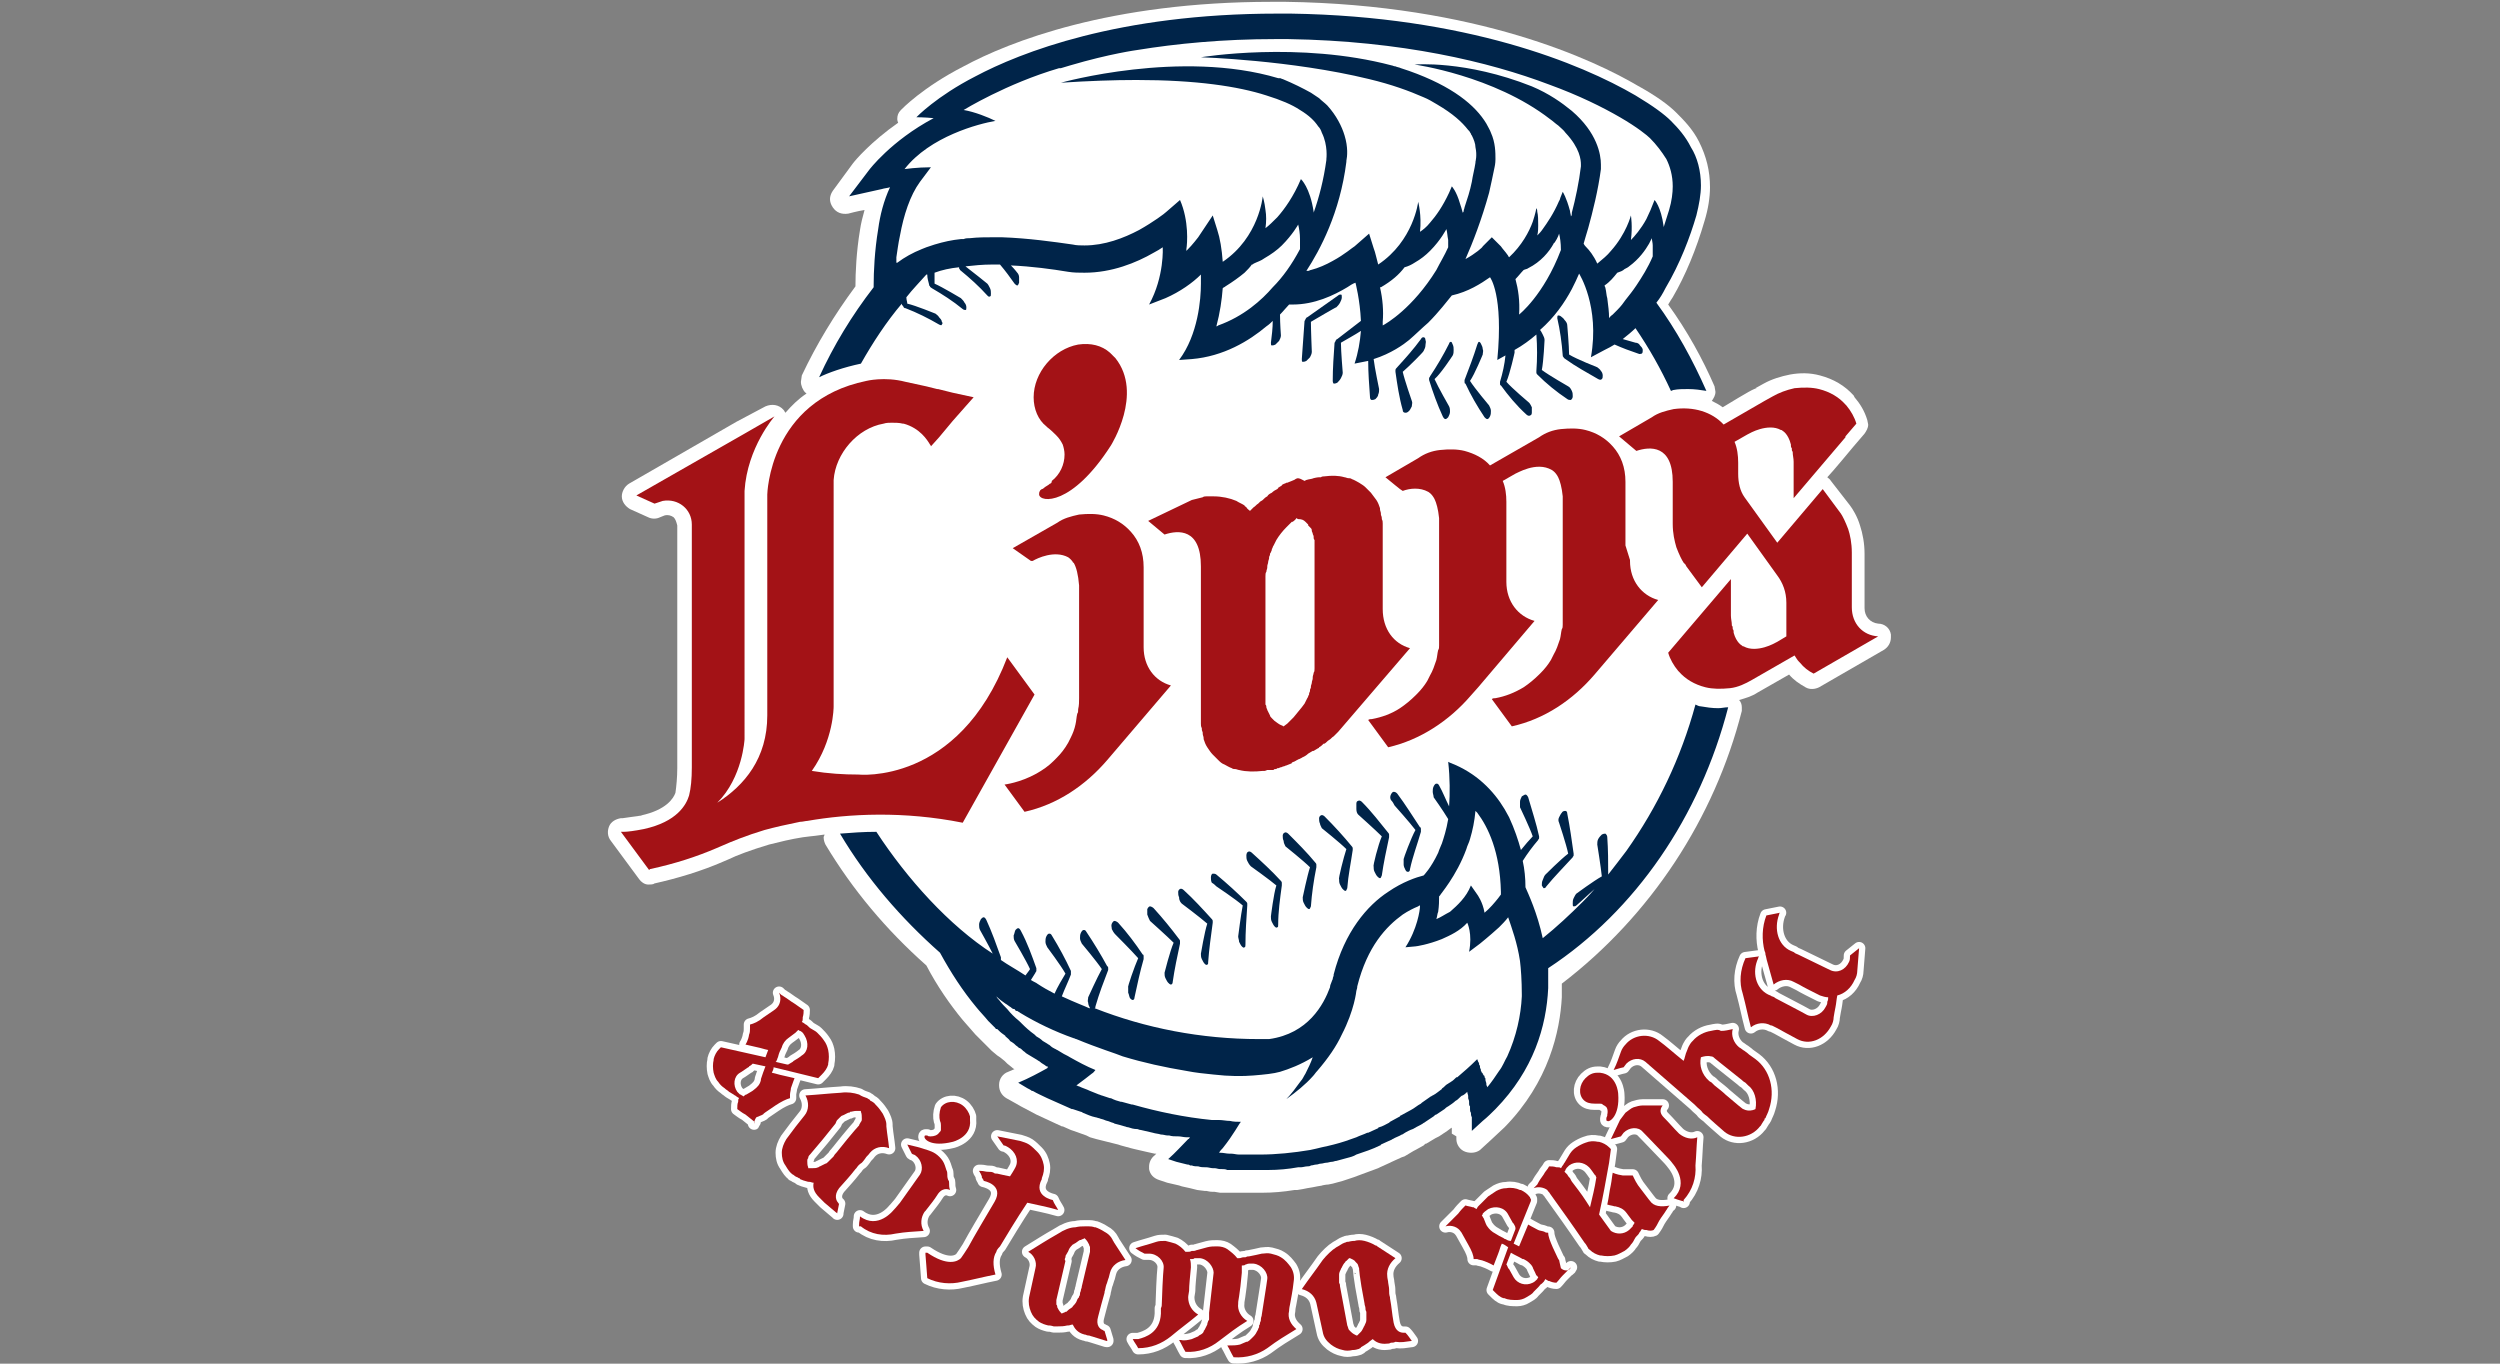 <?xml version="1.0" encoding="utf-8"?>
<!-- Generator: Adobe Illustrator 25.4.1, SVG Export Plug-In . SVG Version: 6.00 Build 0)  -->
<svg version="1.1" id="Layer_1" xmlns="http://www.w3.org/2000/svg" xmlns:xlink="http://www.w3.org/1999/xlink" x="0px" y="0px"
	 viewBox="0 0 275 150" style="enable-background:new 0 0 275 150;" xml:space="preserve">
<rect x="0" y="0" width="275" height="150" fill="#808080" stroke="none"/>
<style type="text/css">
	.st0{fill:#FFFFFF;}
	.st1{fill:#002449;}
	.st2{fill:#A31216;}
	.st3{fill:none;stroke:#FFFFFF;stroke-width:1.375;stroke-linecap:round;stroke-linejoin:round;}
</style>
<g>
	<path class="st0" d="M196.9,73.6L196.9,73.6C196.9,73.7,196.9,73.6,196.9,73.6"/>
	<path class="st0" d="M160.2,125C160.2,125.1,160.2,125.1,160.2,125l0,0.3c0,0.6,0.4,1.2,1,1.4c0.6,0.2,1.2,0.1,1.6-0.2l1.2-1.1
		c0,0,1.5-1.4,1.5-1.4c4.9-5,6.1-10.6,6.3-14.3c0,0,0-1.2,0-1.5c9.8-7.5,16.8-18.2,19.8-30l0-0.4c0-0.3-0.1-0.6-0.3-0.8
		c0.7-0.2,1.4-0.4,2-0.8c0,0,2.8-1.6,3.5-2c0.5,0.6,1.1,1,1.8,1.4c0.5,0.3,1.1,0.2,1.5,0l7.1-4.1c0.5-0.3,0.8-0.8,0.8-1.4
		c0,0,0-0.3,0-0.3c-0.1-0.7-0.7-1.2-1.4-1.2c-0.9-0.1-1.5-0.8-1.5-1.7c0,0,0-0.1,0-0.2c0-0.8,0-5,0-5v-0.8c0-1.1-0.2-2.2-0.5-3.1
		c-0.3-1-0.8-1.8-1.1-2.2c0,0-2.1-2.7-2.1-2.7c-0.1-0.2-0.3-0.3-0.4-0.4c0.5-0.5,2.9-3.4,2.9-3.4c0,0,1.2-1.4,1.2-1.4
		c0.2-0.3,0.4-0.6,0.4-1l-0.1-0.5c-0.3-1-0.8-1.8-1.4-2.5c0,0-0.1-0.2-0.1-0.2c-1-1.1-2.2-1.8-3.7-2.2c-1.1-0.3-2.2-0.3-3.3-0.1
		c-1,0.2-2,0.5-2.9,1c0,0-0.9,0.5-0.9,0.5c0.1,0,0.1,0,0.2,0c-0.3,0-1,0.4-3.8,2.1c-0.4-0.3-0.8-0.5-1.2-0.7l0,0
		c0.2-0.3,0.4-0.6,0.4-1l-0.1-0.6c-1.3-3-3-6.1-5.1-9c0.1-0.2,0.5-0.8,0.5-0.8c1.4-2.4,2.6-5.3,3.5-8.4c0.4-1.3,0.6-2.6,0.6-3.7
		c0-1.8-0.4-3.4-1.2-5c-0.7-1.4-1.7-2.4-2.5-3.2c-0.9-0.9-2.3-1.9-4.3-3c-4.6-2.7-17.5-8.9-38.7-9.2c0,0-1.5,0-1.5,0
		c-17.8,0-28.9,4.4-33.9,7.1c-4.5,2.3-6.8,4.7-6.9,4.8c-0.3,0.3-0.4,0.6-0.4,1c0,0,0,0.2,0.1,0.4c-3,2.1-4.7,4.1-5,4.5l-2.2,3
		c-0.2,0.3-0.3,0.6-0.3,0.9c0,0.3,0.1,0.6,0.3,0.9c0.4,0.6,1,0.8,1.7,0.7c0,0,1.1-0.3,1.8-0.4c-0.2,0.7-0.4,1.5-0.5,2.2
		c-0.4,2.4-0.5,4.7-0.5,6.2c-2.3,3.1-4.3,6.4-5.9,9.8l-0.1,0.7c0,0.4,0.2,0.9,0.5,1.2c0,0,0.1,0,0.1,0.1c-0.9,0.6-1.6,1.3-2.3,2.1
		c-0.1-0.1-0.1-0.2-0.2-0.3c-0.5-0.6-1.3-0.7-2-0.4L81,46.4l-11.8,6.8c-0.5,0.3-0.8,0.9-0.8,1.4c0,0.6,0.4,1.1,0.9,1.4l2,0.9
		c0.4,0.2,0.9,0.2,1.3,0l0.5-0.2c0.4-0.1,0.7,0,1,0.2c0.2,0.2,0.3,0.5,0.4,0.9v26.7c0,1-0.1,2-0.2,2.7c-0.2,0.6-1,1.9-3.8,2.5
		c0.1,0,0.1,0,0.2,0c-0.1,0-0.1,0-2.2,0.3c0,0-0.2,0-0.2,0c-0.6,0.1-1.1,0.4-1.3,0.9c-0.2,0.5-0.2,1.1,0.2,1.6l3.1,4.2
		c0.2,0.3,0.6,0.6,1,0.6c0.2,0,0.5,0,0.7-0.1c0,0-0.1,0-0.1,0c2.7-0.6,5.3-1.4,7.6-2.4c0,0,0.7-0.3,0.7-0.3c0.8-0.4,2.4-1,4.4-1.6
		c1.2-0.3,2.4-0.6,3.7-0.8c0,0,0.8-0.1,0.8-0.1s1-0.1,1.6-0.2c0,0.1-0.1,0.2-0.1,0.3c0,0.3,0.1,0.6,0.2,0.8c3,5,6.7,9.4,11.1,13.3
		c1.2,2.3,2.6,4.3,4,6c0,0,1.4,1.6,1.4,1.6c0,0,0.8,0.8,0.8,0.8c0,0,0.1,0.1,0.1,0.1c0,0,0.7,0.7,0.7,0.7c0,0,0.2,0.2,0.2,0.2
		c0,0,0.6,0.5,0.6,0.5c0,0,0.3,0.2,0.3,0.2c0,0,0.5,0.4,0.5,0.4c0,0,0.3,0.3,0.3,0.3c0,0,0.5,0.4,0.5,0.4c0,0,0.2,0.2,0.3,0.2
		c0,0-0.7,0.3-0.7,0.3c-0.6,0.2-1,0.8-1,1.4l0,0.1c0,0.6,0.3,1.1,0.8,1.4l0.9,0.5l0.7,0.4c0,0,1.7,0.9,1.7,0.9c0,0,2.8,1.3,2.8,1.3
		c0,0,0.1,0,0.1,0c0,0,0.9,0.4,0.9,0.4c0,0,0.3,0.1,0.3,0.1c0,0,1.4,0.5,1.4,0.5c0,0,0.4,0.2,0.4,0.2c0,0,0.7,0.2,0.7,0.2
		c0,0,0.8,0.2,0.8,0.2c0,0,0.4,0.1,0.4,0.1c0,0,1.2,0.3,1.2,0.3c0,0,0.3,0.1,0.3,0.1c0,0,1.1,0.3,1.1,0.3c0,0,0.4,0.1,0.4,0.1
		c0,0,1.3,0.3,1.3,0.3c0,0,0.9,0.2,0.9,0.2c0,0,0.1,0,0.2,0c-0.1,0.1-0.2,0.2-0.2,0.2c-0.4,0.3-0.6,0.8-0.6,1.2l0,0.3
		c0.1,0.6,0.5,1,1.1,1.2l0.9,0.3c0,0,1.3,0.3,1.3,0.3c0,0,0.3,0.1,0.3,0.1c0,0,0.9,0.2,0.9,0.2c0,0,0.8,0.2,0.8,0.2
		c0,0,0.8,0.1,0.8,0.1c0,0,0.2,0,0.2,0l0,0c0.1,0,0.3,0.1,0.7,0.1c0,0,0.2,0,0.2,0c0,0,0.6,0.1,0.6,0.1c0,0,0.3,0,0.3,0
		c0,0,0.6,0,0.6,0c0,0,0.2,0,0.2,0c0,0,0.6,0,0.6,0l0.3,0c0,0,0.3,0,0.3,0c0,0,0.5,0,0.5,0c0,0,0,0-0.1,0c0.1,0,0.3,0,0.7,0l0.1,0
		l0.2,0c0,0,1,0,1,0c1.1,0,2.3-0.1,3.5-0.3c0,0,0.3,0,0.3,0c0,0,0.6-0.1,0.6-0.1c0,0,0.5-0.1,0.5-0.1c0,0,0.6-0.1,0.6-0.1
		c0,0,0.5-0.1,0.5-0.1c0,0,0.6-0.1,0.6-0.1c0,0-0.1,0-0.1,0c0.1,0,0.4-0.1,0.7-0.1l0.5-0.1c0,0,1.1-0.3,1.1-0.3c0,0,1.2-0.4,1.2-0.4
		c0,0,2.7-1,2.7-1c0,0,0.2-0.1,0.2-0.1c0,0,1.1-0.5,1.1-0.5c0,0,0.2-0.1,0.2-0.1c0,0,1.1-0.5,1.1-0.5c0,0,0.3-0.1,0.3-0.1
		c0,0,1-0.6,1-0.6c0,0,0.2-0.1,0.2-0.1c0,0,0.9-0.5,0.9-0.5c0,0,0.1-0.1,0.1-0.1c0.1-0.1,0.1-0.1,0.2-0.1c0,0,0,0,0,0l1-0.6
		c0,0,0.4-0.2,0.4-0.2l0.9-0.6c0,0,0.4-0.3,0.4-0.3c0,0,0.1,0,0.1-0.1c0,0.1,0,0.2,0,0.2c0,0,0,0.2,0,0.2c0,0,0,0.3,0,0.3L160.2,125
		C160.2,125,160.2,125,160.2,125 M207.5,69.9 M137,131L137,131L137,131z M137.6,131L137.6,131L137.6,131z M208.1,69.8
		C208.1,69.8,208.1,69.8,208.1,69.8C208.1,69.8,208.1,69.7,208.1,69.8z M110.2,119.2"/>
	<path class="st0" d="M196.7,73.3c-0.1,0-0.2,0.2-0.2,0.3c0,0,0,0.1,0,0.1c0,0,0,0.1,0.1,0.1c0,0,0,0,0,0c0,0,0,0,0,0c0,0,0,0,0,0
		c0,0,0,0,0,0c0,0,0.1,0,0.1,0.1c0.1,0,0.1,0.1,0.2,0.1c0.1,0,0.2,0,0.2-0.1c0-0.1,0-0.1,0-0.1c0,0,0-0.1,0-0.1c0,0,0,0,0-0.1
		c0-0.1,0-0.1-0.1-0.2l0,0c0,0,0,0,0,0c0,0,0,0,0,0C197.1,73.3,196.9,73.2,196.7,73.3"/>
	<line class="st1" x1="128.2" y1="128.3" x2="128.2" y2="128.3"/>
	<path class="st1" d="M172.4,35.8L172.4,35.8c0-0.2-0.1-0.4-0.3-0.6c-0.1-0.2-0.3-0.3-0.4-0.4c-0.1-0.1-0.3-0.1-0.3-0.1
		c-0.1,0-0.1,0.2-0.1,0.3c0.3,1.3,0.5,2.7,0.6,4.1c0,0.1,0,0.1,0.1,0.2c0,0.1,0.1,0.1,0.2,0.2c1.1,0.8,2.4,1.5,3.6,2.2
		c0.2,0.1,0.3,0.1,0.4,0c0.1-0.1,0.1-0.2,0.1-0.4c0-0.2-0.1-0.4-0.2-0.5c-0.1-0.2-0.3-0.3-0.4-0.4l0,0c0,0-2.3-0.9-3.1-1.4
		C172.6,38.1,172.4,35.8,172.4,35.8"/>
	<path class="st1" d="M163.1,39c0-0.2,0.1-0.4,0-0.6c0-0.2-0.1-0.4-0.2-0.6c-0.1-0.2-0.2-0.2-0.2-0.2h0c-0.1,0-0.1,0.1-0.2,0.3
		c-0.4,1.3-0.9,2.6-1.4,3.9c0,0.1,0,0.1,0,0.2c0,0.1,0,0.2,0.1,0.2c0.6,1.3,1.3,2.5,2.1,3.7c0.1,0.1,0.2,0.2,0.3,0.2
		c0.1,0,0.2-0.1,0.3-0.3c0.1-0.2,0.1-0.4,0.1-0.6c0-0.2-0.1-0.4-0.2-0.6l0,0c0,0-1.6-1.9-2.1-2.7C162.2,41.2,163.1,39,163.1,39"/>
	<path class="st1" d="M159.8,39.1c0.1-0.2,0.1-0.4,0.1-0.6c0-0.2,0-0.4-0.1-0.6c-0.1-0.2-0.1-0.3-0.2-0.3h0c-0.1,0-0.2,0.1-0.2,0.2
		c-0.6,1.2-1.3,2.4-2.1,3.6c0,0.1-0.1,0.1-0.1,0.2c0,0.1,0,0.2,0,0.2c0.4,1.3,0.9,2.7,1.5,4c0.1,0.2,0.2,0.3,0.3,0.3
		c0.1,0,0.2-0.1,0.3-0.2c0.1-0.2,0.2-0.4,0.2-0.6c0-0.2,0-0.4-0.1-0.6l0,0c0,0-1.2-2.1-1.6-3C158.5,41.1,159.8,39.1,159.8,39.1"/>
	<path class="st1" d="M156.6,38.6L156.6,38.6c0.1-0.2,0.2-0.4,0.2-0.6c0-0.2,0.1-0.4,0-0.6c0-0.2-0.1-0.3-0.2-0.3
		c-0.1,0-0.2,0-0.3,0.2c-0.8,1.1-1.7,2.1-2.7,3.2c0,0-0.1,0.1-0.1,0.2c0,0.1,0,0.2,0,0.2c0.2,1.4,0.4,2.8,0.8,4.2
		c0,0.2,0.1,0.3,0.3,0.3c0.1,0,0.2,0,0.4-0.2c0.1-0.1,0.2-0.3,0.3-0.5c0-0.2,0.1-0.4,0-0.6l0,0c0,0-0.8-2.3-1-3.2
		C155,40.3,156.6,38.7,156.6,38.6"/>
	<path class="st1" d="M147,33.8c0.1-0.1,0.3-0.3,0.4-0.5c0.1-0.2,0.2-0.4,0.2-0.6c0-0.2,0-0.3-0.1-0.3l0,0c-0.1,0-0.2,0-0.3,0.1
		l-3.4,2.4c-0.1,0-0.1,0.1-0.2,0.2c0,0.1-0.1,0.2-0.1,0.2l-0.3,4.2c0,0.2,0,0.3,0.1,0.3c0.1,0,0.2,0,0.4-0.1
		c0.1-0.1,0.3-0.3,0.4-0.4c0.1-0.2,0.2-0.4,0.2-0.6v0c0,0-0.1-2.4-0.1-3.3C144.9,35,146.9,33.8,147,33.8"/>
	<path class="st1" d="M145.4,91.1L145.4,91.1c0,0,2,1.6,2.7,2.3c-0.3,0.9-0.9,3.3-0.8,3.3l0,0c0,0.2,0,0.4,0.1,0.6
		c0.1,0.2,0.2,0.4,0.3,0.5c0.1,0.1,0.2,0.2,0.3,0.2c0.1,0,0.1-0.1,0.2-0.3c0.1-1.4,0.4-2.8,0.6-4.2c0-0.1,0-0.2,0-0.2
		c0-0.1-0.1-0.2-0.1-0.2c-0.9-1.1-1.9-2.2-3-3.3c-0.1-0.1-0.3-0.2-0.4-0.1h0c-0.1,0-0.2,0.2-0.2,0.3c0,0.2,0,0.4,0.1,0.6
		C145.2,90.7,145.3,90.9,145.4,91.1 M137.6,95.3L137.6,95.3c0,0,2.1,1.5,2.8,2.1c-0.3,0.9-0.6,3.4-0.6,3.4l0,0c0,0.2,0,0.4,0.1,0.6
		c0.1,0.2,0.2,0.4,0.3,0.5c0.1,0.1,0.2,0.2,0.3,0.1c0.1,0,0.1-0.1,0.1-0.3c0-1.4,0.2-2.8,0.4-4.3c0-0.1,0-0.2,0-0.3
		c0-0.1-0.1-0.2-0.1-0.2c-1-1.1-2.1-2.1-3.2-3.1c-0.1-0.1-0.3-0.2-0.4-0.1c-0.1,0-0.2,0.2-0.2,0.4c0,0.2,0,0.4,0.1,0.6
		C137.3,94.9,137.4,95.1,137.6,95.3 M149.4,89.6L149.4,89.6c0,0,1.9,1.7,2.6,2.4c-0.4,0.9-1,3.3-0.9,3.3l0,0c0,0.2,0,0.4,0.1,0.6
		c0.1,0.2,0.2,0.4,0.3,0.5c0.1,0.1,0.2,0.2,0.3,0.2c0.1,0,0.1-0.1,0.2-0.3c0.2-1.4,0.5-2.8,0.8-4.2c0-0.1,0-0.2,0-0.3
		c0-0.1-0.1-0.2-0.1-0.2c-0.9-1.1-1.8-2.3-2.9-3.4c-0.1-0.1-0.3-0.2-0.4-0.1c-0.1,0-0.2,0.1-0.2,0.3c0,0.2,0,0.4,0,0.6
		C149.2,89.3,149.3,89.5,149.4,89.6 M153.4,88.6L153.4,88.6c0,0,1.7,1.9,2.3,2.7c-0.5,0.9-1.3,3.1-1.3,3.2l0,0c0,0.2,0,0.4,0,0.6
		c0,0.2,0.1,0.4,0.2,0.6c0.1,0.2,0.2,0.2,0.3,0.2c0.1,0,0.2-0.1,0.2-0.3c0.3-1.4,0.8-2.7,1.2-4.1c0-0.1,0-0.2,0-0.3
		c0-0.1,0-0.2-0.1-0.2c-0.8-1.2-1.6-2.5-2.5-3.7c-0.1-0.1-0.2-0.2-0.4-0.2c-0.1,0-0.2,0.1-0.3,0.3c-0.1,0.2-0.1,0.4,0,0.6
		C153.2,88.2,153.3,88.4,153.4,88.6 M169.8,97.7c0.1,0,0.2,0,0.3-0.2c0.9-1.1,1.9-2.1,2.9-3.2c0-0.1,0.1-0.1,0.1-0.2
		c0-0.1,0-0.2,0-0.2c-0.2-1.4-0.4-2.9-0.7-4.4c0-0.2-0.1-0.3-0.2-0.3l0,0c-0.1,0-0.3,0-0.4,0.2c-0.1,0.1-0.2,0.3-0.3,0.5
		c-0.1,0.2-0.1,0.4,0,0.6l0,0c0,0,0.8,2.4,1,3.4c-0.8,0.6-2.5,2.3-2.5,2.3l0,0c-0.1,0.1-0.2,0.3-0.3,0.6c-0.1,0.2-0.1,0.4-0.1,0.6
		C169.7,97.6,169.8,97.7,169.8,97.7 M141.4,93.1L141.4,93.1c0,0,2,1.6,2.7,2.3c-0.3,0.9-0.8,3.3-0.8,3.3l0,0c0,0.2,0,0.4,0.1,0.6
		c0.1,0.2,0.2,0.4,0.3,0.5c0.1,0.1,0.2,0.2,0.3,0.2c0.1,0,0.1-0.1,0.2-0.3c0.1-1.4,0.3-2.8,0.6-4.3c0-0.1,0-0.2,0-0.3
		c0-0.1-0.1-0.2-0.1-0.2c-0.9-1.1-2-2.2-3-3.2c-0.1-0.1-0.3-0.2-0.4-0.1v0c-0.1,0-0.2,0.2-0.2,0.3c0,0.2,0,0.4,0.1,0.6
		C141.2,92.7,141.3,92.9,141.4,93.1 M126.5,101.3L126.5,101.3c0,0,1.9,1.7,2.6,2.4c-0.4,0.9-1,3.3-1,3.3l0,0c0,0.2,0,0.4,0.1,0.6
		c0.1,0.2,0.2,0.4,0.3,0.5c0.1,0.1,0.2,0.2,0.3,0.2c0.1,0,0.2-0.1,0.2-0.3c0.2-1.4,0.5-2.8,0.8-4.2c0-0.1,0-0.2,0-0.3
		c0-0.1-0.1-0.2-0.1-0.2c-0.9-1.2-1.8-2.3-2.8-3.4c-0.1-0.1-0.3-0.2-0.4-0.2c-0.1,0-0.2,0.1-0.3,0.3c0,0.2,0,0.4,0,0.6
		C126.3,100.9,126.4,101.1,126.5,101.3 M122.7,102.8L122.7,102.8c0,0,1.8,1.8,2.5,2.6c-0.4,0.9-1.2,3.2-1.1,3.2l0,0
		c0,0.2,0,0.4,0,0.6c0.1,0.2,0.1,0.4,0.2,0.6c0.1,0.1,0.2,0.2,0.3,0.2c0.1,0,0.2-0.1,0.2-0.3c0.3-1.4,0.6-2.8,1-4.2
		c0-0.1,0-0.2,0-0.3c0-0.1,0-0.2-0.1-0.2c-0.8-1.2-1.7-2.4-2.7-3.5c-0.1-0.1-0.3-0.2-0.4-0.2c-0.1,0-0.2,0.1-0.3,0.3
		c-0.1,0.2,0,0.4,0,0.6C122.4,102.4,122.5,102.6,122.7,102.8 M133.8,97.5L133.8,97.5c0,0,2.1,1.4,2.9,2.1c-0.2,1-0.5,3.4-0.5,3.4
		l0,0c0,0.2,0.1,0.4,0.1,0.6c0.1,0.2,0.2,0.4,0.3,0.5c0.1,0.1,0.2,0.2,0.3,0.1c0.1,0,0.1-0.2,0.1-0.3c0-1.4,0.1-2.8,0.2-4.3
		c0-0.1,0-0.2,0-0.2c0-0.1-0.1-0.2-0.1-0.2c-1-1-2.1-2-3.3-3c-0.1-0.1-0.3-0.1-0.4-0.1h0c-0.1,0-0.2,0.2-0.2,0.4
		c0,0.2,0,0.4,0.1,0.6C133.5,97.2,133.7,97.4,133.8,97.5 M130,99.4L130,99.4c0,0,2,1.5,2.8,2.2c-0.3,0.9-0.7,3.3-0.7,3.3l0,0
		c0,0.2,0,0.4,0.1,0.6c0.1,0.2,0.2,0.4,0.3,0.5c0.1,0.1,0.2,0.2,0.3,0.1c0.1,0,0.1-0.1,0.1-0.3c0.1-1.4,0.3-2.8,0.5-4.3
		c0-0.1,0-0.2,0-0.2c0-0.1-0.1-0.2-0.1-0.2c-1-1.1-2-2.2-3.1-3.2c-0.1-0.1-0.3-0.2-0.4-0.1l0,0c-0.1,0-0.2,0.2-0.2,0.3
		c0,0.2,0,0.4,0.1,0.6C129.7,99.1,129.9,99.3,130,99.4 M190.1,77.8c-0.4,0-0.7,0.1-1.1,0.1c-0.7,0-1.3-0.1-1.9-0.2
		c-0.2,0-0.4-0.1-0.6-0.2c-1.6,5.9-4.2,11.3-7.6,16.1c-0.6,0.8-1.3,1.7-2,2.6c0-1.4,0-2.7-0.1-4.1c0-0.2-0.1-0.3-0.2-0.4h0
		c-0.1,0-0.2,0-0.4,0.1c-0.1,0.1-0.3,0.3-0.4,0.5c-0.1,0.2-0.1,0.4-0.1,0.6l0,0c0,0,0.4,2.5,0.5,3.5c-0.9,0.5-2.8,1.9-2.8,1.9l0,0
		c-0.1,0.1-0.2,0.3-0.3,0.5c-0.1,0.2-0.1,0.4-0.1,0.6c0,0.2,0,0.3,0.1,0.3c0.1,0,0.2,0,0.3-0.1c0.7-0.6,1.3-1.2,2-1.8
		c-0.6,0.7-1.1,1.2-1.3,1.4c-1.4,1.4-2.9,2.8-4.4,4c-0.6-2.8-1.6-4.9-1.9-5.6c0-1-0.1-2-0.3-2.9c0.5-0.8,1.1-1.6,1.7-2.3
		c0-0.1,0.1-0.1,0.1-0.2c0-0.1,0-0.2,0-0.2c-0.3-1.4-0.8-2.9-1.2-4.3c-0.1-0.2-0.2-0.3-0.3-0.3h0c-0.1,0-0.2,0.1-0.4,0.2
		c-0.1,0.2-0.2,0.4-0.2,0.6c0,0.2,0,0.4,0,0.6l0,0c0,0,1.1,2.3,1.4,3.2c-0.3,0.3-0.9,1-1.3,1.5c-0.3-1.1-0.7-2.3-1.3-3.6
		c-0.1-0.2-0.5-0.9-0.5-0.9c-1.2-2-3.1-4-6-5.1l-0.2-0.1c0.2,1.8,0.2,3.5,0.1,4.9c-0.4-0.8-0.7-1.6-1.1-2.3
		c-0.1-0.2-0.2-0.2-0.3-0.2h0c-0.1,0-0.2,0.1-0.3,0.3c-0.1,0.2-0.1,0.4-0.1,0.6c0,0.2,0.1,0.4,0.1,0.6l0,0c0,0,1,1.4,1.6,2.4
		c-0.2,1.2-0.5,2.1-0.7,2.7c0.3-0.7-0.4,0.9-0.4,1c-0.8,1.7-1.6,2.5-1.6,2.5c-0.8,0.2-2.3,0.7-3.9,1.8c-2.3,1.5-4.8,4.4-6,9.1v0
		c0,0,0,0,0,0.1c0,0.1-0.1,0.2-0.1,0.4l0,0l0,0c0,0-0.1,0.2-0.2,0.5c0,0-0.1,0.2-0.1,0.4c-0.7,1.9-2.4,5.1-6.7,5.7
		c-0.4,0-0.7,0-1.1,0c-6.4,0-12.5-1.2-18.1-3.4c0.1,0,0.1-0.1,0.1-0.2c0.4-1.4,0.9-2.7,1.4-4c0-0.1,0-0.2,0-0.2c0-0.1,0-0.2-0.1-0.2
		c-0.7-1.3-1.5-2.6-2.3-3.8c-0.1-0.2-0.2-0.2-0.3-0.2l0,0c-0.1,0-0.2,0.1-0.3,0.3c-0.1,0.2-0.1,0.4-0.1,0.6c0,0.2,0.1,0.4,0.2,0.6
		l0,0c0,0,1.6,1.9,2.2,2.8c-0.5,0.9-1.5,3.1-1.5,3.1l0,0c0,0.2-0.1,0.4,0,0.6c0,0.2,0.1,0.4,0.2,0.6c0,0,0,0,0,0c0,0-0.1,0-0.1,0
		c-0.4-0.2-1.5-0.6-3-1.3c0.3-0.8,0.7-1.6,1-2.4c0-0.1,0-0.2,0-0.2c0-0.1,0-0.2,0-0.2c-0.6-1.3-1.3-2.6-2.1-3.9
		c-0.1-0.2-0.2-0.2-0.3-0.2h0c-0.1,0-0.2,0.1-0.3,0.3c-0.1,0.2-0.1,0.4-0.1,0.6c0,0.2,0.1,0.4,0.2,0.6l0,0c0,0,1.5,2,2,2.9
		c-0.3,0.5-0.9,1.5-1.2,2.2c-0.6-0.3-1.3-0.7-1.9-1.1c-0.1-0.1-0.4-0.2-0.7-0.4c0.2-0.3,0.3-0.5,0.5-0.8c0-0.1,0.1-0.1,0.1-0.2
		c0-0.1,0-0.2,0-0.3c-0.5-1.4-1-2.8-1.7-4.1c-0.1-0.2-0.2-0.3-0.3-0.3h0c-0.1,0-0.2,0.1-0.3,0.2c-0.1,0.2-0.1,0.4-0.2,0.6
		c0,0.2,0,0.4,0.1,0.6l0,0c0,0,1.3,2.2,1.7,3.1c-0.1,0.2-0.3,0.4-0.5,0.7c-0.9-0.6-2-1.2-2.7-1.7c0,0,0,0,0,0c0-0.1,0-0.2,0-0.3
		c-0.5-1.4-1-2.8-1.6-4.1c-0.1-0.2-0.2-0.3-0.3-0.3h0c-0.1,0-0.2,0.1-0.3,0.2c-0.1,0.2-0.2,0.4-0.2,0.6c0,0.2,0,0.4,0.1,0.6l0,0
		c0,0,0.9,1.6,1.4,2.6c-4.8-3.1-9.4-8.2-12.8-13.4c-1.4,0-2.8,0.1-4,0.2c2.9,4.9,6.7,9.3,11,13.1c1.2,2.2,2.5,4.2,4,6
		c0.4,0.5,0.9,1,1.3,1.5c0.3,0.3,0.5,0.5,0.8,0.8c0,0.1,0.1,0.1,0.2,0.1c0.2,0.2,0.4,0.4,0.7,0.6c0.1,0.1,0.2,0.1,0.2,0.2
		c0.2,0.2,0.4,0.3,0.5,0.5c0.1,0.1,0.2,0.1,0.3,0.2c0.2,0.1,0.3,0.3,0.5,0.4c0.1,0.1,0.2,0.2,0.3,0.2c0.2,0.1,0.3,0.3,0.5,0.4
		c0.1,0.1,0.2,0.2,0.4,0.3c0.2,0.1,0.3,0.2,0.5,0.3c0.2,0.1,0.3,0.2,0.5,0.3c0.1,0.1,0.2,0.1,0.3,0.2c0.2,0.2,0.5,0.3,0.7,0.5
		c0,0,0,0,0.1,0c0,0,0.1,0.1,0.1,0.1c0,0,0,0,0,0c0,0-0.1,0-0.1,0.1c-0.9,0.5-2,1.1-3.2,1.6c0.3,0.2,0.7,0.4,1,0.6
		c0.2,0.1,0.4,0.2,0.5,0.3c0,0,0,0,0.1,0c0.5,0.3,1,0.5,1.6,0.8c0,0,0,0,0,0c0,0,0,0,0,0c0.9,0.4,1.8,0.8,2.7,1.2c0,0,0,0,0.1,0
		c0.3,0.1,0.6,0.2,0.9,0.3c0.1,0,0.2,0.1,0.2,0.1c0.5,0.2,0.9,0.4,1.4,0.5c0.1,0,0.3,0.1,0.4,0.1c0.2,0.1,0.4,0.1,0.6,0.2
		c0.2,0.1,0.4,0.1,0.6,0.2c0.2,0.1,0.4,0.1,0.5,0.2c0.4,0.1,0.8,0.2,1.1,0.3c0.1,0,0.2,0.1,0.4,0.1c0.3,0.1,0.6,0.2,1,0.2
		c0.1,0,0.2,0.1,0.4,0.1c0.4,0.1,0.9,0.2,1.3,0.3c0.3,0.1,0.6,0.1,0.9,0.2c0.3,0,0.5,0.1,0.7,0.1c0.1,0,0.1,0,0.2,0
		c0.3,0.1,0.6,0.1,0.9,0.1c0,0,0,0,0.1,0c0.3,0,0.6,0.1,0.9,0.1c0.1,0,0.2,0,0.2,0c0.1,0,0.1,0,0.2,0c-0.1,0.1-0.1,0.2-0.2,0.2
		c-0.7,0.7-1.4,1.5-2.2,2.2l0,0c0.3,0.1,0.6,0.2,0.9,0.3c0.4,0.1,0.8,0.2,1.2,0.3c0.1,0,0.2,0,0.3,0.1c0.1,0,0.1,0,0.2,0
		c0.2,0.1,0.5,0.1,0.7,0.1c0,0,0,0,0,0c0,0,0,0,0,0c0.3,0.1,0.5,0.1,0.8,0.1c0,0,0.1,0,0.1,0c0.2,0,0.5,0.1,0.7,0.1
		c0.1,0,0.1,0,0.2,0c0.2,0,0.4,0.1,0.6,0.1c0.1,0,0.1,0,0.2,0c0.2,0,0.4,0,0.6,0.1c0.1,0,0.2,0,0.3,0c0.2,0,0.4,0,0.5,0
		c0.1,0,0.2,0,0.3,0c0.2,0,0.3,0,0.5,0c0.1,0,0.2,0,0.3,0c0.2,0,0.3,0,0.5,0c0.1,0,0.2,0,0.3,0c0.2,0,0.4,0,0.6,0c0.1,0,0.2,0,0.2,0
		h0c0,0,0,0,0.1,0c0.3,0,0.6,0,0.9,0c1.1,0,2.2-0.1,3.3-0.3c0.1,0,0.2,0,0.3,0c0.2,0,0.5-0.1,0.7-0.1c0.1,0,0.3,0,0.4-0.1
		c0.2,0,0.4-0.1,0.6-0.1c0.2,0,0.3-0.1,0.5-0.1c0.2,0,0.4-0.1,0.6-0.1c0.2,0,0.4-0.1,0.6-0.1c0.2,0,0.3-0.1,0.5-0.1
		c0.4-0.1,0.7-0.2,1.1-0.3c0,0,0,0,0,0c0.4-0.1,0.8-0.2,1.1-0.4c0.9-0.3,1.8-0.6,2.6-1c0,0,0.1,0,0.1-0.1c0.4-0.2,0.7-0.3,1.1-0.5
		c0.1,0,0.1-0.1,0.2-0.1c0.3-0.2,0.7-0.3,1-0.5c0.1,0,0.2-0.1,0.2-0.1c0.3-0.2,0.7-0.4,1-0.5c0.1,0,0.1-0.1,0.2-0.1
		c0.3-0.2,0.6-0.3,0.9-0.5c0.1-0.1,0.2-0.1,0.3-0.2c0.3-0.2,0.6-0.4,0.9-0.6c0.1-0.1,0.2-0.2,0.3-0.2c0.3-0.2,0.6-0.4,0.9-0.6
		c0.1-0.1,0.2-0.2,0.4-0.3c0.3-0.2,0.6-0.4,0.8-0.6c0.2-0.1,0.3-0.2,0.5-0.4c0.1-0.1,0.2-0.2,0.3-0.2c0.2-0.1,0.4-0.3,0.5-0.4
		c0,0.2,0.1,0.3,0.1,0.5c0,0.1,0,0.1,0,0.2c0,0.1,0.1,0.2,0.1,0.4c0,0.1,0,0.2,0,0.2c0,0.1,0,0.2,0.1,0.3c0,0.1,0,0.2,0,0.3
		c0,0.1,0,0.3,0.1,0.4c0,0.2,0,0.3,0.1,0.5c0,0.1,0,0.2,0,0.3c0,0.1,0,0.2,0,0.4c0,0.1,0,0.2,0,0.3c0,0.1,0,0.3,0,0.4c0,0,0,0,0,0.1
		l1.2-1.1l0,0c0.5-0.4,1-0.9,1.4-1.3c4.2-4.3,5.6-9.1,5.8-13.3c0-0.8,0-1.5,0-2.2C179.9,100.2,187,89.8,190.1,77.8 M158,101.1
		c0.1-0.3,0.1-0.6,0.2-0.8c0.1-0.7,0.1-1.2,0.1-1.7l0.1-0.1c0-0.1,1.8-2.1,2.9-5.1c0.1-0.4,0.3-0.7,0.4-1.1c0.3-1,0.5-2,0.6-3.1
		c0.1,0.1,0.1,0.1,0.2,0.2c1.2,1.6,2.5,4.3,2.6,8.7l0,0.3c-0.1,0.1-0.2,0.3-0.3,0.4c-0.4,0.5-0.9,1.1-1.5,1.6c-0.2-1.2-0.8-2-0.8-2
		l-0.7-1c-0.5,1.3-1.5,2.2-2.3,2.9C158.9,100.6,158.5,100.9,158,101.1C158,101.1,158,101.1,158,101.1 M167.4,109.4
		c0,0.1,0,0.1,0,0.2c-0.1,2.1-0.6,4.4-1.6,6.6c-0.3,0.5-0.5,1.1-0.9,1.6c-0.4,0.6-0.8,1.2-1.3,1.8c0,0,0,0,0,0
		c0-0.1-0.1-0.2-0.1-0.3c0,0,0-0.1,0-0.1c0-0.1-0.1-0.3-0.1-0.4c0,0,0-0.1,0-0.1c0-0.1,0-0.1-0.1-0.2c0,0,0,0,0-0.1
		c0,0,0-0.1-0.1-0.1c0-0.1-0.1-0.1-0.1-0.2c0,0,0-0.1-0.1-0.1c0-0.1-0.1-0.2-0.1-0.2c0,0,0,0,0-0.1c0-0.1-0.1-0.2-0.1-0.3
		c0,0,0,0,0-0.1c0-0.1-0.1-0.2-0.1-0.2c0,0,0,0,0-0.1c0-0.1-0.1-0.2-0.1-0.2c0,0,0,0,0,0v0c0-0.1-0.1-0.2-0.1-0.3c0,0,0,0-0.1,0.1
		c-0.7,0.7-1.4,1.3-2.1,1.9c0,0,0,0-0.1,0c-0.2,0.2-0.4,0.4-0.6,0.5c-0.1,0.1-0.2,0.1-0.3,0.2c-0.2,0.1-0.3,0.2-0.5,0.4
		c-0.1,0.1-0.2,0.1-0.2,0.2c-0.3,0.2-0.6,0.5-1,0.7c-0.1,0-0.1,0.1-0.2,0.1c-0.3,0.2-0.7,0.5-1,0.7c0,0-0.1,0.1-0.1,0.1
		c-0.4,0.2-0.7,0.5-1.1,0.7c0,0,0,0,0,0c-0.4,0.2-0.7,0.4-1.1,0.6c0,0-0.1,0-0.1,0.1c-0.4,0.2-0.7,0.4-1.1,0.6c0,0-0.1,0.1-0.1,0.1
		c-0.4,0.2-0.7,0.4-1.1,0.5c0,0-0.1,0-0.1,0.1c-0.4,0.2-0.7,0.3-1.1,0.5c0,0-0.1,0-0.1,0c-0.4,0.2-0.8,0.3-1.2,0.5c0,0,0,0,0,0
		c-0.8,0.3-1.7,0.6-2.5,0.8c0,0,0,0,0,0c-0.4,0.1-0.8,0.2-1.3,0.3c0,0,0,0,0,0c-0.4,0.1-0.8,0.2-1.3,0.3c0,0,0,0,0,0
		c-1.8,0.3-3.7,0.5-5.5,0.5c-0.4,0-0.8,0-1.2,0c-0.2,0-0.4,0-0.5,0c-0.2,0-0.4,0-0.6,0c-0.3,0-0.6-0.1-0.9-0.1c-0.1,0-0.1,0-0.2,0
		c-0.3,0-0.6-0.1-1-0.1c0,0-0.1,0-0.1,0c0.1-0.2,0.3-0.4,0.4-0.5c1.2-1.5,1.8-2.7,2-2.9c-0.4,0-0.8,0-1.2-0.1
		c-0.4,0-0.8-0.1-1.2-0.1c-0.1,0-0.2,0-0.3,0c-0.2,0-0.4,0-0.5,0c-3-0.3-5.9-0.9-8.7-1.7l-0.1,0c-0.4-0.1-0.7-0.2-1.1-0.3
		c0,0-0.1,0-0.1,0c-0.4-0.1-0.7-0.2-1.1-0.4c0,0-0.1,0-0.1,0c-0.3-0.1-0.6-0.2-0.9-0.3c-0.1,0-0.2-0.1-0.3-0.1
		c-0.3-0.1-0.7-0.3-1-0.4c0,0,0,0,0,0c-0.4-0.2-0.8-0.3-1.2-0.5c-0.1,0-0.2-0.1-0.3-0.1c0,0,0,0,0,0c0.7-0.5,1.3-1,1.7-1.3
		c0.2-0.1,0.3-0.3,0.4-0.4c-1-0.4-1.9-0.9-2.8-1.4c-0.3-0.2-0.6-0.3-0.9-0.5c-0.2-0.1-0.3-0.2-0.5-0.3c-0.1,0-0.1-0.1-0.2-0.1
		c-0.2-0.1-0.4-0.2-0.6-0.4c-0.1-0.1-0.2-0.1-0.3-0.2c-0.2-0.1-0.3-0.2-0.5-0.3c-0.2-0.2-0.5-0.4-0.7-0.5c-0.1-0.1-0.1-0.1-0.2-0.2
		c-0.1-0.1-0.3-0.2-0.4-0.3c-0.5-0.4-0.9-0.8-1.3-1.2c-0.5-0.4-0.9-0.8-1.3-1.3c-0.3-0.3-0.6-0.6-0.9-1c0,0,0,0,0,0
		c-0.1-0.1-0.2-0.2-0.3-0.4v0c0.3,0.3,0.7,0.6,1,0.8c0.2,0.1,0.4,0.3,0.6,0.4c0.1,0.1,0.2,0.2,0.4,0.2c0.1,0.1,0.1,0.2,0.2,0.2
		c0,0,0,0,0.1,0c0.1,0.1,0.2,0.1,0.3,0.2c1.8,1.1,3.9,2.1,5.9,2.8c0.1,0,0.2,0.1,0.3,0.1c2.4,1,4.4,1.6,5.1,1.9
		c2.3,0.7,4.6,1.2,7,1.6c1,0.2,2,0.3,3,0.4l0,0c1.7,0.2,3.2,0.2,4.4,0.1c1.2-0.1,2.2-0.2,2.9-0.4c1-0.3,2.3-0.8,3.6-1.6
		c-0.2,0.6-0.5,1.2-0.8,1.8c-0.2,0.3-0.3,0.6-0.5,0.8c-0.1,0.1-0.2,0.3-0.3,0.4c-0.7,1-1.3,1.6-1.3,1.6c1.1-0.8,2.1-1.6,2.9-2.5
		c0.2-0.2,0.3-0.4,0.5-0.6c1.2-1.4,2.1-2.7,2.7-4c1.4-2.7,1.6-4.8,1.6-4.8c0.1-0.3,0.1-0.4,0.1-0.5c1.1-4.4,3.2-6.6,5-7.9
		c0.6-0.4,1.2-0.7,1.7-0.9c0.1-0.1,0.2-0.1,0.2-0.1s0,0,0,0.1c0,0.4-0.3,2.5-1.6,4.5l1.1-0.1c0.1,0,1.4-0.2,2.9-0.8
		c0.9-0.4,2-0.9,2.8-1.8c0,0,0.6,1.2,0.2,3.2l1.2-0.9c0,0,1-0.8,2.1-1.8c0.3-0.3,0.7-0.7,1-1.1c0.4,1.2,1,2.8,1.3,4.8
		C167.3,106.5,167.4,107.9,167.4,109.4 M165.5,89.2C165.5,89.2,165.5,89.2,165.5,89.2C165.5,89.2,165.5,89.2,165.5,89.2"/>
	<path class="st1" d="M94.7,40c1.3-2.3,2.8-4.6,4.5-6.6c0,0.1,0,0.2,0.1,0.2c0,0.1,0.1,0.1,0.1,0.2c0.1,0.1,0.1,0.1,0.2,0.1
		c1.3,0.5,2.5,1.1,3.7,1.8c0.2,0.1,0.3,0.1,0.3,0c0.1-0.1,0.1-0.2,0-0.3c0-0.2-0.2-0.4-0.3-0.5c-0.1-0.2-0.3-0.3-0.4-0.4l0,0
		c0,0-2.2-0.9-3.1-1.1c0-0.2-0.1-0.4-0.1-0.7c0.7-0.9,1.5-1.7,2.2-2.5c0,0,0.1,0,0.1,0c0,0.4,0.1,0.7,0.2,1.1c0,0.1,0,0.1,0.1,0.2
		c0,0.1,0.1,0.1,0.2,0.2c1.2,0.7,2.3,1.4,3.4,2.3c0.1,0.1,0.3,0.1,0.3,0.1c0.1,0,0.1-0.1,0.1-0.3c0-0.2-0.1-0.4-0.2-0.5
		c-0.1-0.2-0.2-0.3-0.4-0.5l0,0c0,0-2-1.2-2.9-1.6c0-0.3,0-0.8,0-1.2c0.8-0.3,1.7-0.5,2.7-0.6c0,0,0,0,0,0.1c0,0.1,0.1,0.1,0.1,0.2
		c1.1,0.9,2.1,1.8,3,2.8c0.1,0.1,0.2,0.2,0.3,0.1c0.1,0,0.1-0.1,0.1-0.3c0-0.2,0-0.4-0.1-0.6c-0.1-0.2-0.2-0.4-0.3-0.5l0,0
		c0,0-1.6-1.3-2.4-1.9c0.9-0.1,1.9-0.2,2.9-0.2c0.3,0,0.6,0,0.9,0c0.6,0.7,1.1,1.4,1.6,2.1c0.1,0.1,0.2,0.2,0.3,0.2
		c0.1,0,0.1-0.1,0.2-0.3c0-0.2,0-0.4,0-0.6c0-0.2-0.1-0.4-0.2-0.5l0,0c0,0-0.3-0.4-0.7-0.8c2.3,0.1,4.5,0.4,6.3,0.7
		c0.6,0.1,1.2,0.1,1.8,0.1c3,0,5.7-1.1,7.6-2.2c0.4-0.2,0.7-0.4,1-0.6c0,0,0.2,3.2-1.5,6.3l1.8-0.7c1.6-0.7,3-1.7,3.9-2.6
		c0,0,0,0.2,0,0.6c0,0.1,0,0.1,0,0.2c0,0.1,0,0.1,0,0.2c0,1.7-0.3,5.6-2.4,8.4l1.4-0.1c3.5-0.3,6.3-2,8.2-3.6
		c0.3-0.2,0.5-0.4,0.7-0.6c0,0.8-0.1,1.6-0.2,2.4c0,0.2,0,0.3,0.1,0.3c0.1,0,0.2,0,0.4-0.1c0.1-0.1,0.3-0.3,0.4-0.4
		c0.1-0.2,0.2-0.4,0.2-0.6l0,0c0,0-0.1-1.3-0.1-2.3c0.4-0.4,0.7-0.8,1-1.1c0.1,0,0.3,0,0.4,0c2.4,0,4.5-1,6-1.9
		c0.3-0.2,0.6-0.4,0.9-0.5c0,0,0.5,1.9,0.6,4.2c-0.9,0.7-1.7,1.3-2.6,2c-0.1,0-0.1,0.1-0.2,0.2c0,0.1-0.1,0.2-0.1,0.2
		c-0.1,1.4-0.2,2.8-0.2,4.2c0,0.2,0.1,0.3,0.1,0.3c0.1,0,0.2,0,0.4-0.1c0.1-0.1,0.3-0.3,0.4-0.5c0.1-0.2,0.2-0.4,0.2-0.6v0
		c0,0-0.2-2.4-0.2-3.3c0.5-0.3,1.6-0.9,2.2-1.3c-0.1,1.2-0.3,2.4-0.7,3.6c0.5-0.1,1-0.2,1.5-0.3c0,1.3,0.1,2.6,0.2,4
		c0,0.2,0.1,0.3,0.2,0.3c0.1,0,0.2,0,0.4-0.1c0.1-0.1,0.3-0.3,0.3-0.5c0.1-0.2,0.1-0.4,0.1-0.6l0,0c0,0-0.5-2.4-0.6-3.3
		c1.9-0.6,3.3-1.6,3.9-2.1c0.7-0.6,1.4-1.3,2.1-1.9c1.2-1.2,2.1-2.4,2.6-3c1.8-0.4,3.2-1.3,4.2-2c0,0,1.5,1.9,0.8,9.1l0.9-0.5
		c-0.1,1-0.3,1.9-0.6,2.9c0,0.1,0,0.2,0,0.2c0,0.1,0,0.2,0.1,0.2c0.8,1.1,1.7,2.2,2.8,3.2c0.1,0.1,0.3,0.2,0.4,0.1
		c0.1,0,0.2-0.1,0.2-0.3c0-0.2,0-0.4,0-0.6c-0.1-0.2-0.2-0.4-0.3-0.5l0,0c0,0-1.9-1.6-2.5-2.3c0.4-0.9,0.9-3.2,0.9-3.2l0,0
		c0-0.1,0-0.2,0-0.3c0.9-0.5,1.7-1.1,2.4-1.7c0.1,1.3,0.1,2.7,0,4c0,0.1,0,0.2,0,0.2c0,0.1,0.1,0.2,0.1,0.2c1,1,2.1,1.9,3.3,2.7
		c0.1,0.1,0.3,0.1,0.4,0.1c0.1-0.1,0.2-0.2,0.2-0.4c0-0.2,0-0.4-0.1-0.6c-0.1-0.2-0.2-0.4-0.4-0.5l0,0c0,0-2.1-1.2-2.9-1.8
		c0.2-1,0.3-3.3,0.3-3.3l0,0c0-0.2-0.1-0.4-0.2-0.6c-0.1-0.2-0.2-0.4-0.3-0.5c0,0,0,0,0,0c1.6-1.4,2.7-3,3.5-4.5
		c0.3-0.6,0.6-1.2,0.8-1.7c0,0,2.3,3.6,1.3,9.2l1.5-0.8c0.4-0.2,0.8-0.4,1.1-0.6c0.9,0.4,1.7,0.7,2.6,1c0.2,0.1,0.3,0,0.4,0
		c0.1-0.1,0.1-0.2,0.1-0.4c0-0.2-0.2-0.4-0.3-0.5c-0.1-0.2-0.3-0.3-0.5-0.3l0,0c0,0-0.7-0.2-1.4-0.4c0.5-0.4,1-0.8,1.4-1.2
		c1.5,2.2,2.8,4.5,3.9,6.9c0.1,0,0.2-0.1,0.3-0.1c0.5-0.1,1-0.1,1.6-0.1c0,0,0,0,0,0h0c0.7,0,1.4,0.1,2,0.2
		c-1.5-3.4-3.3-6.7-5.5-9.7c0.4-0.5,0.7-1,1-1.6c1.6-2.7,2.7-5.6,3.4-8c0.3-1.2,0.5-2.3,0.5-3.3c0-1.6-0.4-3.1-1.1-4.2
		c-0.6-1.2-1.4-2.1-2.2-2.9c-0.7-0.7-1.9-1.6-3.9-2.8c-6-3.5-18.6-8.7-37.9-9c-0.5,0-1,0-1.5,0c-17.5,0-28.3,4.3-33.2,6.9v0
		c-4.3,2.2-6.5,4.5-6.5,4.5s0.9,0,1.9,0.1c-4.7,2.5-7.1,5.7-7.1,5.7l-2.2,2.9l3.6-0.8c0.3-0.1,0.6-0.1,0.9-0.2
		c-0.7,1.5-1.1,3.1-1.3,4.6c-0.4,2.4-0.5,4.7-0.5,6.2c0,0.1,0,0.2,0,0.2c-2.4,3.1-4.4,6.4-6,9.9C91.1,41,92.8,40.4,94.7,40 M99,25.9
		c0.4-2.2,1.1-4.4,2.2-5.9l1.2-1.6c-1.5,0-2.9,0.2-2.9,0.2c2.8-3.6,8.2-5,10-5.3c-0.8-0.4-2.3-1-3.5-1.2c0,0,4.7-2.9,10.5-4.6
		c0.1,0,0.1,0,0.2,0c0.3-0.1,0.7-0.2,1-0.3c4.4-1.3,7.4-1.7,7.4-1.7h0c4.3-0.7,9.4-1.2,15.2-1.2c0.5,0,0.9,0,1.4,0
		c12.5,0.2,22.1,2.5,28.7,5c3.3,1.2,5.9,2.5,7.8,3.6c1.9,1.1,3,2,3.3,2.3c0.7,0.7,1.3,1.5,1.8,2.3c0.4,0.8,0.7,1.8,0.7,3
		c0,0.7-0.1,1.6-0.4,2.6c-0.2,0.6-0.4,1.3-0.6,1.9c0,0,0-0.1,0-0.1c-0.3-2.2-1-2.9-1-2.9c-0.3,0.8-0.6,1.5-0.9,2.1
		c-0.6,1.1-1.3,1.9-1.7,2.3c0.2-1.5,0-2.7,0-2.7s-0.5,2-2.2,3.9c-0.4,0.5-0.9,0.9-1.5,1.4c-0.4-0.9-0.9-1.5-1.2-1.8
		c-0.1-0.1-0.2-0.2-0.3-0.4c0.1-0.4,0.3-1,0.5-1.7c0.5-1.8,1.1-4.2,1.4-6.5c0-0.1,0-0.3,0-0.5c0-1.1-0.4-3.5-3.2-5.9
		c-1.1-0.9-2.5-1.9-4.4-2.7c-7.3-2.9-12.9-2.4-12.9-2.4s8.7,1.2,14.9,6c0.3,0.2,0.6,0.5,0.9,0.7c0.3,0.3,0.6,0.5,0.8,0.8
		c0,0,0,0,0,0c1.6,1.7,1.7,3,1.7,3.5c0,0.1,0,0.1,0,0.2v0l0,0l0,0c-0.2,1.7-0.6,3.6-1,5.1c0,0,0,0.1,0,0.1c0,0,0,0,0,0
		c0,0.1,0,0.2-0.1,0.3c0,0,0,0,0,0c0-0.2-0.1-0.4-0.1-0.6c-0.4-1.5-0.8-2.1-0.8-2.1c-0.1,0.2-0.1,0.3-0.2,0.5
		c-0.1,0.2-0.1,0.4-0.2,0.5c-0.6,1.4-1.3,2.4-1.8,3.1c-0.2,0.3-0.4,0.5-0.6,0.7c0.1-0.4,0.1-0.8,0.1-1.1c0-0.6,0-1.1-0.1-1.5
		c0-0.3-0.1-0.4-0.1-0.4s-0.1,0.6-0.4,1.5c-0.4,1.1-1.2,2.6-2.6,3.9c-0.1-0.1-0.1-0.2-0.2-0.3c-0.2-0.3-0.5-0.6-0.7-0.9l-1-1l-1,1
		l0,0c0,0.1-0.8,0.8-1.9,1.4c0.8-1.8,1.8-4.4,2.6-7.3c0.2-0.9,0.4-1.8,0.6-2.8c0,0,0.1-0.4,0.1-0.9c0-0.7,0-1.8-0.5-2.9
		c-0.1-0.3-0.3-0.6-0.5-1c-1.2-2-3.7-4.1-8.5-5.8c-0.3-0.1-0.6-0.2-0.9-0.3c-0.2-0.1-0.4-0.1-0.6-0.2c-0.2,0-0.3-0.1-0.4-0.1
		c-10.2-2.7-21-0.9-21-0.9s9.9,0.3,18.5,2.4c2.5,0.6,4.4,1.3,6,2c0,0,0,0,0,0c0.5,0.2,1,0.5,1.5,0.8c1.7,1,2.7,1.9,3.4,2.8
		c0,0,0.1,0.1,0.1,0.1c0.1,0.1,0.1,0.2,0.2,0.3c0,0,0,0,0,0c0,0.1,0.1,0.2,0.1,0.2c0.2,0.4,0.4,0.9,0.4,1.3c0.2,0.9,0,1.6,0,1.6
		s0,0,0-0.1v0l0,0l0,0.1l0,0.1c-0.1,0.7-0.3,1.4-0.4,2.1c-0.2,1-0.5,1.9-0.8,2.8h0c0,0.1-0.1,0.3-0.1,0.4c0,0.1,0,0.1-0.1,0.2
		c0,0,0,0,0,0c0,0,0,0,0,0c-0.1-0.4-0.2-0.7-0.3-1c-0.4-1.4-0.9-1.9-0.9-1.9c-0.1,0.2-0.2,0.5-0.3,0.7c-0.7,1.5-1.4,2.5-2.1,3.3
		c-0.4,0.5-0.8,0.8-1.1,1c0.2-1.8-0.2-3.3-0.2-3.3s-0.5,4.3-4.4,6.9c-0.2-0.7-0.3-1.3-0.5-1.8l-0.5-1.6l-1.6,1.4c0,0,0,0,0,0
		c-0.2,0.1-1.1,0.9-2.4,1.6c-0.7,0.4-1.6,0.8-2.4,1c-0.1,0-0.2,0.1-0.3,0.1c-0.1,0-0.1,0-0.2,0c1.5-2.3,3.7-6.4,4.4-12
		c0,0,0-0.1,0-0.1c0.1-0.5,0.2-1.5-0.2-2.8c-0.3-1-0.9-2.2-1.9-3.3c-0.3-0.3-0.6-0.5-0.9-0.8c-0.3-0.2-0.6-0.4-0.9-0.6
		c-0.9-0.5-1.9-1-3.1-1.5v0c0,0,0,0,0,0c-0.1,0-0.2-0.1-0.3-0.1v0c0,0-0.1,0-0.2,0c-10.7-3.2-23.9,0.5-23.9,0.5
		c3.1-0.2,5.8-0.3,8.3-0.3c6.6,0,11.2,0.7,14.3,1.7c1.6,0.5,2.8,1,3.7,1.6c1,0.6,1.6,1.2,2,1.8c0.2,0.2,0.3,0.4,0.4,0.7
		c0.7,1.4,0.5,2.9,0.5,2.9l0,0.1c-0.3,2.2-0.8,4.1-1.4,5.8c0,0,0,0,0-0.1c-0.4-2.7-1.4-3.6-1.4-3.6c-0.8,1.9-1.8,3.3-2.6,4.2
		c-0.5,0.5-0.9,0.9-1.3,1.2c0.1-0.7,0.1-1.4,0-2c-0.1-0.9-0.3-1.5-0.3-1.5s-0.4,4.5-4.4,7.2c-0.1-1.4-0.3-2.6-0.6-3.5l-0.5-1.6
		l-1.6,2.4c0,0,0,0,0,0c-0.1,0.1-0.5,0.7-1.3,1.5c0-0.1,0-0.1,0-0.2c0.1-0.6,0.3-3.1-0.7-5.4l-1.5,1.3c0,0,0,0,0,0
		c-0.2,0.2-1.4,1.1-3,2c-1.7,0.9-3.8,1.7-6,1.7c-0.4,0-0.9,0-1.3-0.1c-2.1-0.3-4.9-0.7-7.8-0.8c-0.3,0-0.5,0-0.8,0c0,0,0,0-0.1,0
		c-0.9,0-1.7,0-2.6,0.1c-0.2,0-0.5,0-0.7,0.1c-0.1,0-0.2,0-0.3,0c-1,0.1-1.9,0.3-2.9,0.6c-0.3,0.1-0.6,0.2-0.9,0.3
		c-0.2,0.1-0.3,0.1-0.5,0.2c-1,0.4-1.9,0.9-2.7,1.5c0,0,0,0-0.1,0c0,0,0,0,0-0.1c0-0.2,0-0.3,0-0.5C98.7,27.7,98.8,26.8,99,25.9
		 M177.9,34.1c-0.2,0.2-0.3,0.3-0.5,0.5c-0.3,0.2-0.4,0.4-0.4,0.4c0-0.7-0.1-1.4-0.2-2.2c-0.1-0.3-0.1-0.7-0.2-1.1
		c0-0.1-0.1-0.2-0.1-0.3c0,0,0,0,0,0c0.6-0.4,1-0.9,1.4-1.4c0.3-0.1,0.6-0.2,0.8-0.4c0.2-0.1,0.4-0.2,0.5-0.3
		c1.1-0.8,1.8-1.8,2.2-2.5c0.2-0.4,0.3-0.6,0.3-0.6c0,0.2,0.1,0.5,0.1,0.8c0,0.4,0,0.8,0,1.2c-0.5,1.2-1.2,2.3-1.8,3.2
		c-0.4,0.6-0.8,1.1-1.2,1.6C178.6,33.3,178.3,33.7,177.9,34.1 M171.7,27.5c-1.9,5-4.6,7.1-4.6,7.1c0.1-1.5-0.1-2.8-0.4-3.9
		c0.3-0.3,0.6-0.7,0.9-1c0.2-0.1,0.4-0.1,0.5-0.2c1.4-0.7,2.3-1.8,2.8-2.7c0,0,0-0.1,0.1-0.1c0.4-0.6,0.5-1,0.5-1
		C171.6,26.1,171.7,26.7,171.7,27.5C171.7,27.4,171.7,27.4,171.7,27.5 M152.1,35.8C152.1,35.8,152.1,35.8,152.1,35.8
		C152.1,35.8,152.1,35.8,152.1,35.8c0-0.1,0-0.2,0-0.3c0,0,0,0,0-0.1c0.1-1.2,0-2.5-0.3-3.8c0,0,0,0,0.1,0c1.2-0.7,2-1.4,2.6-2.2
		c0.4-0.1,0.8-0.3,1.1-0.5c0.7-0.4,1.2-0.8,1.7-1.3c1.2-1.2,1.8-2.4,1.8-2.4c0.1,0.3,0.1,0.7,0.2,1.2c0,0,0,0,0,0c0,0.3,0,0.5,0,0.8
		c-0.4,0.9-0.9,1.7-1.3,2.5C155.4,33.9,152.5,35.6,152.1,35.8 M134,35.8c-0.1,0.1-0.2,0.1-0.2,0.1c0.4-1.5,0.6-2.9,0.7-4.2
		c0.1-0.1,0.2-0.1,0.3-0.2c0.8-0.5,1.5-1,2.1-1.5c0.3-0.3,0.6-0.6,0.8-0.9c0.1,0,0.1,0,0.2-0.1c0.4-0.2,0.8-0.3,1.2-0.6
		c0.7-0.4,1.4-0.9,1.9-1.4c1.2-1.2,1.8-2.3,1.8-2.3c0.1,0.4,0.2,1,0.2,1.6c0,0.4,0,0.8,0,1.1c-0.9,1.7-1.9,3.1-3,4.2
		C138.8,33,136.8,34.8,134,35.8"/>
	<path class="st2" d="M178.8,60V53c0-1.6-0.5-2.9-1.4-3.9c-0.8-0.9-1.8-1.5-3-1.8c-0.8-0.2-1.7-0.2-2.7-0.1
		c-0.9,0.1-1.7,0.4-2.4,0.9l-5.4,3.1l0,0c-0.7-0.8-1.7-1.3-2.8-1.6c-0.8-0.2-1.7-0.2-2.7-0.1c-0.9,0.1-1.7,0.4-2.4,0.9l-3.6,2.1
		l1.1,0.9l0.5,0.4l0.3,0.2l0,0c0.8-0.3,1.9-0.4,2.8,0.1h0c0,0,0.4,0.2,0.7,0.8c0.2,0.4,0.4,1.1,0.5,2.1l0,11c0,0.4,0,0.9,0,1.2v1.1
		c0,0.2,0,0.5,0,0.7c0,0.2,0,0.4-0.1,0.5c-0.1,0.4-0.1,0.7-0.2,1.1c-0.2,0.6-0.4,1.2-0.7,1.7c-0.1,0.2-0.2,0.4-0.3,0.6
		c-0.3,0.5-0.7,1-1.1,1.4c-0.1,0.1-0.1,0.1-0.2,0.2c-0.5,0.5-1.1,1-1.7,1.4c-0.9,0.6-2,1-3.1,1.2c-0.1,0-0.3,0-0.4,0.1l2.2,3l0,0
		c0,0,0,0,0,0v0l0,0c3.5-0.8,6.7-2.9,9.1-5.7v0l0.8-0.9l6.2-7.3c-1.8-0.5-3.1-2.1-3.1-4.3v-8.8c0-0.8-0.1-1.6-0.4-2.3l1.4-0.8
		c0,0,0,0,0,0c0.1,0,2.3-1.4,4-0.4c0,0,0.4,0.2,0.7,0.8c0.2,0.4,0.4,1.1,0.5,2.1l0,11c0,0.4,0,0.9,0,1.2l0,0V68c0,0.2,0,0.5,0,0.7
		c0,0.2,0,0.4-0.1,0.5c-0.1,0.4-0.1,0.7-0.2,1.1c-0.2,0.6-0.4,1.2-0.7,1.7c-0.1,0.2-0.2,0.4-0.3,0.6c-0.3,0.5-0.7,1-1.1,1.4
		c-0.1,0.1-0.1,0.1-0.2,0.2c-0.5,0.5-1.1,1-1.7,1.4c-1,0.6-2,1-3.1,1.2c-0.1,0-0.3,0-0.4,0.1l2.2,3l0,0c0,0,0,0,0,0h0
		c3.6-0.8,6.7-2.9,9.1-5.7v0l7-8.2c-1.8-0.5-3.1-2.1-3.1-4.3v-0.1"/>
	<path class="st2" d="M115.5,53.2c-0.2,0.2-0.5,0.3-0.7,0.5c0,0-0.1,0.1-0.2,0.1c-0.1,0.1-0.2,0.1-0.2,0.2c-0.1,0.1-0.1,0.3-0.1,0.4
		c0.1,0.9,3.6,1.3,7.9-5.4c0,0,3.6-5.7,0.5-9.6c-0.1-0.1-0.2-0.2-0.3-0.3c0,0,0,0,0,0c-0.1-0.1-0.1-0.1-0.2-0.2c0,0-0.1-0.1-0.1-0.1
		c-0.9-0.8-2.1-1.1-3.5-0.9c-2.7,0.5-4.9,3.1-4.9,5.8c0,1.3,0.5,2.5,1.4,3.2v0c0,0,0,0,0,0c0,0,0.1,0.1,0.1,0.1l0,0
		c0.4,0.3,0.7,0.6,1,0.9c0.3,0.3,0.5,0.6,0.7,1c0,0,0,0,0,0c0.1,0.3,0.2,0.7,0.2,1.1c0,1.1-0.5,2.2-1.4,2.9
		C115.7,53.1,115.6,53.2,115.5,53.2"/>
	<path class="st2" d="M125.8,71.2v-8.8c0-1.6-0.5-2.9-1.4-3.9c-0.8-0.9-1.8-1.5-3-1.8c-0.8-0.2-1.7-0.2-2.7-0.1
		c-0.9,0.2-1.7,0.4-2.4,0.9l-4.9,2.8l2,1.4c0,0,0,0,0.1,0c0,0,0,0,0,0c0,0,0,0,0.1,0c0.5-0.3,2.4-1.2,3.9-0.4c0,0,0,0,0,0
		c0,0,0.3,0.2,0.5,0.5c0,0,0,0,0,0c0,0,0,0.1,0.1,0.1c0.3,0.5,0.5,1.3,0.6,2.5c0,0,0,0.1,0,0.1c0,0,0,0,0,0v12.3
		c0,0.4,0,0.8-0.1,1.2c0,0.2,0,0.4-0.1,0.5c-0.1,0.4-0.1,0.8-0.2,1.2c-0.1,0.5-0.3,1-0.5,1.4c-0.1,0.2-0.2,0.4-0.3,0.6
		c-0.4,0.7-0.8,1.2-1.3,1.7c-0.1,0.1-0.2,0.2-0.3,0.3c-0.6,0.6-1.2,1-1.9,1.4c-1.8,1-3.5,1.2-3.5,1.2l2.2,3l0,0c0,0,0,0,0,0v0
		c3.6-0.8,6.7-2.9,9.1-5.7l0,0l7-8.2C127,74.9,125.8,73.3,125.8,71.2"/>
	<path class="st2" d="M142.5,52.7c-0.1,0.1-0.2,0.1-0.4,0.2c-0.2,0.1-0.3,0.1-0.5,0.2c0,0-0.1,0-0.1,0c-0.1,0.1-0.3,0.1-0.4,0.2
		c0,0-0.1,0-0.1,0.1c-0.1,0.1-0.2,0.1-0.3,0.2c0,0-0.1,0-0.1,0.1c0,0-0.1,0.1-0.1,0.1c-0.2,0.1-0.4,0.2-0.6,0.4c0,0,0,0,0,0l0,0
		c-0.2,0.1-0.4,0.2-0.5,0.4c0,0,0,0,0,0c-0.2,0.1-0.3,0.2-0.5,0.4c0,0,0,0,0,0c-0.1,0.1-0.2,0.1-0.3,0.2c-0.1,0.1-0.1,0.1-0.2,0.2
		c0,0,0,0,0,0c0,0,0,0,0,0c-0.2,0.1-0.3,0.3-0.5,0.4c0,0,0,0,0,0c0,0-0.1,0.1-0.1,0.1c-0.1,0.1-0.2,0.2-0.3,0.3
		c-0.1-0.1-0.3-0.2-0.4-0.4c-0.1-0.1-0.2-0.1-0.2-0.2c-0.3-0.2-0.6-0.3-0.9-0.5c-0.7-0.3-1.6-0.5-2.5-0.5c-0.3,0-0.5,0-0.8,0
		c-0.1,0-0.3,0-0.4,0.1c-0.4,0.1-0.8,0.2-1.2,0.3l-4.8,2.3l1.8,1.5c1.5-0.5,4-0.7,4,3.5v16.7c0,0.2,0,0.3,0,0.5c0,0,0,0.1,0,0.1
		c0,0.2,0,0.3,0.1,0.5c0,0,0,0,0,0.1c0,0.2,0.1,0.3,0.1,0.4c0,0,0,0,0,0.1c0,0.2,0.1,0.3,0.1,0.5c0,0,0,0,0,0.1
		c0.1,0.3,0.2,0.6,0.4,0.9c0,0,0,0,0,0c0.2,0.3,0.4,0.6,0.6,0.8c0.1,0.1,0.2,0.2,0.3,0.3c0,0,0,0,0,0c0.1,0.1,0.2,0.2,0.3,0.3
		c0,0,0,0,0,0c0.2,0.2,0.4,0.4,0.7,0.5c0,0,0,0,0,0c0.2,0.1,0.5,0.3,0.8,0.4c0,0,0,0,0,0c0.1,0.1,0.3,0.1,0.4,0.1c0,0,0,0,0,0
		c0.1,0,0.3,0.1,0.4,0.1c0.8,0.2,1.7,0.2,2.6,0.1c0,0,0,0,0,0c0,0,0,0,0,0c0,0,0,0,0,0h0c0.1,0,0.1,0,0.2,0v0c0,0,0.1,0,0.3-0.1
		c0,0,0,0,0,0c0,0,0.1,0,0.1,0c0,0,0.1,0,0.1,0c0,0,0,0,0.1,0c0.1,0,0.1,0,0.2,0c0,0,0.1,0,0.1,0c0.1,0,0.1,0,0.2-0.1
		c0,0,0.1,0,0.1,0c0.1,0,0.1,0,0.2-0.1c0,0,0,0,0,0h0c0,0,0.1,0,0.1,0l0,0l0,0c0.1,0,0.2-0.1,0.3-0.1c0,0,0,0,0,0
		c0.1,0,0.2-0.1,0.3-0.1h0c0.1,0,0.2-0.1,0.3-0.1c0.2-0.1,0.3-0.1,0.5-0.2c0,0,0.1,0,0.1-0.1c0.1-0.1,0.3-0.1,0.4-0.2
		c0.1,0,0.1-0.1,0.2-0.1c0.1-0.1,0.3-0.1,0.4-0.2c0.1,0,0.1-0.1,0.2-0.1c0.2-0.1,0.4-0.2,0.6-0.4c0,0,0,0,0,0l0,0
		c0.2-0.1,0.3-0.2,0.5-0.3c0,0,0,0,0.1,0c0.2-0.1,0.3-0.2,0.5-0.3c0,0,0.1,0,0.1-0.1c0.2-0.1,0.3-0.2,0.5-0.4c0,0,0,0,0.1,0
		c0.2-0.1,0.3-0.3,0.5-0.4c0,0,0,0,0,0c0.2-0.1,0.3-0.3,0.5-0.4c0,0,0,0,0,0c0.2-0.2,0.3-0.3,0.5-0.5c0,0,0,0,0,0l7.9-9.2
		c-1.8-0.5-3-2.1-3-4.3l0,0.1v-8.9c0-0.2,0-0.3,0-0.5c0,0,0-0.1,0-0.1c0-0.2,0-0.3-0.1-0.5c0,0,0,0,0-0.1c0-0.2-0.1-0.3-0.1-0.4
		c0,0,0,0,0-0.1c0-0.2-0.1-0.3-0.1-0.5c0,0,0,0,0-0.1c-0.1-0.3-0.2-0.6-0.4-0.9c0,0,0,0,0,0c-0.1-0.1-0.2-0.3-0.3-0.4
		c-0.1-0.1-0.2-0.3-0.3-0.4c-0.1-0.1-0.2-0.2-0.3-0.3h0c-0.1-0.1-0.2-0.2-0.3-0.3c0,0,0,0,0,0c-0.2-0.2-0.4-0.3-0.7-0.5c0,0,0,0,0,0
		c-0.2-0.1-0.5-0.3-0.8-0.4c0,0,0,0,0,0c-0.1-0.1-0.3-0.1-0.4-0.1c0,0,0,0,0,0c-0.1,0-0.3-0.1-0.4-0.1c0,0,0,0,0,0
		c-0.7-0.2-1.4-0.2-2.2-0.1l0,0c-0.1,0-0.3,0-0.4,0.1c0,0,0,0,0,0v0c0,0,0,0,0,0c0,0,0,0,0,0c0,0,0,0,0,0c-0.1,0-0.1,0-0.2,0v0
		c0,0-0.2,0-0.6,0.1l0,0c-0.2,0.1-0.5,0.1-0.8,0.2c-0.1,0-0.1,0.1-0.2,0.1C142.8,52.5,142.7,52.6,142.5,52.7 M143.6,57.4
		C143.6,57.4,143.6,57.4,143.6,57.4c0.1,0.1,0.2,0.2,0.3,0.3c0,0,0,0,0,0.1c0.1,0.1,0.2,0.2,0.3,0.3v0c0.1,0.1,0.1,0.2,0.1,0.3
		c0,0,0,0,0,0c0,0.1,0.1,0.2,0.1,0.3c0,0.1,0.1,0.2,0.1,0.3c0,0,0,0,0,0.1c0,0.1,0,0.2,0.1,0.3c0,0,0,0.1,0,0.1c0,0.1,0,0.1,0,0.2
		c0,0.1,0,0.2,0,0.3c0,0,0,0,0,0l0,12.8c0,0.1,0,0.2,0,0.4c0,0.1,0,0.2,0,0.3c0,0,0,0,0,0v0c0,0.2,0,0.4-0.1,0.5
		c0,0.2-0.1,0.3-0.1,0.5c0,0,0,0,0,0.1c0,0.2-0.1,0.3-0.1,0.5c0,0,0,0,0,0c0,0,0,0,0,0c0,0.1-0.1,0.3-0.1,0.4c0,0,0,0.1,0,0.1
		c0,0.1-0.1,0.2-0.1,0.3c0,0,0,0.1,0,0.1c0,0.1-0.1,0.2-0.1,0.3c0,0,0,0.1,0,0.1c-0.1,0.1-0.1,0.3-0.2,0.4c0,0,0,0,0,0v0
		c-0.1,0.2-0.2,0.4-0.3,0.6c-0.1,0.1-0.2,0.3-0.3,0.4v0c-0.3,0.4-0.6,0.7-0.9,1.1c0,0,0,0,0,0c-0.1,0.1-0.1,0.1-0.2,0.2c0,0,0,0,0,0
		c-0.1,0.1-0.3,0.3-0.4,0.4c0,0,0,0-0.1,0.1c-0.1,0.1-0.3,0.2-0.4,0.3c0,0,0,0,0,0c-0.1,0-0.1-0.1-0.2-0.1c-0.3-0.1-0.5-0.3-0.8-0.5
		c0,0,0,0,0,0c-0.1-0.1-0.2-0.2-0.3-0.3c0,0,0,0,0,0c-0.1-0.1-0.2-0.2-0.2-0.3c-0.1-0.2-0.2-0.4-0.3-0.6c0-0.1-0.1-0.2-0.1-0.3
		c0,0,0,0,0,0c0-0.1,0-0.2-0.1-0.3c0,0,0-0.1,0-0.1c0-0.1,0-0.1,0-0.2c0-0.1,0-0.2,0-0.3c0,0,0,0,0,0c0,0,0,0,0,0l0-12.8
		c0-0.2,0-0.5,0-0.7c0-0.2,0-0.4,0.1-0.5c0-0.2,0.1-0.3,0.1-0.5c0,0,0,0,0-0.1c0-0.2,0.1-0.3,0.1-0.5c0-0.1,0.1-0.3,0.1-0.4
		c0,0,0-0.1,0-0.1c0-0.1,0.1-0.2,0.1-0.3c0,0,0-0.1,0-0.1c0.1-0.1,0.1-0.2,0.2-0.4c0,0,0,0,0-0.1c0.1-0.1,0.1-0.3,0.2-0.4
		c0.1-0.2,0.2-0.4,0.3-0.6c0.3-0.5,0.7-1,1.1-1.4c0.1-0.1,0.1-0.1,0.2-0.2c0.1-0.1,0.3-0.3,0.4-0.4c0,0,0,0,0.1,0
		c0.1-0.1,0.3-0.2,0.4-0.4c0.1,0,0.1,0.1,0.2,0.1C143.2,57.1,143.4,57.2,143.6,57.4"/>
	<path class="st2" d="M203.7,66.8C203.7,66.8,203.7,66.7,203.7,66.8l0-5.2v-0.8c0-1.1-0.2-2-0.4-2.6c-0.3-0.8-0.6-1.4-0.8-1.7
		l-2-2.7c0,0,0,0,0,0l-5,5.9l-3.6-5c-0.5-0.7-0.7-1.6-0.7-2.6v-1.2c0-0.8-0.1-1.6-0.4-2.3l1.4-0.8c0.2-0.1,0.7-0.4,1.4-0.6
		c0.7-0.2,1.6-0.3,2.3,0.1c0.1,0,0.1,0,0.2,0.1c0,0,0.6,0.3,0.9,1.5c0,0,0,0.1,0,0.1c0,0.1,0,0.2,0.1,0.3c0,0,0,0.1,0,0.1
		c0,0.1,0,0.2,0.1,0.3c0,0,0,0,0,0.1c0,0.3,0.1,0.6,0.1,1l0,4l5.7-6.7l0-0.1l1.2-1.4c-0.2-0.7-0.6-1.4-1.1-2c0,0-0.1-0.1-0.1-0.1
		c-0.7-0.8-1.7-1.4-2.9-1.7c-0.8-0.2-1.7-0.2-2.7-0.1c-0.9,0.2-1.7,0.5-2.4,0.9l-0.9,0.5l0,0l-4.5,2.6c-1.3-1.4-3.3-2-5.5-1.7
		c-0.9,0.2-1.7,0.4-2.4,0.9l-3.6,2.1l1.9,1.6c1.5-0.5,4-0.7,4,3.4v4.6c0,1.1,0.2,1.9,0.4,2.6c0.3,0.8,0.6,1.4,0.8,1.7l0.2,0.2
		l0.1,0.2l1.7,2.3c0,0,0,0,0,0l0,0l0,0v0l5-5.9l3.3,4.6l0,0c0.6,0.8,1,1.8,1,3V70l-1,0.6c0,0,0,0,0,0c-0.2,0.1-0.7,0.4-1.4,0.6
		c-0.7,0.2-1.6,0.3-2.3-0.1c-0.1,0-0.1,0-0.2-0.1c0,0-0.6-0.3-0.9-1.4c0,0,0-0.1,0-0.1c0-0.1,0-0.2-0.1-0.3c0,0,0-0.1,0-0.1
		c0-0.1,0-0.2-0.1-0.3c0,0,0,0,0-0.1c0-0.3-0.1-0.6-0.1-1v-4l-6.9,8.1c0.2,0.7,0.6,1.4,1.1,2c0,0,0.1,0.1,0.1,0.1
		c0.7,0.8,1.7,1.4,2.9,1.7c0.8,0.2,1.7,0.2,2.7,0.1c0.9-0.1,1.7-0.5,2.4-0.9l4.7-2.7c0.2,0.3,0.3,0.5,0.5,0.7c0,0,0.1,0.1,0.1,0.1
		c0.4,0.5,0.9,0.9,1.5,1.2l7.1-4.1C204.9,69.9,203.7,68.6,203.7,66.8"/>
	<path class="st2" d="M105.9,90.5l7.9-14.1l-3-4.1c-5.4,14.1-16.4,12.9-16.4,12.9l0,0c-1.6,0-3.3-0.1-5.1-0.4c2.4-3.4,2.4-7,2.4-7.1
		c0-0.1,0-0.1,0-0.1V52.8c0.2-2.9,2.6-5.7,5.5-6.2c0.3-0.1,0.6-0.1,0.9-0.1c0,0,0,0,0,0c0.4,0,0.8,0,1.2,0.1c0,0,0.1,0,0.1,0
		c1.8,0.5,2.6,1.8,2.9,2.3c0.1,0.1,0.1,0.2,0.1,0.2l0.9-1l1.5-1.8l0,0l1.5-1.7l0.8-0.9l-2.3-0.5l-1.6-0.4l-0.1,0l-1.2-0.3l-2.3-0.5
		l0,0c-2.3-0.6-4.3-0.1-4.3-0.1c-10.7,2.2-10.9,12.5-10.9,12.5v24.3c0,4.7-2.5,7.7-5.5,9.6c2.8-2.8,3-7,3-7V54.3c0-0.1,0-0.2,0-0.3
		c0.3-4.8,3.3-8.2,3.3-8.2l-3.3,1.9L70,54.5l2,0.9c0.3-0.1,0.6-0.2,0.9-0.3c1.7-0.3,3.2,0.9,3.2,2.6v26.7c0,1.3-0.1,2.3-0.3,3.1
		c-0.3,1-1.3,2.9-5,3.7c-1,0.2-1.8,0.3-2.2,0.3c-0.1,0-0.2,0-0.3,0l3.1,4.2l0.1-0.1c2.8-0.6,5.2-1.4,7.3-2.3c0,0,0,0,0,0
		c0.2-0.1,0.5-0.2,0.7-0.3c0.9-0.4,2.6-1.1,4.6-1.7c1.1-0.3,2.4-0.6,3.9-0.9c0.3,0,0.6-0.1,0.8-0.1C93.4,89.5,99.4,89.2,105.9,90.5"
		/>
	<line class="st1" x1="128.2" y1="128.3" x2="128.2" y2="128.3"/>
	<line class="st1" x1="129.2" y1="116.3" x2="129.2" y2="116.3"/>
	<path class="st2" d="M113.9,139.5C113.9,139.6,113.9,139.6,113.9,139.5c-0.3,1.3-0.4,1.9-0.7,3.2c-0.1,0.6,0,1.1,0.2,1.6
		c0.2,0.5,0.5,0.8,0.9,1.1c0.3,0.2,0.6,0.3,1,0.4l0,0c0,0,0,0,0.1,0c0,0,0.2,0,0.5,0.1c0,0,0,0,0.1,0c0.1,0,0.2,0,0.3,0
		c0,0,0.1,0,0.1,0c0.3,0,0.6,0,1-0.1l0,0c0,0,0.1,0,0.1,0c0.2,0,0.3-0.1,0.5-0.1c0.2,0.4,0.5,0.9,1.3,1.1c0.2,0,0.2,0.1,0.4,0.1
		c0.2,0,0.3,0.1,0.4,0.1c0.6,0.2,1,0.3,1.6,0.5c0,0,0.1,0,0.1,0c0,0,0,0,0,0c0,0,0-0.1,0-0.1c-0.1-0.4-0.2-0.6-0.3-1
		c0,0-0.1,0-0.2-0.1c-0.3-0.1-0.8-0.5-0.5-1.5c0.3-1.1,0.4-1.6,0.7-2.6c0,0,0,0,0,0c0-0.1,0-0.1,0-0.1c0.1-0.3,0.1-0.5,0.2-0.8
		c0,0,0.1-0.2,0.2-0.6c0.1-0.2,0.1-0.4,0.2-0.7c0.2-0.8,0.9-1.3,1.7-1.4c-0.5-0.8-0.8-1.2-1.3-2c0-0.1-0.1-0.1-0.1-0.2
		c-0.2-0.4-0.5-0.7-0.9-0.9c-0.3-0.2-0.7-0.4-1-0.5l0,0c0,0-0.1,0-0.1,0c0,0-0.2-0.1-0.6-0.1c0,0-0.1,0-0.1,0c-0.1,0-0.2,0-0.4,0
		c-0.3,0-0.6,0-1,0.1c0,0,0,0,0,0c-0.6,0-1.3,0.3-1.9,0.7c-1.4,0.8-2,1.2-3.3,2C113.7,138,114.1,138.8,113.9,139.5 M117.2,138.3
		c0-0.1,0-0.2,0.1-0.3c0-0.1,0.1-0.1,0.1-0.2c0.1-0.1,0.1-0.2,0.2-0.4c0.1-0.2,0.3-0.4,0.4-0.5c0.1,0,0.1-0.1,0.2-0.1
		c0.2-0.1,0.4-0.3,0.6-0.4c0,0,0.1,0,0.1,0c0.1-0.1,0.3-0.1,0.4-0.2c0,0,0.1,0.1,0.1,0.1c0.2,0.2,0.3,0.4,0.4,0.6
		c0,0.1,0.1,0.2,0.1,0.3c0,0.2,0,0.4,0,0.5c0,0,0,0,0,0s-0.2,0.8-0.9,3.8c0,0.2-0.1,0.3-0.1,0.4c0,0.2-0.1,0.2-0.1,0.4
		c0,0.1,0,0.2-0.1,0.3c0,0.1,0,0.1-0.1,0.2c-0.1,0.1-0.1,0.2-0.2,0.4c-0.1,0.2-0.3,0.4-0.4,0.5c0,0.1-0.1,0.1-0.2,0.2
		c-0.2,0.1-0.4,0.3-0.5,0.4c0,0-0.1,0-0.1,0c-0.1,0.1-0.3,0.1-0.4,0.2c0,0,0,0-0.1-0.1c-0.2-0.2-0.3-0.4-0.4-0.6
		c0-0.1,0-0.2-0.1-0.3c0-0.2,0-0.3,0-0.5c0,0,0,0,0,0c0.4-1.7,0.6-2.6,1-4.3l0,0C117.1,138.6,117.1,138.5,117.2,138.3"/>
	<path class="st3" d="M117.2,138.3c0-0.1,0-0.2,0.1-0.3c0-0.1,0.1-0.1,0.1-0.2c0.1-0.1,0.1-0.2,0.2-0.4c0.1-0.2,0.3-0.4,0.4-0.5
		c0.1,0,0.1-0.1,0.2-0.1c0.2-0.1,0.4-0.3,0.6-0.4c0,0,0.1,0,0.1,0c0.1-0.1,0.3-0.1,0.4-0.2c0,0,0.1,0.1,0.1,0.1
		c0.2,0.2,0.3,0.4,0.4,0.6c0,0.1,0.1,0.2,0.1,0.3c0,0.2,0,0.4,0,0.5c0,0,0,0,0,0s-0.2,0.8-0.9,3.8c0,0.2-0.1,0.3-0.1,0.4
		c0,0.2-0.1,0.2-0.1,0.4c0,0.1,0,0.2-0.1,0.3c0,0.1,0,0.1-0.1,0.2c-0.1,0.1-0.1,0.2-0.2,0.4c-0.1,0.2-0.3,0.4-0.4,0.5
		c0,0.1-0.1,0.1-0.2,0.2c-0.2,0.1-0.4,0.3-0.5,0.4c0,0-0.1,0-0.1,0c-0.1,0.1-0.3,0.1-0.4,0.2c0,0,0,0-0.1-0.1
		c-0.2-0.2-0.3-0.4-0.4-0.6c0-0.1,0-0.2-0.1-0.3c0-0.2,0-0.3,0-0.5c0,0,0,0,0,0c0.4-1.7,0.6-2.6,1-4.3l0,0
		C117.1,138.6,117.1,138.5,117.2,138.3"/>
	<path class="st3" d="M113.9,139.5C113.9,139.6,113.9,139.6,113.9,139.5c-0.3,1.3-0.4,1.9-0.7,3.2c-0.1,0.6,0,1.1,0.2,1.6
		c0.2,0.5,0.5,0.8,0.9,1.1c0.3,0.2,0.6,0.3,1,0.4l0,0c0,0,0,0,0.1,0c0,0,0.2,0,0.5,0.1c0,0,0,0,0.1,0c0.1,0,0.2,0,0.3,0
		c0,0,0.1,0,0.1,0c0.3,0,0.6,0,1-0.1l0,0c0,0,0.1,0,0.1,0c0.2,0,0.3-0.1,0.5-0.1c0.2,0.4,0.5,0.9,1.3,1.1c0.2,0,0.2,0.1,0.4,0.1
		c0.2,0,0.3,0.1,0.4,0.1c0.6,0.2,1,0.3,1.6,0.5c0,0,0.1,0,0.1,0c0,0,0,0,0,0c0,0,0-0.1,0-0.1c-0.1-0.4-0.2-0.6-0.3-1
		c0,0-0.1,0-0.2-0.1c-0.3-0.1-0.8-0.5-0.5-1.5c0.3-1.1,0.4-1.6,0.7-2.6c0,0,0,0,0,0c0-0.1,0-0.1,0-0.1c0.1-0.3,0.1-0.5,0.2-0.8
		c0,0,0.1-0.2,0.2-0.6c0.1-0.2,0.1-0.4,0.2-0.7c0.2-0.8,0.9-1.3,1.7-1.4c-0.5-0.8-0.8-1.2-1.3-2c0-0.1-0.1-0.1-0.1-0.2
		c-0.2-0.4-0.5-0.7-0.9-0.9c-0.3-0.2-0.7-0.4-1-0.5l0,0c0,0-0.1,0-0.1,0c0,0-0.2-0.1-0.6-0.1c0,0-0.1,0-0.1,0c-0.1,0-0.2,0-0.4,0
		c-0.3,0-0.6,0-1,0.1c0,0,0,0,0,0c-0.6,0-1.3,0.3-1.9,0.7c-1.4,0.8-2,1.2-3.3,2C113.7,138,114.1,138.8,113.9,139.5"/>
	<path class="st2" d="M83.2,122.9c0.5-0.2,0.8-0.3,0.8-0.4l0,0c0.1-0.1,0,0,1.3-0.9c0.6-0.4,1.2-0.7,1.6-0.8c0-0.1,0-0.3,0-0.4
		c0-0.2,0.1-0.5,0.1-0.7c0.2-0.6,0.4-1.1,0.4-1.1c-0.5-0.1-0.8-0.2-1.3-0.3c-0.5-0.1-0.7-0.2-1.2-0.3l0,0c0.1-0.2,0.2-0.4,0.2-0.6
		l4.9,1.2l0.1-0.1c0,0,0,0,0,0c0,0,0,0,0.1-0.1l0,0c0.1-0.1,0.2-0.2,0.2-0.2c0.3-0.3,0.6-0.7,0.7-1.1c0,0,0,0,0-0.1
		c0.1-0.5,0.1-1,0-1.5c-0.1-0.4-0.2-0.7-0.5-1.1c-0.2-0.3-0.5-0.6-0.7-0.8c-0.2-0.2-0.3-0.2-0.6-0.4c0,0,0,0,0,0
		c-0.2-0.1-0.3-0.2-0.5-0.4c-0.1-0.1-0.2-0.1-0.3-0.2c0,0,0,0,0,0c0,0,0,0,0,0c-0.1-0.1-0.2-0.1-0.3-0.2c0.1-0.1,0.1-0.2,0.1-0.4
		c0,0,0,0,0-0.1c0.1-0.3,0.1-0.6,0.1-0.8c-0.4-0.3-0.6-0.4-1-0.7c-0.5-0.3-0.7-0.5-1.2-0.8c-0.1-0.1-0.2-0.1-0.3-0.2
		c-0.1-0.1-0.1-0.1-0.2-0.2c0.3,0.7,0.1,1.4-0.4,1.8c0,0,0,0,0,0c-0.1,0.1,0,0-1.3,0.9c-0.6,0.5-1.1,0.7-1.5,0.8c0,0.1,0,0.3,0,0.4
		c0,0.2,0,0.5-0.1,0.7c-0.1,0.7-0.4,1.1-0.4,1.1c0.5,0.1,0.8,0.2,1.3,0.3c0.5,0.1,0.7,0.2,1.2,0.3c-0.1,0.3-0.2,0.5-0.3,0.8
		l-4.9-1.1l-0.1,0.1c0,0,0,0,0,0l0,0c0,0-0.1,0.1-0.1,0.1c0,0,0,0,0,0l0,0c0,0,0,0,0,0c-0.3,0.3-0.5,0.7-0.6,1.1c0,0,0,0,0,0.1
		c-0.1,0.4-0.1,0.9,0,1.4c0.1,0.3,0.2,0.7,0.5,1c0.2,0.3,0.4,0.5,0.7,0.7c0.2,0.2,0.3,0.2,0.5,0.4l0,0c0.2,0.1,0.3,0.2,0.5,0.3
		c0.1,0.1,0.2,0.1,0.3,0.2c0,0,0,0,0,0c0,0,0,0,0,0c0.1,0.1,0.2,0.1,0.3,0.2c-0.1,0.1-0.1,0.2-0.1,0.3c0,0,0,0,0,0.1
		c-0.1,0.2-0.1,0.5-0.1,0.8c0.3,0.2,0.5,0.4,0.9,0.6c0.4,0.3,0.6,0.5,1,0.8C82.9,123.9,82.9,123.3,83.2,122.9 M85.5,116.5
		c0-0.1,0.1-0.2,0.1-0.3c0.1-0.4,0.2-0.6,0.4-1l0,0c0.1-0.4,0.4-0.8,0.7-1c0.1-0.1,0.3-0.2,0.8-0.6c0.1-0.1,0.2-0.2,0.3-0.3
		c0,0,0,0,0,0c0.1,0,0.1,0.1,0.2,0.1c0.1,0,0.1,0.1,0.2,0.1l0,0c0.1,0.1,0.2,0.2,0.3,0.4c0.5,0.8,0.4,1.8-0.3,2.2l0,0
		c0,0-0.2,0.2-0.9,0.6c0,0-0.1,0.1-0.1,0.1c-0.2,0.1-0.3,0.2-0.5,0.3l-0.1,0l-1.3-0.3C85.4,116.8,85.4,116.7,85.5,116.5 M81.8,120.6
		c-0.1,0-0.1-0.1-0.2-0.1c-0.1-0.1-0.1-0.1-0.2-0.1c0,0,0,0,0,0c-0.1-0.1-0.2-0.2-0.3-0.3c-0.5-0.7-0.4-1.7,0.3-2.1c0,0,0,0,0,0
		c0,0,0.2-0.1,0.9-0.6c0.1,0,0.1-0.1,0.1-0.1c0.2-0.1,0.3-0.2,0.4-0.3l1.4,0.3c-0.2,0.5-0.3,0.8-0.5,1.4c0,0,0,0,0,0.1c0,0,0,0,0,0
		c-0.1,0.5-0.4,0.8-0.8,1.1c-0.1,0.1-0.3,0.2-0.8,0.5C82,120.4,81.9,120.5,81.8,120.6C81.8,120.6,81.8,120.6,81.8,120.6"/>
	<path class="st3" d="M81.8,120.6c-0.1,0-0.1-0.1-0.2-0.1c-0.1-0.1-0.1-0.1-0.2-0.1c0,0,0,0,0,0c-0.1-0.1-0.2-0.2-0.3-0.3
		c-0.5-0.7-0.4-1.7,0.3-2.1c0,0,0,0,0,0c0,0,0.2-0.1,0.9-0.6c0.1,0,0.1-0.1,0.1-0.1c0.2-0.1,0.3-0.2,0.4-0.3l1.4,0.3
		c-0.2,0.5-0.3,0.8-0.5,1.4c0,0,0,0,0,0.1c0,0,0,0,0,0c-0.1,0.5-0.4,0.8-0.8,1.1c-0.1,0.1-0.3,0.2-0.8,0.5
		C82,120.4,81.9,120.5,81.8,120.6C81.8,120.6,81.8,120.6,81.8,120.6"/>
	<path class="st3" d="M85.5,116.5c0-0.1,0.1-0.2,0.1-0.3c0.1-0.4,0.2-0.6,0.4-1l0,0c0.1-0.4,0.4-0.8,0.7-1c0.1-0.1,0.3-0.2,0.8-0.6
		c0.1-0.1,0.2-0.2,0.3-0.3c0,0,0,0,0,0c0.1,0,0.1,0.1,0.2,0.1c0.1,0,0.1,0.1,0.2,0.1l0,0c0.1,0.1,0.2,0.2,0.3,0.4
		c0.5,0.8,0.4,1.8-0.3,2.2l0,0c0,0-0.2,0.2-0.9,0.6c0,0-0.1,0.1-0.1,0.1c-0.2,0.1-0.3,0.2-0.5,0.3l-0.1,0l-1.3-0.3
		C85.4,116.8,85.4,116.7,85.5,116.5"/>
	<path class="st3" d="M83.2,122.9c0.5-0.2,0.8-0.3,0.8-0.4l0,0c0.1-0.1,0,0,1.3-0.9c0.6-0.4,1.2-0.7,1.6-0.8c0-0.1,0-0.3,0-0.4
		c0-0.2,0.1-0.5,0.1-0.7c0.2-0.6,0.4-1.1,0.4-1.1c-0.5-0.1-0.8-0.2-1.3-0.3c-0.5-0.1-0.7-0.2-1.2-0.3l0,0c0.1-0.2,0.2-0.4,0.2-0.6
		l4.9,1.2l0.1-0.1c0,0,0,0,0,0c0,0,0,0,0.1-0.1l0,0c0.1-0.1,0.2-0.2,0.2-0.2c0.3-0.3,0.6-0.7,0.7-1.1c0,0,0,0,0-0.1
		c0.1-0.5,0.1-1,0-1.5c-0.1-0.4-0.2-0.7-0.5-1.1c-0.2-0.3-0.5-0.6-0.7-0.8c-0.2-0.2-0.3-0.2-0.6-0.4c0,0,0,0,0,0
		c-0.2-0.1-0.3-0.2-0.5-0.4c-0.1-0.1-0.2-0.1-0.3-0.2c0,0,0,0,0,0c0,0,0,0,0,0c-0.1-0.1-0.2-0.1-0.3-0.2c0.1-0.1,0.1-0.2,0.1-0.4
		c0,0,0,0,0-0.1c0.1-0.3,0.1-0.6,0.1-0.8c-0.4-0.3-0.6-0.4-1-0.7c-0.5-0.3-0.7-0.5-1.2-0.8c-0.1-0.1-0.2-0.1-0.3-0.2
		c-0.1-0.1-0.1-0.1-0.2-0.2c0.3,0.7,0.1,1.4-0.4,1.8c0,0,0,0,0,0c-0.1,0.1,0,0-1.3,0.9c-0.6,0.5-1.1,0.7-1.5,0.8c0,0.1,0,0.3,0,0.4
		c0,0.2,0,0.5-0.1,0.7c-0.1,0.7-0.4,1.1-0.4,1.1c0.5,0.1,0.8,0.2,1.3,0.3c0.5,0.1,0.7,0.2,1.2,0.3c-0.1,0.3-0.2,0.5-0.3,0.8
		l-4.9-1.1l-0.1,0.1c0,0,0,0,0,0l0,0c0,0-0.1,0.1-0.1,0.1c0,0,0,0,0,0l0,0c0,0,0,0,0,0c-0.3,0.3-0.5,0.7-0.6,1.1c0,0,0,0,0,0.1
		c-0.1,0.4-0.1,0.9,0,1.4c0.1,0.3,0.2,0.7,0.5,1c0.2,0.3,0.4,0.5,0.7,0.7c0.2,0.2,0.3,0.2,0.5,0.4l0,0c0.2,0.1,0.3,0.2,0.5,0.3
		c0.1,0.1,0.2,0.1,0.3,0.2c0,0,0,0,0,0c0,0,0,0,0,0c0.1,0.1,0.2,0.1,0.3,0.2c-0.1,0.1-0.1,0.2-0.1,0.3c0,0,0,0,0,0.1
		c-0.1,0.2-0.1,0.5-0.1,0.8c0.3,0.2,0.5,0.4,0.9,0.6c0.4,0.3,0.6,0.5,1,0.8C82.9,123.9,82.9,123.3,83.2,122.9"/>
	<path class="st2" d="M98.5,135.7c1.2-0.2,1.8-0.2,3.1-0.3c-0.4-0.7-0.3-1.5,0.1-2.1c0,0,0,0,0,0c0,0,0,0,0.1-0.1
		c0.6-0.8,0.9-1.1,1.4-1.9c0.6-0.8,1.3-0.4,1.3-0.4c-0.1-0.3-0.1-0.5-0.1-0.8c0-0.1,0-0.2-0.1-0.3l0,0c0,0,0,0,0,0
		c-0.1-0.3-0.1-0.4-0.1-0.7c0-0.1,0-0.2-0.1-0.4c0,0,0,0,0,0c-0.1-0.3-0.2-0.7-0.4-1c-0.2-0.3-0.5-0.6-0.8-0.8
		c-0.3-0.2-0.6-0.3-0.9-0.4c-0.9-0.3-1.3-0.4-2.2-0.6c0.2,0.4,0.3,0.6,0.5,1c0.1,0.1,0.3,0.1,0.4,0.2c0.7,0.5,0.9,1.5,0.5,2.1l0,0
		c0,0-0.5,0.7-2.2,3.1c-0.4,0.5-0.7,0.8-0.7,0.8s-1.7,2.2-3.7,0.7c0,0.4-0.1,0.5-0.1,0.9c0,0.1,0,0.1,0,0.2c0,0,0,0,0,0
		c0,0,0,0,0.1,0c0,0,0,0,0.1,0c0,0,0,0,0,0C95.8,135.8,97.2,136,98.5,135.7"/>
	<path class="st3" d="M98.5,135.7c1.2-0.2,1.8-0.2,3.1-0.3c-0.4-0.7-0.3-1.5,0.1-2.1c0,0,0,0,0,0c0,0,0,0,0.1-0.1
		c0.6-0.8,0.9-1.1,1.4-1.9c0.6-0.8,1.3-0.4,1.3-0.4c-0.1-0.3-0.1-0.5-0.1-0.8c0-0.1,0-0.2-0.1-0.3l0,0c0,0,0,0,0,0
		c-0.1-0.3-0.1-0.4-0.1-0.7c0-0.1,0-0.2-0.1-0.4c0,0,0,0,0,0c-0.1-0.3-0.2-0.7-0.4-1c-0.2-0.3-0.5-0.6-0.8-0.8
		c-0.3-0.2-0.6-0.3-0.9-0.4c-0.9-0.3-1.3-0.4-2.2-0.6c0.2,0.4,0.3,0.6,0.5,1c0.1,0.1,0.3,0.1,0.4,0.2c0.7,0.5,0.9,1.5,0.5,2.1l0,0
		c0,0-0.5,0.7-2.2,3.1c-0.4,0.5-0.7,0.8-0.7,0.8s-1.7,2.2-3.7,0.7c0,0.4-0.1,0.5-0.1,0.9c0,0.1,0,0.1,0,0.2c0,0,0,0,0,0
		c0,0,0,0,0.1,0c0,0,0,0,0.1,0c0,0,0,0,0,0C95.8,135.8,97.2,136,98.5,135.7"/>
	<path class="st2" d="M103.4,123.3L103.4,123.3L103.4,123.3C103.4,123.3,103.4,123.3,103.4,123.3
		C103.4,123.3,103.4,123.3,103.4,123.3c0.1,0.2,0.1,0.4,0.1,0.5c0,0.2,0,0.3,0,0.5c0,0.1-0.1,0.2-0.2,0.3c-0.2,0.3-0.6,0.4-0.9,0.4
		c0,0-0.1,0-0.1,0c-0.1,0-0.2,0-0.3-0.1c0,0,0,0-0.1,0c0,0-0.1,0-0.1,0c0,0-0.1,0-0.1,0.1c-0.1,0.3,0.7,1.2,3.1,0.6
		c0,0,2.1-0.5,1.9-2.4c0-0.1,0-0.1,0-0.2c0,0,0-0.1,0-0.1c0,0,0,0,0-0.1c-0.1-0.4-0.4-0.9-0.8-1.2c-0.8-0.6-1.9-0.5-2.4,0.2
		C103.3,122.4,103.3,122.9,103.4,123.3"/>
	<path class="st3" d="M103.4,123.3L103.4,123.3L103.4,123.3C103.4,123.3,103.4,123.3,103.4,123.3
		C103.4,123.3,103.4,123.3,103.4,123.3c0.1,0.2,0.1,0.4,0.1,0.5c0,0.2,0,0.3,0,0.5c0,0.1-0.1,0.2-0.2,0.3c-0.2,0.3-0.6,0.4-0.9,0.4
		c0,0-0.1,0-0.1,0c-0.1,0-0.2,0-0.3-0.1c0,0,0,0-0.1,0c0,0-0.1,0-0.1,0c0,0-0.1,0-0.1,0.1c-0.1,0.3,0.7,1.2,3.1,0.6
		c0,0,2.1-0.5,1.9-2.4c0-0.1,0-0.1,0-0.2c0,0,0-0.1,0-0.1c0,0,0,0,0-0.1c-0.1-0.4-0.4-0.9-0.8-1.2c-0.8-0.6-1.9-0.5-2.4,0.2
		C103.3,122.4,103.3,122.9,103.4,123.3"/>
	<path class="st2" d="M109.6,137.7C109.6,137.7,109.6,137.7,109.6,137.7C109.6,137.7,109.6,137.6,109.6,137.7c0-0.1,0.1-0.3,0.4-0.6
		c0.6-1,1.8-3,3-4.8c1.3,0.3,2,0.4,3.4,0.8c-0.2-0.4-0.4-0.6-0.6-1.1c0,0-2.2-0.4-1.2-2.3c0,0,0,0,0-0.1c0,0,0,0,0,0
		c0.2-0.5,0.3-1,0.2-1.5c-0.1-0.5-0.3-1-0.7-1.4c-0.3-0.3-0.6-0.6-0.9-0.8c-0.3-0.2-0.7-0.3-1-0.4c-1-0.2-1.5-0.3-2.5-0.5
		c0.3,0.4,0.4,0.6,0.7,1c0.2,0,0.3,0.1,0.5,0.2c0.8,0.5,1.2,1.4,0.8,2.2l0,0c0,0-0.2,0.4-0.6,1c-0.6-0.1-0.9-0.2-1.4-0.3
		c-0.2,0-0.3,0-0.4-0.1c-0.2-0.1-0.3-0.1-0.6-0.1c0,0,0,0,0,0c-0.3,0-0.5-0.1-0.8-0.1c-0.1,0-0.1,0-0.2,0c0,0.1,0.1,0.1,0.1,0.2
		c0.1,0.1,0.1,0.2,0.2,0.4c0,0,0,0,0,0.1c0,0.1,0.1,0.1,0.1,0.2c0.1,0.1,0.1,0.1,0.1,0.2l0,0c0,0,2.3,0.4,1.2,2.3
		c-1,1.7-2.2,3.7-2.9,5c-0.3,0.5-0.6,0.9-0.8,1.2c-0.4,0.4-1.5,0.9-3.7-0.6c0,0,0,0-0.1,0c0,0-0.1,0-0.1,0c0,0,0,0,0,0.1
		c0,0,0,0,0,0.1c0.1,1,0.1,1.5,0.2,2.6c0,0,0,0,0,0c1.2,0.6,2.6,0.7,3.8,0.4c1.5-0.3,2.2-0.5,3.7-0.8
		C109.2,139.2,109.2,138.3,109.6,137.7"/>
	<path class="st3" d="M109.6,137.7C109.6,137.7,109.6,137.7,109.6,137.7C109.6,137.7,109.6,137.6,109.6,137.7c0-0.1,0.1-0.3,0.4-0.6
		c0.6-1,1.8-3,3-4.8c1.3,0.3,2,0.4,3.4,0.8c-0.2-0.4-0.4-0.6-0.6-1.1c0,0-2.2-0.4-1.2-2.3c0,0,0,0,0-0.1c0,0,0,0,0,0
		c0.2-0.5,0.3-1,0.2-1.5c-0.1-0.5-0.3-1-0.7-1.4c-0.3-0.3-0.6-0.6-0.9-0.8c-0.3-0.2-0.7-0.3-1-0.4c-1-0.2-1.5-0.3-2.5-0.5
		c0.3,0.4,0.4,0.6,0.7,1c0.2,0,0.3,0.1,0.5,0.2c0.8,0.5,1.2,1.4,0.8,2.2l0,0c0,0-0.2,0.4-0.6,1c-0.6-0.1-0.9-0.2-1.4-0.3
		c-0.2,0-0.3,0-0.4-0.1c-0.2-0.1-0.3-0.1-0.6-0.1c0,0,0,0,0,0c-0.3,0-0.5-0.1-0.8-0.1c-0.1,0-0.1,0-0.2,0c0,0.1,0.1,0.1,0.1,0.2
		c0.1,0.1,0.1,0.2,0.2,0.4c0,0,0,0,0,0.1c0,0.1,0.1,0.1,0.1,0.2c0.1,0.1,0.1,0.1,0.1,0.2l0,0c0,0,2.3,0.4,1.2,2.3
		c-1,1.7-2.2,3.7-2.9,5c-0.3,0.5-0.6,0.9-0.8,1.2c-0.4,0.4-1.5,0.9-3.7-0.6c0,0,0,0-0.1,0c0,0-0.1,0-0.1,0c0,0,0,0,0,0.1
		c0,0,0,0,0,0.1c0.1,1,0.1,1.5,0.2,2.6c0,0,0,0,0,0c1.2,0.6,2.6,0.7,3.8,0.4c1.5-0.3,2.2-0.5,3.7-0.8
		C109.2,139.2,109.2,138.3,109.6,137.7"/>
	<path class="st2" d="M141.8,144.2C141.8,144.2,141.8,144.2,141.8,144.2C141.8,144.2,141.8,144.2,141.8,144.2c0,0,0-0.3,0.1-0.7
		c0.1-0.6,0.3-1.5,0.4-2.5c0.1-0.6,0-1.1-0.3-1.6c-0.3-0.4-0.6-0.8-1.1-1.1c-0.3-0.2-0.7-0.3-1.1-0.4c-0.4-0.1-0.7,0-1,0
		c-0.5,0.1-0.8,0.2-1.4,0.3c-0.2,0-0.2,0-0.4,0.1c0,0-0.1,0-0.1,0c0,0-0.1,0-0.1,0c-0.2,0-0.3,0.1-0.5,0.1h0c0,0-0.1,0-0.1,0
		c0,0,0,0-0.1,0c-0.3-0.4-0.7-0.7-1.1-1c-0.3-0.2-0.7-0.3-1.1-0.3c-0.4,0-0.7,0-1.1,0.1c-0.4,0.1-0.7,0.2-1.1,0.3l0,0
		c-0.1,0-0.2,0.1-0.4,0.1c0,0-0.1,0-0.1,0c0,0-0.1,0-0.1,0c-0.2,0.1-0.3,0.1-0.5,0.1c-0.1,0-0.1,0-0.2,0c0,0,0,0,0,0
		c-0.3-0.4-0.7-0.7-1.1-0.9c-0.3-0.1-0.7-0.2-1.1-0.3c-0.4,0-0.7,0-1,0.1c-0.9,0.3-1.4,0.4-2.3,0.7c0.4,0.3,0.6,0.4,1,0.6
		c0.2,0,0.3,0,0.5,0c0.9,0,1.7,0.8,1.6,1.6c0,0,0,0,0,0c0,0-0.1,0.8-0.2,3.9c0,0.2,0,0.3-0.1,0.5l0,0c0,0.2,0,0.2,0,0.4
		c0,0.1,0,0.1,0,0.2c-0.1,2.1-1.7,2.6-2.5,2.8c-0.1,0-0.1,0-0.2,0c0,0,0,0-0.1,0c-0.1,0-0.1,0-0.1,0c-0.1,0-0.2,0-0.2,0
		c0.2,0.4,0.4,0.6,0.6,1c0,0,0,0,0,0c0,0,0,0,0,0c1.4,0,2.6-0.5,3.6-1.3c1.2-1,1.8-1.4,3-2.4c-0.7-0.4-1.1-1.1-1.1-1.9c0,0,0,0,0,0
		c0,0,0-0.2,0.1-0.7c0-0.6,0.1-1.5,0.2-2.6c0-0.3,0-0.6-0.1-0.9c0.1,0,0.1,0,0.2,0c0,0,0,0,0,0c0.1,0,0.2,0,0.3-0.1c0,0,0.1,0,0.1,0
		c0.2,0,0.3,0,0.5,0c0.9,0.1,1.5,1,1.5,1.6c0,0,0,0,0,0c-0.2,1.7-0.3,2.6-0.5,4.4l0,0c0,0.2,0,0.2,0,0.4c0,0.1,0,0.2,0,0.3
		c0,0.1,0,0.1-0.1,0.2c0,0.1-0.1,0.2-0.1,0.4c-0.1,0.2-0.2,0.4-0.3,0.6c-0.1,0.1-0.1,0.1-0.1,0.2c-0.1,0.2-0.3,0.3-0.5,0.4
		c0,0,0,0-0.1,0.1c-0.2,0.1-0.5,0.2-0.7,0.3c-0.4,0.1-0.8,0.2-1.2,0.1c-0.1,0-0.1,0-0.2,0c0.3,0.5,0.4,0.8,0.7,1.3l0,0c0,0,0,0,0,0
		c1.4,0.1,2.7-0.4,3.7-1.2h0c1.2-0.9,1.8-1.4,3.1-2.2c-0.7-0.4-1.1-1.2-1-1.9c0,0,0,0,0,0c0,0,0-0.1,0-0.1c0,0,0-0.2,0.1-0.7
		c0.1-0.6,0.2-1.5,0.3-2.6c0-0.3,0-0.6,0-0.8c0.1,0,0.1,0,0.1,0c0,0,0,0,0,0c0.1,0,0.2,0,0.3-0.1c0.1,0,0.2-0.1,0.4-0.1
		c0.2,0,0.3,0,0.5,0c0.9,0.1,1.6,1,1.5,1.7v0c0,0-0.1,0.8-0.6,3.9c0,0.2-0.1,0.3-0.1,0.5c0,0.2,0,0.2-0.1,0.4c0,0.1,0,0.2-0.1,0.3
		c0,0.1,0,0.1,0,0.2c-0.1,0.1-0.1,0.3-0.2,0.4c-0.1,0.2-0.2,0.4-0.4,0.6c-0.1,0.1-0.1,0.1-0.2,0.2c-0.2,0.2-0.3,0.3-0.5,0.4
		c0,0-0.1,0-0.1,0c-0.2,0.1-0.5,0.2-0.7,0.3c-0.4,0.1-0.8,0.1-1.2,0.1c-0.1,0-0.1,0-0.2,0c0.3,0.5,0.4,0.8,0.7,1.3l0,0l0,0
		c1.4,0.1,2.7-0.3,3.7-1c1.2-0.9,1.9-1.3,3.2-2.1C142,145.7,141.6,145,141.8,144.2"/>
	<path class="st3" d="M141.8,144.2C141.8,144.2,141.8,144.2,141.8,144.2C141.8,144.2,141.8,144.2,141.8,144.2c0,0,0-0.3,0.1-0.7
		c0.1-0.6,0.3-1.5,0.4-2.5c0.1-0.6,0-1.1-0.3-1.6c-0.3-0.4-0.6-0.8-1.1-1.1c-0.3-0.2-0.7-0.3-1.1-0.4c-0.4-0.1-0.7,0-1,0
		c-0.5,0.1-0.8,0.2-1.4,0.3c-0.2,0-0.2,0-0.4,0.1c0,0-0.1,0-0.1,0c0,0-0.1,0-0.1,0c-0.2,0-0.3,0.1-0.5,0.1h0c0,0-0.1,0-0.1,0
		c0,0,0,0-0.1,0c-0.3-0.4-0.7-0.7-1.1-1c-0.3-0.2-0.7-0.3-1.1-0.3c-0.4,0-0.7,0-1.1,0.1c-0.4,0.1-0.7,0.2-1.1,0.3l0,0
		c-0.1,0-0.2,0.1-0.4,0.1c0,0-0.1,0-0.1,0c0,0-0.1,0-0.1,0c-0.2,0.1-0.3,0.1-0.5,0.1c-0.1,0-0.1,0-0.2,0c0,0,0,0,0,0
		c-0.3-0.4-0.7-0.7-1.1-0.9c-0.3-0.1-0.7-0.2-1.1-0.3c-0.4,0-0.7,0-1,0.1c-0.9,0.3-1.4,0.4-2.3,0.7c0.4,0.3,0.6,0.4,1,0.6
		c0.2,0,0.3,0,0.5,0c0.9,0,1.7,0.8,1.6,1.6c0,0,0,0,0,0c0,0-0.1,0.8-0.2,3.9c0,0.2,0,0.3-0.1,0.5l0,0c0,0.2,0,0.2,0,0.4
		c0,0.1,0,0.1,0,0.2c-0.1,2.1-1.7,2.6-2.5,2.8c-0.1,0-0.1,0-0.2,0c0,0,0,0-0.1,0c-0.1,0-0.1,0-0.1,0c-0.1,0-0.2,0-0.2,0
		c0.2,0.4,0.4,0.6,0.6,1c0,0,0,0,0,0c0,0,0,0,0,0c1.4,0,2.6-0.5,3.6-1.3c1.2-1,1.8-1.4,3-2.4c-0.7-0.4-1.1-1.1-1.1-1.9c0,0,0,0,0,0
		c0,0,0-0.2,0.1-0.7c0-0.6,0.1-1.5,0.2-2.6c0-0.3,0-0.6-0.1-0.9c0.1,0,0.1,0,0.2,0c0,0,0,0,0,0c0.1,0,0.2,0,0.3-0.1c0,0,0.1,0,0.1,0
		c0.2,0,0.3,0,0.5,0c0.9,0.1,1.5,1,1.5,1.6c0,0,0,0,0,0c-0.2,1.7-0.3,2.6-0.5,4.4l0,0c0,0.2,0,0.2,0,0.4c0,0.1,0,0.2,0,0.3
		c0,0.1,0,0.1-0.1,0.2c0,0.1-0.1,0.2-0.1,0.4c-0.1,0.2-0.2,0.4-0.3,0.6c-0.1,0.1-0.1,0.1-0.1,0.2c-0.1,0.2-0.3,0.3-0.5,0.4
		c0,0,0,0-0.1,0.1c-0.2,0.1-0.5,0.2-0.7,0.3c-0.4,0.1-0.8,0.2-1.2,0.1c-0.1,0-0.1,0-0.2,0c0.3,0.5,0.4,0.8,0.7,1.3l0,0c0,0,0,0,0,0
		c1.4,0.1,2.7-0.4,3.7-1.2h0c1.2-0.9,1.8-1.4,3.1-2.2c-0.7-0.4-1.1-1.2-1-1.9c0,0,0,0,0,0c0,0,0-0.1,0-0.1c0,0,0-0.2,0.1-0.7
		c0.1-0.6,0.2-1.5,0.3-2.6c0-0.3,0-0.6,0-0.8c0.1,0,0.1,0,0.1,0c0,0,0,0,0,0c0.1,0,0.2,0,0.3-0.1c0.1,0,0.2-0.1,0.4-0.1
		c0.2,0,0.3,0,0.5,0c0.9,0.1,1.6,1,1.5,1.7v0c0,0-0.1,0.8-0.6,3.9c0,0.2-0.1,0.3-0.1,0.5c0,0.2,0,0.2-0.1,0.4c0,0.1,0,0.2-0.1,0.3
		c0,0.1,0,0.1,0,0.2c-0.1,0.1-0.1,0.3-0.2,0.4c-0.1,0.2-0.2,0.4-0.4,0.6c-0.1,0.1-0.1,0.1-0.2,0.2c-0.2,0.2-0.3,0.3-0.5,0.4
		c0,0-0.1,0-0.1,0c-0.2,0.1-0.5,0.2-0.7,0.3c-0.4,0.1-0.8,0.1-1.2,0.1c-0.1,0-0.1,0-0.2,0c0.3,0.5,0.4,0.8,0.7,1.3l0,0l0,0
		c1.4,0.1,2.7-0.3,3.7-1c1.2-0.9,1.9-1.3,3.2-2.1C142,145.7,141.6,145,141.8,144.2"/>
	<path class="st2" d="M155.3,147.5C155.3,147.5,155.3,147.5,155.3,147.5c-0.3-0.4-0.4-0.6-0.7-0.9c0,0-0.1,0-0.2,0
		c-0.3,0-0.9-0.1-1.1-1.1c-0.2-1.1-0.2-1.6-0.4-2.7c0,0,0,0,0,0c0-0.1,0-0.1,0-0.1c-0.1-0.3-0.1-0.5-0.1-0.9c0,0,0-0.2-0.1-0.7
		c0-0.2-0.1-0.5-0.1-0.7c-0.1-0.8,0.3-1.5,0.9-2c-0.8-0.5-1.2-0.8-2-1.3c-0.1-0.1-0.1-0.1-0.2-0.1c-0.3-0.2-0.8-0.4-1.2-0.5
		c-0.4-0.1-0.8-0.1-1.1,0l0,0c0,0-0.1,0-0.1,0c0,0-0.2,0-0.6,0.1c0,0-0.1,0-0.1,0c-0.1,0-0.2,0.1-0.3,0.1c-0.3,0.1-0.5,0.3-0.9,0.5
		c0,0,0,0,0,0c-0.5,0.3-1.1,0.9-1.5,1.4c-0.9,1.3-1.4,1.9-2.3,3.2c0.8,0.2,1.4,0.7,1.6,1.5c0,0,0,0,0,0c0.3,1.3,0.4,1.9,0.7,3.2
		c0.1,0.6,0.4,1,0.9,1.4c0.4,0.3,0.8,0.5,1.3,0.6c0.3,0.1,0.7,0.1,1.1,0l0,0c0,0,0,0,0.1,0c0,0,0.2,0,0.5-0.1c0,0,0,0,0,0
		c0.1,0,0.2-0.1,0.2-0.1c0,0,0.1,0,0.1-0.1c0.2-0.1,0.5-0.3,0.8-0.5l0,0c0,0,0.1-0.1,0.1-0.1c0.1-0.1,0.3-0.2,0.4-0.3
		c0.3,0.3,0.8,0.6,1.6,0.5c0.2,0,0.2,0,0.4-0.1c0.2,0,0.3,0,0.5-0.1C154.2,147.7,154.5,147.6,155.3,147.5
		C155.2,147.5,155.3,147.5,155.3,147.5C155.3,147.5,155.3,147.5,155.3,147.5 M150.1,143.4c0,0.2,0.1,0.3,0.1,0.5
		c0,0.2,0,0.2,0.1,0.4c0,0.1,0,0.2,0,0.3c0,0.1,0,0.1,0,0.2c0,0.1,0,0.3,0,0.4c0,0.2-0.1,0.4-0.2,0.6c0,0.1-0.1,0.1-0.1,0.2
		c-0.1,0.2-0.2,0.4-0.3,0.5c0,0,0,0-0.1,0.1c-0.1,0.1-0.2,0.2-0.3,0.3c0,0-0.1,0-0.1,0c-0.2-0.1-0.4-0.2-0.6-0.4
		c-0.1-0.1-0.1-0.1-0.2-0.2c-0.1-0.1-0.1-0.3-0.2-0.5c0,0,0,0,0,0c-0.3-1.7-0.5-2.6-0.8-4.3l0,0c0-0.2,0-0.2-0.1-0.4
		c0-0.1,0-0.2,0-0.3c0-0.1,0-0.1,0-0.2c0-0.1,0-0.3,0-0.4c0-0.2,0.1-0.4,0.2-0.6c0-0.1,0.1-0.1,0.1-0.2c0.1-0.2,0.2-0.4,0.4-0.6
		c0,0,0-0.1,0.1-0.1c0.1-0.1,0.2-0.2,0.3-0.3c0,0,0.1,0,0.1,0c0.2,0.1,0.5,0.2,0.6,0.4c0.1,0.1,0.1,0.1,0.2,0.2
		c0.1,0.1,0.1,0.3,0.2,0.5c0,0,0,0,0,0S149.5,140.3,150.1,143.4"/>
	<path class="st3" d="M150.1,143.4c0,0.2,0.1,0.3,0.1,0.5c0,0.2,0,0.2,0.1,0.4c0,0.1,0,0.2,0,0.3c0,0.1,0,0.1,0,0.2
		c0,0.1,0,0.3,0,0.4c0,0.2-0.1,0.4-0.2,0.6c0,0.1-0.1,0.1-0.1,0.2c-0.1,0.2-0.2,0.4-0.3,0.5c0,0,0,0-0.1,0.1
		c-0.1,0.1-0.2,0.2-0.3,0.3c0,0-0.1,0-0.1,0c-0.2-0.1-0.4-0.2-0.6-0.4c-0.1-0.1-0.1-0.1-0.2-0.2c-0.1-0.1-0.1-0.3-0.2-0.5
		c0,0,0,0,0,0c-0.3-1.7-0.5-2.6-0.8-4.3l0,0c0-0.2,0-0.2-0.1-0.4c0-0.1,0-0.2,0-0.3c0-0.1,0-0.1,0-0.2c0-0.1,0-0.3,0-0.4
		c0-0.2,0.1-0.4,0.2-0.6c0-0.1,0.1-0.1,0.1-0.2c0.1-0.2,0.2-0.4,0.4-0.6c0,0,0-0.1,0.1-0.1c0.1-0.1,0.2-0.2,0.3-0.3c0,0,0.1,0,0.1,0
		c0.2,0.1,0.5,0.2,0.6,0.4c0.1,0.1,0.1,0.1,0.2,0.2c0.1,0.1,0.1,0.3,0.2,0.5c0,0,0,0,0,0S149.5,140.3,150.1,143.4"/>
	<path class="st3" d="M155.3,147.5C155.3,147.5,155.3,147.5,155.3,147.5c-0.3-0.4-0.4-0.6-0.7-0.9c0,0-0.1,0-0.2,0
		c-0.3,0-0.9-0.1-1.1-1.1c-0.2-1.1-0.2-1.6-0.4-2.7c0,0,0,0,0,0c0-0.1,0-0.1,0-0.1c-0.1-0.3-0.1-0.5-0.1-0.9c0,0,0-0.2-0.1-0.7
		c0-0.2-0.1-0.5-0.1-0.7c-0.1-0.8,0.3-1.5,0.9-2c-0.8-0.5-1.2-0.8-2-1.3c-0.1-0.1-0.1-0.1-0.2-0.1c-0.3-0.2-0.8-0.4-1.2-0.5
		c-0.4-0.1-0.8-0.1-1.1,0l0,0c0,0-0.1,0-0.1,0c0,0-0.2,0-0.6,0.1c0,0-0.1,0-0.1,0c-0.1,0-0.2,0.1-0.3,0.1c-0.3,0.1-0.5,0.3-0.9,0.5
		c0,0,0,0,0,0c-0.5,0.3-1.1,0.9-1.5,1.4c-0.9,1.3-1.4,1.9-2.3,3.2c0.8,0.2,1.4,0.7,1.6,1.5c0,0,0,0,0,0c0.3,1.3,0.4,1.9,0.7,3.2
		c0.1,0.6,0.4,1,0.9,1.4c0.4,0.3,0.8,0.5,1.3,0.6c0.3,0.1,0.7,0.1,1.1,0l0,0c0,0,0,0,0.1,0c0,0,0.2,0,0.5-0.1c0,0,0,0,0,0
		c0.1,0,0.2-0.1,0.2-0.1c0,0,0.1,0,0.1-0.1c0.2-0.1,0.5-0.3,0.8-0.5l0,0c0,0,0.1-0.1,0.1-0.1c0.1-0.1,0.3-0.2,0.4-0.3
		c0.3,0.3,0.8,0.6,1.6,0.5c0.2,0,0.2,0,0.4-0.1c0.2,0,0.3,0,0.5-0.1C154.2,147.7,154.5,147.6,155.3,147.5
		C155.2,147.5,155.3,147.5,155.3,147.5C155.3,147.5,155.3,147.5,155.3,147.5"/>
	<path class="st2" d="M87.2,129.2L87.2,129.2C87.2,129.2,87.2,129.3,87.2,129.2c0.1,0,0.2,0.2,0.5,0.3c0,0,0,0,0,0
		c0.1,0,0.1,0.1,0.2,0.1c0,0,0.1,0,0.1,0.1c0.2,0.1,0.5,0.2,0.9,0.3l0,0c0,0,0.1,0,0.1,0c0.2,0,0.3,0.1,0.5,0.1
		c-0.1,0.5,0,1,0.6,1.6c0.1,0.1,0.2,0.2,0.3,0.3c0.1,0.1,0.2,0.2,0.3,0.3c0.5,0.4,0.8,0.7,1.3,1.1c0,0,0.1,0,0.1,0.1c0,0,0,0,0,0
		c0,0,0-0.1,0-0.1c0.1-0.4,0.1-0.6,0.2-1c0,0-0.1,0-0.1-0.1c-0.2-0.2-0.5-0.8,0.1-1.6c0.7-0.8,1.1-1.2,1.8-2.1c0,0,0,0,0,0
		c0,0,0.1-0.1,0.1-0.1c0.2-0.3,0.3-0.4,0.6-0.6c0,0,0.2-0.2,0.4-0.5c0.1-0.2,0.3-0.3,0.5-0.6c0.5-0.6,1.3-0.8,2.1-0.5
		c-0.1-1-0.2-1.4-0.3-2.4c0-0.1,0-0.2,0-0.2c0-0.4-0.2-0.8-0.4-1.2c-0.2-0.3-0.4-0.6-0.7-0.9l0,0c0,0,0,0-0.1-0.1
		c0,0-0.1-0.2-0.5-0.4c0,0-0.1,0-0.1-0.1c-0.1-0.1-0.2-0.1-0.3-0.2c-0.3-0.1-0.6-0.2-0.9-0.4c0,0,0,0,0,0c-0.6-0.2-1.3-0.3-2-0.2
		c-1.6,0.1-2.3,0.2-3.9,0.3c0.4,0.7,0.4,1.6-0.1,2.2c0,0,0,0,0,0c-0.8,1-1.2,1.5-2,2.6c-0.3,0.5-0.5,1-0.5,1.5c0,0.5,0.1,1,0.4,1.4
		C86.7,128.7,86.9,129,87.2,129.2 M92.1,123.2c0.1-0.1,0.1-0.1,0.2-0.2c0.1-0.1,0.1-0.1,0.1-0.1c0.1-0.1,0.2-0.2,0.3-0.2
		c0.2-0.1,0.4-0.2,0.6-0.3c0.1,0,0.2,0,0.2-0.1c0.2,0,0.4-0.1,0.7-0.1c0,0,0.1,0,0.1,0c0.2,0,0.3,0,0.4,0c0,0,0,0.1,0,0.1
		c0.1,0.2,0.1,0.5,0.1,0.8c0,0.1,0,0.2-0.1,0.3c-0.1,0.2-0.2,0.3-0.2,0.4c0,0,0,0,0,0s-0.6,0.6-2.5,3c-0.1,0.1-0.2,0.2-0.3,0.4
		c-0.1,0.1-0.2,0.2-0.3,0.3c-0.1,0.1-0.1,0.1-0.2,0.2c0,0-0.1,0.1-0.1,0.1c-0.1,0.1-0.2,0.2-0.3,0.2c-0.2,0.1-0.4,0.2-0.6,0.3
		c-0.1,0-0.1,0.1-0.2,0.1c-0.2,0.1-0.4,0.1-0.6,0.1c0,0-0.1,0-0.1,0c-0.1,0-0.3,0-0.4,0c0,0,0-0.1,0-0.1c-0.1-0.2-0.1-0.5-0.1-0.7
		c0-0.1,0-0.2,0.1-0.3c0-0.2,0.1-0.3,0.2-0.4c0,0,0,0,0,0c1.1-1.3,1.7-2,2.8-3.4l0,0C92,123.4,92,123.3,92.1,123.2"/>
	<path class="st3" d="M92.1,123.2c0.1-0.1,0.1-0.1,0.2-0.2c0.1-0.1,0.1-0.1,0.1-0.1c0.1-0.1,0.2-0.2,0.3-0.2
		c0.2-0.1,0.4-0.2,0.6-0.3c0.1,0,0.2,0,0.2-0.1c0.2,0,0.4-0.1,0.7-0.1c0,0,0.1,0,0.1,0c0.2,0,0.3,0,0.4,0c0,0,0,0.1,0,0.1
		c0.1,0.2,0.1,0.5,0.1,0.8c0,0.1,0,0.2-0.1,0.3c-0.1,0.2-0.2,0.3-0.2,0.4c0,0,0,0,0,0s-0.6,0.6-2.5,3c-0.1,0.1-0.2,0.2-0.3,0.4
		c-0.1,0.1-0.2,0.2-0.3,0.3c-0.1,0.1-0.1,0.1-0.2,0.2c0,0-0.1,0.1-0.1,0.1c-0.1,0.1-0.2,0.2-0.3,0.2c-0.2,0.1-0.4,0.2-0.6,0.3
		c-0.1,0-0.1,0.1-0.2,0.1c-0.2,0.1-0.4,0.1-0.6,0.1c0,0-0.1,0-0.1,0c-0.1,0-0.3,0-0.4,0c0,0,0-0.1,0-0.1c-0.1-0.2-0.1-0.5-0.1-0.7
		c0-0.1,0-0.2,0.1-0.3c0-0.2,0.1-0.3,0.2-0.4c0,0,0,0,0,0c1.1-1.3,1.7-2,2.8-3.4l0,0C92,123.4,92,123.3,92.1,123.2"/>
	<path class="st3" d="M87.2,129.2L87.2,129.2C87.2,129.2,87.2,129.3,87.2,129.2c0.1,0,0.2,0.2,0.5,0.3c0,0,0,0,0,0
		c0.1,0,0.1,0.1,0.2,0.1c0,0,0.1,0,0.1,0.1c0.2,0.1,0.5,0.2,0.9,0.3l0,0c0,0,0.1,0,0.1,0c0.2,0,0.3,0.1,0.5,0.1
		c-0.1,0.5,0,1,0.6,1.6c0.1,0.1,0.2,0.2,0.3,0.3c0.1,0.1,0.2,0.2,0.3,0.3c0.5,0.4,0.8,0.7,1.3,1.1c0,0,0.1,0,0.1,0.1c0,0,0,0,0,0
		c0,0,0-0.1,0-0.1c0.1-0.4,0.1-0.6,0.2-1c0,0-0.1,0-0.1-0.1c-0.2-0.2-0.5-0.8,0.1-1.6c0.7-0.8,1.1-1.2,1.8-2.1c0,0,0,0,0,0
		c0,0,0.1-0.1,0.1-0.1c0.2-0.3,0.3-0.4,0.6-0.6c0,0,0.2-0.2,0.4-0.5c0.1-0.2,0.3-0.3,0.5-0.6c0.5-0.6,1.3-0.8,2.1-0.5
		c-0.1-1-0.2-1.4-0.3-2.4c0-0.1,0-0.2,0-0.2c0-0.4-0.2-0.8-0.4-1.2c-0.2-0.3-0.4-0.6-0.7-0.9l0,0c0,0,0,0-0.1-0.1
		c0,0-0.1-0.2-0.5-0.4c0,0-0.1,0-0.1-0.1c-0.1-0.1-0.2-0.1-0.3-0.2c-0.3-0.1-0.6-0.2-0.9-0.4c0,0,0,0,0,0c-0.6-0.2-1.3-0.3-2-0.2
		c-1.6,0.1-2.3,0.2-3.9,0.3c0.4,0.7,0.4,1.6-0.1,2.2c0,0,0,0,0,0c-0.8,1-1.2,1.5-2,2.6c-0.3,0.5-0.5,1-0.5,1.5c0,0.5,0.1,1,0.4,1.4
		C86.7,128.7,86.9,129,87.2,129.2"/>
	<path class="st2" d="M203.4,105.8c-0.4,0.9-1.3,1.3-2.1,0.9l0,0c0,0-0.8-0.4-3.5-1.7c-0.2-0.1-0.3-0.1-0.4-0.2
		c-0.1-0.1-0.2-0.1-0.4-0.2c-1.4-0.6-1.9-2.4-1.3-4c0-0.1,0-0.1,0.1-0.2c-0.6,0.1-0.9,0.2-1.5,0.3c0,0,0,0,0,0l0,0
		c-0.5,1.3-0.5,2.7-0.2,3.9l0,0c0.1,0.2,0.1,0.3,0.1,0.4c0.1,0.3,0.1,0.5,0.2,0.8c0.3,1,0.4,1.5,0.7,2.5c0.6-0.5,1.5-0.7,2.2-0.3
		c0,0,0,0,0,0c0,0,0.2,0.1,0.6,0.3c0.5,0.3,1.3,0.7,2.3,1.2c0.3,0.1,0.6,0.2,0.9,0.2c0,0.2,0,0.3-0.1,0.5c0,0.1,0,0.1,0,0.1
		c0,0.2-0.1,0.3-0.2,0.5c-0.4,0.8-1.4,1.2-2.1,0.8l0,0c0,0-0.7-0.4-3.4-1.8c-0.1-0.1-0.3-0.2-0.4-0.2c-0.1-0.1-0.2-0.1-0.4-0.2
		c-1.4-0.7-1.8-2.5-1.1-4c0,0,0-0.1,0.1-0.2c-0.6,0.1-0.9,0.1-1.5,0.2l0,0l0,0c-0.6,1.3-0.7,2.7-0.3,3.9c0.4,1.5,0.5,2.2,0.9,3.7
		c0.6-0.5,1.5-0.6,2.2-0.2c0,0,0,0,0,0c0,0,0,0,0.1,0c0,0,0.2,0.1,0.6,0.3c0.5,0.3,1.3,0.7,2.2,1.2c1.3,0.7,2.9,0.1,3.7-1.4
		c0.2-0.3,0.3-0.7,0.3-1c0.1-0.5,0.1-0.7,0.2-1.1c0.1-0.5,0.1-0.8,0.2-1.3c0.8-0.2,1.5-0.8,1.9-1.7c0.2-0.3,0.3-0.7,0.3-1
		c0.1-1,0.1-1.5,0.2-2.5c-0.4,0.3-0.6,0.5-1,0.8C203.5,105.4,203.5,105.6,203.4,105.8"/>
	<path class="st3" d="M203.4,105.8c-0.4,0.9-1.3,1.3-2.1,0.9l0,0c0,0-0.8-0.4-3.5-1.7c-0.2-0.1-0.3-0.1-0.4-0.2
		c-0.1-0.1-0.2-0.1-0.4-0.2c-1.4-0.6-1.9-2.4-1.3-4c0-0.1,0-0.1,0.1-0.2c-0.6,0.1-0.9,0.2-1.5,0.3c0,0,0,0,0,0l0,0
		c-0.5,1.3-0.5,2.7-0.2,3.9l0,0c0.1,0.2,0.1,0.3,0.1,0.4c0.1,0.3,0.1,0.5,0.2,0.8c0.3,1,0.4,1.5,0.7,2.5c0.6-0.5,1.5-0.7,2.2-0.3
		c0,0,0,0,0,0c0,0,0.2,0.1,0.6,0.3c0.5,0.3,1.3,0.7,2.3,1.2c0.3,0.1,0.6,0.2,0.9,0.2c0,0.2,0,0.3-0.1,0.5c0,0.1,0,0.1,0,0.1
		c0,0.2-0.1,0.3-0.2,0.5c-0.4,0.8-1.4,1.2-2.1,0.8l0,0c0,0-0.7-0.4-3.4-1.8c-0.1-0.1-0.3-0.2-0.4-0.2c-0.1-0.1-0.2-0.1-0.4-0.2
		c-1.4-0.7-1.8-2.5-1.1-4c0,0,0-0.1,0.1-0.2c-0.6,0.1-0.9,0.1-1.5,0.2l0,0l0,0c-0.6,1.3-0.7,2.7-0.3,3.9c0.4,1.5,0.5,2.2,0.9,3.7
		c0.6-0.5,1.5-0.6,2.2-0.2c0,0,0,0,0,0c0,0,0,0,0.1,0c0,0,0.2,0.1,0.6,0.3c0.5,0.3,1.3,0.7,2.2,1.2c1.3,0.7,2.9,0.1,3.7-1.4
		c0.2-0.3,0.3-0.7,0.3-1c0.1-0.5,0.1-0.7,0.2-1.1c0.1-0.5,0.1-0.8,0.2-1.3c0.8-0.2,1.5-0.8,1.9-1.7c0.2-0.3,0.3-0.7,0.3-1
		c0.1-1,0.1-1.5,0.2-2.5c-0.4,0.3-0.6,0.5-1,0.8C203.5,105.4,203.5,105.6,203.4,105.8"/>
	<path class="st2" d="M188.2,113.4c-0.7,0.1-1.5,0.5-2,1.1c0,0,0,0-0.1,0.1c0,0-0.3,0.3-0.5,0.9c-0.1,0.2-0.2,0.5-0.3,0.9
		c0,0,0,0,0,0c0,0.1-0.1,0.2-0.1,0.3c-1-0.8-2-1.7-2.7-2.2c-1.1-0.9-2.8-0.7-3.7,0.4c-0.2,0.2-0.4,0.5-0.5,0.8
		c-0.3,0.8-0.4,1.2-0.8,2c0.4-0.1,0.6-0.2,1.1-0.3c0.1-0.1,0.2-0.3,0.3-0.4c0.6-0.6,1.5-0.7,2.1-0.2c0,0,0,0,0,0
		c2.2,1.9,3.2,2.8,5.4,4.7c0.1,0.1,0.2,0.2,0.3,0.3c0.2,0.2,0.4,0.3,0.6,0.6c0,0,0.2,0.2,0.5,0.4c0.4,0.4,1.1,1,1.9,1.7
		c1.1,0.9,2.9,0.7,3.9-0.6c0,0,0,0,0.1-0.1l0,0c0,0,0.1-0.2,0.3-0.5c0,0,0,0,0,0v0c0.1-0.1,0.1-0.1,0.1-0.2c0,0,0-0.1,0.1-0.1
		c0.1-0.3,0.3-0.6,0.4-1c0,0,0,0,0,0c0.7-2.1,0.1-4.3-1.5-5.5c-0.3-0.2-0.4-0.3-0.7-0.5c0,0-0.2-0.2-0.5-0.4
		c-0.2-0.1-0.4-0.3-0.6-0.4c-0.6-0.5-0.9-1.3-0.7-2c-0.5,0.1-0.8,0.2-1.3,0.2C189,113.2,188.7,113.3,188.2,113.4 M193.1,122
		c-0.4,0.2-0.8,0.2-1.1,0.1c-0.2-0.1-0.3-0.1-0.4-0.2c0,0,0,0,0,0c0,0-0.4-0.3-1.8-1.5c-0.3-0.3-0.7-0.6-1.2-1
		c-0.1-0.1-0.2-0.2-0.3-0.3c-0.1-0.1-0.2-0.1-0.3-0.2c-0.8-0.7-1.1-1.7-0.9-2.6c0.3-0.1,0.7-0.2,1.1-0.1c0.2,0,0.3,0.1,0.4,0.2l0,0
		c0,0,0.6,0.5,3,2.4c0.1,0.1,0.2,0.2,0.4,0.3l0,0c0.1,0.1,0.2,0.2,0.3,0.3C193,119.9,193.3,121,193.1,122"/>
	<path class="st3" d="M193.1,122c-0.4,0.2-0.8,0.2-1.1,0.1c-0.2-0.1-0.3-0.1-0.4-0.2c0,0,0,0,0,0c0,0-0.4-0.3-1.8-1.5
		c-0.3-0.3-0.7-0.6-1.2-1c-0.1-0.1-0.2-0.2-0.3-0.3c-0.1-0.1-0.2-0.1-0.3-0.2c-0.8-0.7-1.1-1.7-0.9-2.6c0.3-0.1,0.7-0.2,1.1-0.1
		c0.2,0,0.3,0.1,0.4,0.2l0,0c0,0,0.6,0.5,3,2.4c0.1,0.1,0.2,0.2,0.4,0.3l0,0c0.1,0.1,0.2,0.2,0.3,0.3C193,119.9,193.3,121,193.1,122
		"/>
	<path class="st3" d="M188.2,113.4c-0.7,0.1-1.5,0.5-2,1.1c0,0,0,0-0.1,0.1c0,0-0.3,0.3-0.5,0.9c-0.1,0.2-0.2,0.5-0.3,0.9
		c0,0,0,0,0,0c0,0.1-0.1,0.2-0.1,0.3c-1-0.8-2-1.7-2.7-2.2c-1.1-0.9-2.8-0.7-3.7,0.4c-0.2,0.2-0.4,0.5-0.5,0.8
		c-0.3,0.8-0.4,1.2-0.8,2c0.4-0.1,0.6-0.2,1.1-0.3c0.1-0.1,0.2-0.3,0.3-0.4c0.6-0.6,1.5-0.7,2.1-0.2c0,0,0,0,0,0
		c2.2,1.9,3.2,2.8,5.4,4.7c0.1,0.1,0.2,0.2,0.3,0.3c0.2,0.2,0.4,0.3,0.6,0.6c0,0,0.2,0.2,0.5,0.4c0.4,0.4,1.1,1,1.9,1.7
		c1.1,0.9,2.9,0.7,3.9-0.6c0,0,0,0,0.1-0.1l0,0c0,0,0.1-0.2,0.3-0.5c0,0,0,0,0,0v0c0.1-0.1,0.1-0.1,0.1-0.2c0,0,0-0.1,0.1-0.1
		c0.1-0.3,0.3-0.6,0.4-1c0,0,0,0,0,0c0.7-2.1,0.1-4.3-1.5-5.5c-0.3-0.2-0.4-0.3-0.7-0.5c0,0-0.2-0.2-0.5-0.4
		c-0.2-0.1-0.4-0.3-0.6-0.4c-0.6-0.5-0.9-1.3-0.7-2c-0.5,0.1-0.8,0.2-1.3,0.2C189,113.2,188.7,113.3,188.2,113.4"/>
	<path class="st2" d="M181.5,132.1C181.5,132.1,181.5,132.1,181.5,132.1c-0.1-0.1,0,0-1-1.3c-0.5-0.6-0.7-1.1-0.9-1.5
		c-0.2,0-0.3,0-0.4,0c-0.2,0-0.5,0-0.7,0c-0.7-0.1-1.1-0.3-1.1-0.3c-0.1,0.5-0.1,0.8-0.2,1.3c-0.2,0.9-0.2,1.3-0.4,2.2
		c0.3,0.1,0.5,0.1,0.8,0.2c0,0,0,0,0,0c0,0,0,0,0.1,0c0,0,0,0,0,0l0,0c0.5,0.1,0.9,0.3,1.2,0.7c0.1,0.1,0.2,0.3,0.6,0.8
		c0.1,0.1,0.2,0.2,0.3,0.3c0,0,0,0,0,0c0,0.1-0.1,0.1-0.1,0.2c-0.1,0.1-0.1,0.1-0.1,0.2l0,0c-0.1,0.1-0.2,0.2-0.4,0.4
		c-0.6,0.5-1.4,0.5-2,0.1c-0.5-0.7-0.8-1.1-1.3-1.8c0.5-2.3,0.7-3.5,1.1-5.7c0.1-0.6,0.1-0.9,0.2-1.5c-0.1-0.1-0.2-0.2-0.2-0.2
		c-0.3-0.3-0.7-0.5-1.1-0.6c0,0,0,0-0.1,0c-0.5-0.1-0.9-0.1-1.4,0.1c-0.3,0.1-0.7,0.3-1,0.5c-0.3,0.2-0.5,0.4-0.7,0.7
		c-0.1,0.2-0.2,0.3-0.3,0.5l0,0c-0.1,0.2-0.2,0.3-0.3,0.5c-0.1,0.1-0.1,0.2-0.2,0.3c0,0,0,0,0,0c0,0,0,0,0,0
		c-0.1,0.1-0.1,0.2-0.2,0.3c-0.1-0.1-0.2-0.1-0.4-0.1c0,0,0,0-0.1,0c-0.3-0.1-0.5-0.1-0.8-0.1c-0.2,0.4-0.4,0.5-0.6,0.9
		c-0.3,0.4-0.5,0.7-0.7,1.1c-0.1,0.1-0.1,0.1-0.2,0.2c-0.1,0.1-0.1,0.1-0.2,0.2c0.5-0.2,1.1-0.1,1.5,0.2c0.1,0.2,0.2,0.2,0.3,0.4
		l0,0c1.5,2.1,2.3,3.2,3.8,5.4c0.2,0.2,0.2,0.3,0.4,0.6c0,0.1,0.1,0.1,0.2,0.2c0,0,0,0,0,0l0,0l0,0c0.3,0.3,0.7,0.5,1.1,0.6
		c0,0,0,0,0.1,0c0.5,0.1,1,0.1,1.5,0c0.4-0.1,0.7-0.3,1.1-0.5c0.3-0.2,0.6-0.5,0.7-0.7c0.2-0.2,0.3-0.4,0.4-0.6
		c0.1-0.2,0.2-0.3,0.4-0.5c0.1-0.1,0.1-0.2,0.2-0.3c0,0,0,0,0,0c0,0,0,0,0,0c0.1-0.1,0.1-0.2,0.2-0.3c0.1,0,0.2,0.1,0.4,0.1
		c0,0,0,0,0.1,0c0.3,0.1,0.6,0.1,0.8,0c0.3-0.4,0.4-0.6,0.6-1c0.3-0.5,0.5-0.7,0.8-1.2c0.1-0.1,0.1-0.2,0.2-0.3
		c0.1-0.1,0.1-0.2,0.2-0.2C182.7,132.8,181.9,132.7,181.5,132.1 M173,130.1L173,130.1c-0.1-0.1-0.2-0.3-0.3-0.5
		c-0.1-0.1-0.2-0.2-0.3-0.4c-0.1-0.1-0.2-0.2-0.3-0.3c0,0,0,0,0,0c0-0.1,0.1-0.1,0.1-0.2c0-0.1,0.1-0.1,0.1-0.2v0
		c0.1-0.1,0.2-0.2,0.3-0.3c0.7-0.5,1.6-0.4,2.2,0.2c0,0,0,0,0,0c0,0,0.2,0.2,0.6,0.8c0,0,0.1,0.1,0.1,0.1c0.2,0.2-0.1,0,0.1,0.2
		c-0.2,1.3-0.4,2-0.7,3.3C174.2,131.7,174,131.4,173,130.1"/>
	<path class="st3" d="M173,130.1L173,130.1c-0.1-0.1-0.2-0.3-0.3-0.5c-0.1-0.1-0.2-0.2-0.3-0.4c-0.1-0.1-0.2-0.2-0.3-0.3
		c0,0,0,0,0,0c0-0.1,0.1-0.1,0.1-0.2c0-0.1,0.1-0.1,0.1-0.2v0c0.1-0.1,0.2-0.2,0.3-0.3c0.7-0.5,1.6-0.4,2.2,0.2c0,0,0,0,0,0
		c0,0,0.2,0.2,0.6,0.8c0,0,0.1,0.1,0.1,0.1c0.2,0.2-0.1,0,0.1,0.2c-0.2,1.3-0.4,2-0.7,3.3C174.2,131.7,174,131.4,173,130.1"/>
	<path class="st3" d="M181.5,132.1C181.5,132.1,181.5,132.1,181.5,132.1c-0.1-0.1,0,0-1-1.3c-0.5-0.6-0.7-1.1-0.9-1.5
		c-0.2,0-0.3,0-0.4,0c-0.2,0-0.5,0-0.7,0c-0.7-0.1-1.1-0.3-1.1-0.3c-0.1,0.5-0.1,0.8-0.2,1.3c-0.2,0.9-0.2,1.3-0.4,2.2
		c0.3,0.1,0.5,0.1,0.8,0.2c0,0,0,0,0,0c0,0,0,0,0.1,0c0,0,0,0,0,0l0,0c0.5,0.1,0.9,0.3,1.2,0.7c0.1,0.1,0.2,0.3,0.6,0.8
		c0.1,0.1,0.2,0.2,0.3,0.3c0,0,0,0,0,0c0,0.1-0.1,0.1-0.1,0.2c-0.1,0.1-0.1,0.1-0.1,0.2l0,0c-0.1,0.1-0.2,0.2-0.4,0.4
		c-0.6,0.5-1.4,0.5-2,0.1c-0.5-0.7-0.8-1.1-1.3-1.8c0.5-2.3,0.7-3.5,1.1-5.7c0.1-0.6,0.1-0.9,0.2-1.5c-0.1-0.1-0.2-0.2-0.2-0.2
		c-0.3-0.3-0.7-0.5-1.1-0.6c0,0,0,0-0.1,0c-0.5-0.1-0.9-0.1-1.4,0.1c-0.3,0.1-0.7,0.3-1,0.5c-0.3,0.2-0.5,0.4-0.7,0.7
		c-0.1,0.2-0.2,0.3-0.3,0.5l0,0c-0.1,0.2-0.2,0.3-0.3,0.5c-0.1,0.1-0.1,0.2-0.2,0.3c0,0,0,0,0,0c0,0,0,0,0,0
		c-0.1,0.1-0.1,0.2-0.2,0.3c-0.1-0.1-0.2-0.1-0.4-0.1c0,0,0,0-0.1,0c-0.3-0.1-0.5-0.1-0.8-0.1c-0.2,0.4-0.4,0.5-0.6,0.9
		c-0.3,0.4-0.5,0.7-0.7,1.1c-0.1,0.1-0.1,0.1-0.2,0.2c-0.1,0.1-0.1,0.1-0.2,0.2c0.5-0.2,1.1-0.1,1.5,0.2c0.1,0.2,0.2,0.2,0.3,0.4
		l0,0c1.5,2.1,2.3,3.2,3.8,5.4c0.2,0.2,0.2,0.3,0.4,0.6c0,0.1,0.1,0.1,0.2,0.2c0,0,0,0,0,0l0,0l0,0c0.3,0.3,0.7,0.5,1.1,0.6
		c0,0,0,0,0.1,0c0.5,0.1,1,0.1,1.5,0c0.4-0.1,0.7-0.3,1.1-0.5c0.3-0.2,0.6-0.5,0.7-0.7c0.2-0.2,0.3-0.4,0.4-0.6
		c0.1-0.2,0.2-0.3,0.4-0.5c0.1-0.1,0.1-0.2,0.2-0.3c0,0,0,0,0,0c0,0,0,0,0,0c0.1-0.1,0.1-0.2,0.2-0.3c0.1,0,0.2,0.1,0.4,0.1
		c0,0,0,0,0.1,0c0.3,0.1,0.6,0.1,0.8,0c0.3-0.4,0.4-0.6,0.6-1c0.3-0.5,0.5-0.7,0.8-1.2c0.1-0.1,0.1-0.2,0.2-0.3
		c0.1-0.1,0.1-0.2,0.2-0.2C182.7,132.8,181.9,132.7,181.5,132.1"/>
	<path class="st2" d="M184.7,124.7C184.8,124.7,184.8,124.7,184.7,124.7C184.7,124.7,184.7,124.7,184.7,124.7
		c-0.7-0.7-1-1.1-1.7-1.8c-0.7-0.7-0.1-1.3-0.1-1.3c-0.3,0-0.5,0-0.8,0c-0.1,0-0.2,0-0.3,0l0,0c0,0,0,0,0,0c-0.3,0-0.4,0-0.7,0
		c-0.2,0-0.2,0-0.4,0c0,0,0,0,0,0c-0.3,0-0.7,0.1-1,0.2c-0.3,0.1-0.6,0.4-0.9,0.6c-0.2,0.3-0.4,0.5-0.6,0.8c-0.4,0.8-0.6,1.3-1,2.1
		c0.4-0.1,0.7-0.2,1.1-0.3c0.1-0.1,0.2-0.3,0.3-0.4c0.6-0.6,1.6-0.7,2.1-0.1l0,0c0,0,0.6,0.6,2.6,2.7c0.5,0.5,0.7,0.8,0.7,0.8
		s1.9,2.1,0.1,3.8c0.3,0.1,0.5,0.2,0.9,0.3c0.1,0,0.1,0,0.2,0.1c0,0,0,0,0,0c0,0,0,0,0-0.1c0,0,0,0,0,0c0,0,0,0,0-0.1
		c1-1.1,1.4-2.5,1.3-3.8c0.1-1.2,0.1-1.9,0.2-3.1C186.1,125.4,185.3,125.2,184.7,124.7"/>
	<path class="st3" d="M184.7,124.7C184.8,124.7,184.8,124.7,184.7,124.7C184.7,124.7,184.7,124.7,184.7,124.7
		c-0.7-0.7-1-1.1-1.7-1.8c-0.7-0.7-0.1-1.3-0.1-1.3c-0.3,0-0.5,0-0.8,0c-0.1,0-0.2,0-0.3,0l0,0c0,0,0,0,0,0c-0.3,0-0.4,0-0.7,0
		c-0.2,0-0.2,0-0.4,0c0,0,0,0,0,0c-0.3,0-0.7,0.1-1,0.2c-0.3,0.1-0.6,0.4-0.9,0.6c-0.2,0.3-0.4,0.5-0.6,0.8c-0.4,0.8-0.6,1.3-1,2.1
		c0.4-0.1,0.7-0.2,1.1-0.3c0.1-0.1,0.2-0.3,0.3-0.4c0.6-0.6,1.6-0.7,2.1-0.1l0,0c0,0,0.6,0.6,2.6,2.7c0.5,0.5,0.7,0.8,0.7,0.8
		s1.9,2.1,0.1,3.8c0.3,0.1,0.5,0.2,0.9,0.3c0.1,0,0.1,0,0.2,0.1c0,0,0,0,0,0c0,0,0,0,0-0.1c0,0,0,0,0,0c0,0,0,0,0-0.1
		c1-1.1,1.4-2.5,1.3-3.8c0.1-1.2,0.1-1.9,0.2-3.1C186.1,125.4,185.3,125.2,184.7,124.7"/>
	<path class="st2" d="M176.8,122.6c0,0,0,0.1,0,0.1c0,0.1-0.1,0.2-0.1,0.3c0,0,0,0,0,0.1c0,0,0,0.1,0,0.1c0,0,0,0.1,0.1,0.1
		c0.2,0.2,1.4-0.5,1.2-3c0,0-0.1-2.1-2-2.3c0,0-0.1,0-0.2,0c0,0-0.1,0-0.1,0c0,0,0,0,0,0c-0.5,0-0.9,0.2-1.3,0.6
		c-0.7,0.7-0.8,1.8-0.2,2.4c0.3,0.3,0.7,0.4,1.2,0.4l0,0l0,0c0,0,0,0,0,0c0,0,0,0,0,0c0.2,0,0.4,0,0.5,0c0.2,0,0.3,0,0.4,0.1
		c0.1,0.1,0.2,0.1,0.3,0.2C176.8,121.8,176.9,122.2,176.8,122.6"/>
	<path class="st3" d="M176.8,122.6c0,0,0,0.1,0,0.1c0,0.1-0.1,0.2-0.1,0.3c0,0,0,0,0,0.1c0,0,0,0.1,0,0.1c0,0,0,0.1,0.1,0.1
		c0.2,0.2,1.4-0.5,1.2-3c0,0-0.1-2.1-2-2.3c0,0-0.1,0-0.2,0c0,0-0.1,0-0.1,0c0,0,0,0,0,0c-0.5,0-0.9,0.2-1.3,0.6
		c-0.7,0.7-0.8,1.8-0.2,2.4c0.3,0.3,0.7,0.4,1.2,0.4l0,0l0,0c0,0,0,0,0,0c0,0,0,0,0,0c0.2,0,0.4,0,0.5,0c0.2,0,0.3,0,0.4,0.1
		c0.1,0.1,0.2,0.1,0.3,0.2C176.8,121.8,176.9,122.2,176.8,122.6"/>
	<path class="st2" d="M171.7,139.5c-0.1-0.5-0.2-0.8-0.2-0.9l0,0c-0.1-0.1,0,0.1-0.7-1.4c-0.3-0.7-0.5-1.2-0.5-1.6
		c-0.1,0-0.3,0-0.4-0.1c-0.2-0.1-0.5-0.1-0.7-0.2c-0.6-0.3-1.1-0.6-1.1-0.6c-0.2,0.5-0.3,0.7-0.5,1.2c-0.2,0.5-0.3,0.7-0.5,1.2l0,0
		c-0.2-0.1-0.4-0.2-0.6-0.3l1.9-4.7l0-0.1c0,0,0,0,0,0c0,0,0-0.1,0-0.1l0,0c-0.1-0.1-0.1-0.2-0.1-0.2c-0.3-0.4-0.6-0.6-1-0.8
		c0,0,0,0-0.1,0c-0.4-0.2-1-0.3-1.5-0.2c-0.4,0-0.7,0.1-1.1,0.3c-0.3,0.2-0.6,0.4-0.9,0.6c-0.2,0.2-0.3,0.3-0.5,0.5c0,0,0,0,0,0
		c-0.2,0.2-0.3,0.3-0.4,0.4c-0.1,0.1-0.1,0.1-0.2,0.2c0,0,0,0,0,0c0,0,0,0,0,0c-0.1,0.1-0.1,0.2-0.2,0.3c-0.1-0.1-0.2-0.1-0.3-0.2
		c0,0,0,0-0.1,0c-0.3-0.1-0.5-0.1-0.8-0.2c-0.3,0.3-0.5,0.5-0.8,0.9c-0.4,0.4-0.6,0.6-1,1c-0.1,0.1-0.1,0.1-0.2,0.2
		c-0.1,0.1-0.1,0.1-0.2,0.2c0.7-0.2,1.4,0.1,1.7,0.6c0,0,0,0,0,0c0.1,0.1,0,0,0.8,1.4c0.4,0.7,0.6,1.2,0.6,1.6c0.1,0,0.3,0,0.4,0
		c0.2,0.1,0.5,0.1,0.7,0.2c0.6,0.2,1.1,0.5,1.1,0.5c0.2-0.5,0.3-0.8,0.5-1.3c0.2-0.5,0.2-0.7,0.4-1.1c0.3,0.1,0.4,0.2,0.7,0.4
		l-1.7,4.7l0.1,0.1c0,0,0,0,0,0l0,0c0,0,0.1,0.1,0.1,0.1c0,0,0,0,0,0l0,0l0,0c0.3,0.3,0.6,0.6,1,0.7c0,0,0,0,0.1,0
		c0.4,0.2,0.9,0.2,1.4,0.2c0.3,0,0.7-0.1,1-0.3c0.3-0.2,0.6-0.3,0.8-0.6c0.2-0.2,0.3-0.3,0.5-0.5l0,0c0.2-0.2,0.2-0.3,0.4-0.4
		c0.1-0.1,0.1-0.1,0.2-0.2c0,0,0,0,0,0c0,0,0,0,0,0c0.1-0.1,0.1-0.2,0.2-0.3c0.1,0.1,0.2,0.1,0.3,0.2c0,0,0,0,0.1,0
		c0.2,0.1,0.5,0.2,0.8,0.2c0.3-0.3,0.4-0.5,0.7-0.8c0.4-0.4,0.6-0.6,0.9-0.9C172.6,139.9,172,139.8,171.7,139.5 M165.6,136.3
		c-0.1,0-0.2-0.1-0.2-0.1c-0.4-0.2-0.6-0.3-0.9-0.5l0,0c-0.4-0.2-0.7-0.5-0.9-0.8c-0.1-0.1-0.2-0.4-0.4-0.9
		c-0.1-0.1-0.1-0.2-0.2-0.3c0,0,0,0,0,0c0.1-0.1,0.1-0.1,0.1-0.2c0.1-0.1,0.1-0.1,0.2-0.2l0,0c0.1-0.1,0.3-0.2,0.4-0.3
		c0.8-0.4,1.8-0.2,2.2,0.6l0,0c0,0,0.1,0.2,0.5,0.9c0,0,0.1,0.1,0.1,0.1c0.1,0.2,0.2,0.3,0.2,0.5l0,0.1l-0.5,1.3
		C165.9,136.5,165.8,136.4,165.6,136.3 M169.2,140.5c0,0.1-0.1,0.1-0.1,0.2c-0.1,0.1-0.1,0.1-0.1,0.1c0,0,0,0,0,0
		c-0.1,0.1-0.2,0.2-0.4,0.3c-0.8,0.4-1.7,0.1-2.1-0.6c0,0,0,0,0,0c0,0-0.1-0.2-0.5-0.9c0,0-0.1-0.1-0.1-0.1
		c-0.1-0.2-0.1-0.3-0.2-0.4l0.5-1.3c0.5,0.3,0.8,0.4,1.3,0.7c0,0,0,0,0.1,0c0,0,0,0,0,0c0.4,0.2,0.8,0.5,1,0.9
		c0,0.1,0.2,0.4,0.4,0.9C169.1,140.3,169.1,140.4,169.2,140.5C169.2,140.5,169.2,140.5,169.2,140.5"/>
	<path class="st3" d="M169.2,140.5c0,0.1-0.1,0.1-0.1,0.2c-0.1,0.1-0.1,0.1-0.1,0.1c0,0,0,0,0,0c-0.1,0.1-0.2,0.2-0.4,0.3
		c-0.8,0.4-1.7,0.1-2.1-0.6c0,0,0,0,0,0c0,0-0.1-0.2-0.5-0.9c0,0-0.1-0.1-0.1-0.1c-0.1-0.2-0.1-0.3-0.2-0.4l0.5-1.3
		c0.5,0.3,0.8,0.4,1.3,0.7c0,0,0,0,0.1,0c0,0,0,0,0,0c0.4,0.2,0.8,0.5,1,0.9c0,0.1,0.2,0.4,0.4,0.9
		C169.1,140.3,169.1,140.4,169.2,140.5C169.2,140.5,169.2,140.5,169.2,140.5"/>
	<path class="st3" d="M165.6,136.3c-0.1,0-0.2-0.1-0.2-0.1c-0.4-0.2-0.6-0.3-0.9-0.5l0,0c-0.4-0.2-0.7-0.5-0.9-0.8
		c-0.1-0.1-0.2-0.4-0.4-0.9c-0.1-0.1-0.1-0.2-0.2-0.3c0,0,0,0,0,0c0.1-0.1,0.1-0.1,0.1-0.2c0.1-0.1,0.1-0.1,0.2-0.2l0,0
		c0.1-0.1,0.3-0.2,0.4-0.3c0.8-0.4,1.8-0.2,2.2,0.6l0,0c0,0,0.1,0.2,0.5,0.9c0,0,0.1,0.1,0.1,0.1c0.1,0.2,0.2,0.3,0.2,0.5l0,0.1
		l-0.5,1.3C165.9,136.5,165.8,136.4,165.6,136.3"/>
	<path class="st3" d="M171.7,139.5c-0.1-0.5-0.2-0.8-0.2-0.9l0,0c-0.1-0.1,0,0.1-0.7-1.4c-0.3-0.7-0.5-1.2-0.5-1.6
		c-0.1,0-0.3,0-0.4-0.1c-0.2-0.1-0.5-0.1-0.7-0.2c-0.6-0.3-1.1-0.6-1.1-0.6c-0.2,0.5-0.3,0.7-0.5,1.2c-0.2,0.5-0.3,0.7-0.5,1.2l0,0
		c-0.2-0.1-0.4-0.2-0.6-0.3l1.9-4.7l0-0.1c0,0,0,0,0,0c0,0,0-0.1,0-0.1l0,0c-0.1-0.1-0.1-0.2-0.1-0.2c-0.3-0.4-0.6-0.6-1-0.8
		c0,0,0,0-0.1,0c-0.4-0.2-1-0.3-1.5-0.2c-0.4,0-0.7,0.1-1.1,0.3c-0.3,0.2-0.6,0.4-0.9,0.6c-0.2,0.2-0.3,0.3-0.5,0.5c0,0,0,0,0,0
		c-0.2,0.2-0.3,0.3-0.4,0.4c-0.1,0.1-0.1,0.1-0.2,0.2c0,0,0,0,0,0c0,0,0,0,0,0c-0.1,0.1-0.1,0.2-0.2,0.3c-0.1-0.1-0.2-0.1-0.3-0.2
		c0,0,0,0-0.1,0c-0.3-0.1-0.5-0.1-0.8-0.2c-0.3,0.3-0.5,0.5-0.8,0.9c-0.4,0.4-0.6,0.6-1,1c-0.1,0.1-0.1,0.1-0.2,0.2
		c-0.1,0.1-0.1,0.1-0.2,0.2c0.7-0.2,1.4,0.1,1.7,0.6c0,0,0,0,0,0c0.1,0.1,0,0,0.8,1.4c0.4,0.7,0.6,1.2,0.6,1.6c0.1,0,0.3,0,0.4,0
		c0.2,0.1,0.5,0.1,0.7,0.2c0.6,0.2,1.1,0.5,1.1,0.5c0.2-0.5,0.3-0.8,0.5-1.3c0.2-0.5,0.2-0.7,0.4-1.1c0.3,0.1,0.4,0.2,0.7,0.4
		l-1.7,4.7l0.1,0.1c0,0,0,0,0,0l0,0c0,0,0.1,0.1,0.1,0.1c0,0,0,0,0,0l0,0l0,0c0.3,0.3,0.6,0.6,1,0.7c0,0,0,0,0.1,0
		c0.4,0.2,0.9,0.2,1.4,0.2c0.3,0,0.7-0.1,1-0.3c0.3-0.2,0.6-0.3,0.8-0.6c0.2-0.2,0.3-0.3,0.5-0.5l0,0c0.2-0.2,0.2-0.3,0.4-0.4
		c0.1-0.1,0.1-0.1,0.2-0.2c0,0,0,0,0,0c0,0,0,0,0,0c0.1-0.1,0.1-0.2,0.2-0.3c0.1,0.1,0.2,0.1,0.3,0.2c0,0,0,0,0.1,0
		c0.2,0.1,0.5,0.2,0.8,0.2c0.3-0.3,0.4-0.5,0.7-0.8c0.4-0.4,0.6-0.6,0.9-0.9C172.6,139.9,172,139.8,171.7,139.5"/>
	<path class="st2" d="M113.9,139.5C113.9,139.6,113.9,139.6,113.9,139.5c-0.3,1.3-0.4,1.9-0.7,3.2c-0.1,0.6,0,1.1,0.2,1.6
		c0.2,0.5,0.5,0.8,0.9,1.1c0.3,0.2,0.6,0.3,1,0.4l0,0c0,0,0,0,0.1,0c0,0,0.2,0,0.5,0.1c0,0,0,0,0.1,0c0.1,0,0.2,0,0.3,0
		c0,0,0.1,0,0.1,0c0.3,0,0.6,0,1-0.1l0,0c0,0,0.1,0,0.1,0c0.2,0,0.3-0.1,0.5-0.1c0.2,0.4,0.5,0.9,1.3,1.1c0.2,0,0.2,0.1,0.4,0.1
		c0.2,0,0.3,0.1,0.4,0.1c0.6,0.2,1,0.3,1.6,0.5c0,0,0.1,0,0.1,0c0,0,0,0,0,0c0,0,0-0.1,0-0.1c-0.1-0.4-0.2-0.6-0.3-1
		c0,0-0.1,0-0.2-0.1c-0.3-0.1-0.8-0.5-0.5-1.5c0.3-1.1,0.4-1.6,0.7-2.6c0,0,0,0,0,0c0-0.1,0-0.1,0-0.1c0.1-0.3,0.1-0.5,0.2-0.8
		c0,0,0.1-0.2,0.2-0.6c0.1-0.2,0.1-0.4,0.2-0.7c0.2-0.8,0.9-1.3,1.7-1.4c-0.5-0.8-0.8-1.2-1.3-2c0-0.1-0.1-0.1-0.1-0.2
		c-0.2-0.4-0.5-0.7-0.9-0.9c-0.3-0.2-0.7-0.4-1-0.5l0,0c0,0-0.1,0-0.1,0c0,0-0.2-0.1-0.6-0.1c0,0-0.1,0-0.1,0c-0.1,0-0.2,0-0.4,0
		c-0.3,0-0.6,0-1,0.1c0,0,0,0,0,0c-0.6,0-1.3,0.3-1.9,0.7c-1.4,0.8-2,1.2-3.3,2C113.7,138,114.1,138.8,113.9,139.5 M117.2,138.3
		c0-0.1,0-0.2,0.1-0.3c0-0.1,0.1-0.1,0.1-0.2c0.1-0.1,0.1-0.2,0.2-0.4c0.1-0.2,0.3-0.4,0.4-0.5c0.1,0,0.1-0.1,0.2-0.1
		c0.2-0.1,0.4-0.3,0.6-0.4c0,0,0.1,0,0.1,0c0.1-0.1,0.3-0.1,0.4-0.2c0,0,0.1,0.1,0.1,0.1c0.2,0.2,0.3,0.4,0.4,0.6
		c0,0.1,0.1,0.2,0.1,0.3c0,0.2,0,0.4,0,0.5c0,0,0,0,0,0s-0.2,0.8-0.9,3.8c0,0.2-0.1,0.3-0.1,0.4c0,0.2-0.1,0.2-0.1,0.4
		c0,0.1,0,0.2-0.1,0.3c0,0.1,0,0.1-0.1,0.2c-0.1,0.1-0.1,0.2-0.2,0.4c-0.1,0.2-0.3,0.4-0.4,0.5c0,0.1-0.1,0.1-0.2,0.2
		c-0.2,0.1-0.4,0.3-0.5,0.4c0,0-0.1,0-0.1,0c-0.1,0.1-0.3,0.1-0.4,0.2c0,0,0,0-0.1-0.1c-0.2-0.2-0.3-0.4-0.4-0.6
		c0-0.1,0-0.2-0.1-0.3c0-0.2,0-0.3,0-0.5c0,0,0,0,0,0c0.4-1.7,0.6-2.6,1-4.3l0,0C117.1,138.6,117.1,138.5,117.2,138.3"/>
	<path class="st2" d="M83.2,122.9c0.5-0.2,0.8-0.3,0.8-0.4l0,0c0.1-0.1,0,0,1.3-0.9c0.6-0.4,1.2-0.7,1.6-0.8c0-0.1,0-0.3,0-0.4
		c0-0.2,0.1-0.5,0.1-0.7c0.2-0.6,0.4-1.1,0.4-1.1c-0.5-0.1-0.8-0.2-1.3-0.3c-0.5-0.1-0.7-0.2-1.2-0.3l0,0c0.1-0.2,0.2-0.4,0.2-0.6
		l4.9,1.2l0.1-0.1c0,0,0,0,0,0c0,0,0,0,0.1-0.1l0,0c0.1-0.1,0.2-0.2,0.2-0.2c0.3-0.3,0.6-0.7,0.7-1.1c0,0,0,0,0-0.1
		c0.1-0.5,0.1-1,0-1.5c-0.1-0.4-0.2-0.7-0.5-1.1c-0.2-0.3-0.5-0.6-0.7-0.8c-0.2-0.2-0.3-0.2-0.6-0.4c0,0,0,0,0,0
		c-0.2-0.1-0.3-0.2-0.5-0.4c-0.1-0.1-0.2-0.1-0.3-0.2c0,0,0,0,0,0c0,0,0,0,0,0c-0.1-0.1-0.2-0.1-0.3-0.2c0.1-0.1,0.1-0.2,0.1-0.4
		c0,0,0,0,0-0.1c0.1-0.3,0.1-0.6,0.1-0.8c-0.4-0.3-0.6-0.4-1-0.7c-0.5-0.3-0.7-0.5-1.2-0.8c-0.1-0.1-0.2-0.1-0.3-0.2
		c-0.1-0.1-0.1-0.1-0.2-0.2c0.3,0.7,0.1,1.4-0.4,1.8c0,0,0,0,0,0c-0.1,0.1,0,0-1.3,0.9c-0.6,0.5-1.1,0.7-1.5,0.8c0,0.1,0,0.3,0,0.4
		c0,0.2,0,0.5-0.1,0.7c-0.1,0.7-0.4,1.1-0.4,1.1c0.5,0.1,0.8,0.2,1.3,0.3c0.5,0.1,0.7,0.2,1.2,0.3c-0.1,0.3-0.2,0.5-0.3,0.8
		l-4.9-1.1l-0.1,0.1c0,0,0,0,0,0l0,0c0,0-0.1,0.1-0.1,0.1c0,0,0,0,0,0l0,0c0,0,0,0,0,0c-0.3,0.3-0.5,0.7-0.6,1.1c0,0,0,0,0,0.1
		c-0.1,0.4-0.1,0.9,0,1.4c0.1,0.3,0.2,0.7,0.5,1c0.2,0.3,0.4,0.5,0.7,0.7c0.2,0.2,0.3,0.2,0.5,0.4l0,0c0.2,0.1,0.3,0.2,0.5,0.3
		c0.1,0.1,0.2,0.1,0.3,0.2c0,0,0,0,0,0c0,0,0,0,0,0c0.1,0.1,0.2,0.1,0.3,0.2c-0.1,0.1-0.1,0.2-0.1,0.3c0,0,0,0,0,0.1
		c-0.1,0.2-0.1,0.5-0.1,0.8c0.3,0.2,0.5,0.4,0.9,0.6c0.4,0.3,0.6,0.5,1,0.8C82.9,123.9,82.9,123.3,83.2,122.9 M85.5,116.5
		c0-0.1,0.1-0.2,0.1-0.3c0.1-0.4,0.2-0.6,0.4-1l0,0c0.1-0.4,0.4-0.8,0.7-1c0.1-0.1,0.3-0.2,0.8-0.6c0.1-0.1,0.2-0.2,0.3-0.3
		c0,0,0,0,0,0c0.1,0,0.1,0.1,0.2,0.1c0.1,0,0.1,0.1,0.2,0.1l0,0c0.1,0.1,0.2,0.2,0.3,0.4c0.5,0.8,0.4,1.8-0.3,2.2l0,0
		c0,0-0.2,0.2-0.9,0.6c0,0-0.1,0.1-0.1,0.1c-0.2,0.1-0.3,0.2-0.5,0.3l-0.1,0l-1.3-0.3C85.4,116.8,85.4,116.7,85.5,116.5 M81.8,120.6
		c-0.1,0-0.1-0.1-0.2-0.1c-0.1-0.1-0.1-0.1-0.2-0.1c0,0,0,0,0,0c-0.1-0.1-0.2-0.2-0.3-0.3c-0.5-0.7-0.4-1.7,0.3-2.1c0,0,0,0,0,0
		c0,0,0.2-0.1,0.9-0.6c0.1,0,0.1-0.1,0.1-0.1c0.2-0.1,0.3-0.2,0.4-0.3l1.4,0.3c-0.2,0.5-0.3,0.8-0.5,1.4c0,0,0,0,0,0.1c0,0,0,0,0,0
		c-0.1,0.5-0.4,0.8-0.8,1.1c-0.1,0.1-0.3,0.2-0.8,0.5C82,120.4,81.9,120.5,81.8,120.6C81.8,120.6,81.8,120.6,81.8,120.6"/>
	<path class="st2" d="M98.5,135.7c1.2-0.2,1.8-0.2,3.1-0.3c-0.4-0.7-0.3-1.5,0.1-2.1c0,0,0,0,0,0c0,0,0,0,0.1-0.1
		c0.6-0.8,0.9-1.1,1.4-1.9c0.6-0.8,1.3-0.4,1.3-0.4c-0.1-0.3-0.1-0.5-0.1-0.8c0-0.1,0-0.2-0.1-0.3l0,0c0,0,0,0,0,0
		c-0.1-0.3-0.1-0.4-0.1-0.7c0-0.1,0-0.2-0.1-0.4c0,0,0,0,0,0c-0.1-0.3-0.2-0.7-0.4-1c-0.2-0.3-0.5-0.6-0.8-0.8
		c-0.3-0.2-0.6-0.3-0.9-0.4c-0.9-0.3-1.3-0.4-2.2-0.6c0.2,0.4,0.3,0.6,0.5,1c0.1,0.1,0.3,0.1,0.4,0.2c0.7,0.5,0.9,1.5,0.5,2.1l0,0
		c0,0-0.5,0.7-2.2,3.1c-0.4,0.5-0.7,0.8-0.7,0.8s-1.7,2.2-3.7,0.7c0,0.4-0.1,0.5-0.1,0.9c0,0.1,0,0.1,0,0.2c0,0,0,0,0,0
		c0,0,0,0,0.1,0c0,0,0,0,0.1,0c0,0,0,0,0,0C95.8,135.8,97.2,136,98.5,135.7"/>
	<path class="st2" d="M103.4,123.3L103.4,123.3L103.4,123.3C103.4,123.3,103.4,123.3,103.4,123.3
		C103.4,123.3,103.4,123.3,103.4,123.3c0.1,0.2,0.1,0.4,0.1,0.5c0,0.2,0,0.3,0,0.5c0,0.1-0.1,0.2-0.2,0.3c-0.2,0.3-0.6,0.4-0.9,0.4
		c0,0-0.1,0-0.1,0c-0.1,0-0.2,0-0.3-0.1c0,0,0,0-0.1,0c0,0-0.1,0-0.1,0c0,0-0.1,0-0.1,0.1c-0.1,0.3,0.7,1.2,3.1,0.6
		c0,0,2.1-0.5,1.9-2.4c0-0.1,0-0.1,0-0.2c0,0,0-0.1,0-0.1c0,0,0,0,0-0.1c-0.1-0.4-0.4-0.9-0.8-1.2c-0.8-0.6-1.9-0.5-2.4,0.2
		C103.3,122.4,103.3,122.9,103.4,123.3"/>
	<path class="st2" d="M109.6,137.7C109.6,137.7,109.6,137.7,109.6,137.7C109.6,137.7,109.6,137.6,109.6,137.7c0-0.1,0.1-0.3,0.4-0.6
		c0.6-1,1.8-3,3-4.8c1.3,0.3,2,0.4,3.4,0.8c-0.2-0.4-0.4-0.6-0.6-1.1c0,0-2.2-0.4-1.2-2.3c0,0,0,0,0-0.1c0,0,0,0,0,0
		c0.2-0.5,0.3-1,0.2-1.5c-0.1-0.5-0.3-1-0.7-1.4c-0.3-0.3-0.6-0.6-0.9-0.8c-0.3-0.2-0.7-0.3-1-0.4c-1-0.2-1.5-0.3-2.5-0.5
		c0.3,0.4,0.4,0.6,0.7,1c0.2,0,0.3,0.1,0.5,0.2c0.8,0.5,1.2,1.4,0.8,2.2l0,0c0,0-0.2,0.4-0.6,1c-0.6-0.1-0.9-0.2-1.4-0.3
		c-0.2,0-0.3,0-0.4-0.1c-0.2-0.1-0.3-0.1-0.6-0.1c0,0,0,0,0,0c-0.3,0-0.5-0.1-0.8-0.1c-0.1,0-0.1,0-0.2,0c0,0.1,0.1,0.1,0.1,0.2
		c0.1,0.1,0.1,0.2,0.2,0.4c0,0,0,0,0,0.1c0,0.1,0.1,0.1,0.1,0.2c0.1,0.1,0.1,0.1,0.1,0.2l0,0c0,0,2.3,0.4,1.2,2.3
		c-1,1.7-2.2,3.7-2.9,5c-0.3,0.5-0.6,0.9-0.8,1.2c-0.4,0.4-1.5,0.9-3.7-0.6c0,0,0,0-0.1,0c0,0-0.1,0-0.1,0c0,0,0,0,0,0.1
		c0,0,0,0,0,0.1c0.1,1,0.1,1.5,0.2,2.6c0,0,0,0,0,0c1.2,0.6,2.6,0.7,3.8,0.4c1.5-0.3,2.2-0.5,3.7-0.8
		C109.2,139.2,109.2,138.3,109.6,137.7"/>
	<path class="st2" d="M141.8,144.2C141.8,144.2,141.8,144.2,141.8,144.2C141.8,144.2,141.8,144.2,141.8,144.2c0,0,0-0.3,0.1-0.7
		c0.1-0.6,0.3-1.5,0.4-2.5c0.1-0.6,0-1.1-0.3-1.6c-0.3-0.4-0.6-0.8-1.1-1.1c-0.3-0.2-0.7-0.3-1.1-0.4c-0.4-0.1-0.7,0-1,0
		c-0.5,0.1-0.8,0.2-1.4,0.3c-0.2,0-0.2,0-0.4,0.1c0,0-0.1,0-0.1,0c0,0-0.1,0-0.1,0c-0.2,0-0.3,0.1-0.5,0.1h0c0,0-0.1,0-0.1,0
		c0,0,0,0-0.1,0c-0.3-0.4-0.7-0.7-1.1-1c-0.3-0.2-0.7-0.3-1.1-0.3c-0.4,0-0.7,0-1.1,0.1c-0.4,0.1-0.7,0.2-1.1,0.3l0,0
		c-0.1,0-0.2,0.1-0.4,0.1c0,0-0.1,0-0.1,0c0,0-0.1,0-0.1,0c-0.2,0.1-0.3,0.1-0.5,0.1c-0.1,0-0.1,0-0.2,0c0,0,0,0,0,0
		c-0.3-0.4-0.7-0.7-1.1-0.9c-0.3-0.1-0.7-0.2-1.1-0.3c-0.4,0-0.7,0-1,0.1c-0.9,0.3-1.4,0.4-2.3,0.7c0.4,0.3,0.6,0.4,1,0.6
		c0.2,0,0.3,0,0.5,0c0.9,0,1.7,0.8,1.6,1.6c0,0,0,0,0,0c0,0-0.1,0.8-0.2,3.9c0,0.2,0,0.3-0.1,0.5l0,0c0,0.2,0,0.2,0,0.4
		c0,0.1,0,0.1,0,0.2c-0.1,2.1-1.7,2.6-2.5,2.8c-0.1,0-0.1,0-0.2,0c0,0,0,0-0.1,0c-0.1,0-0.1,0-0.1,0c-0.1,0-0.2,0-0.2,0
		c0.2,0.4,0.4,0.6,0.6,1c0,0,0,0,0,0c0,0,0,0,0,0c1.4,0,2.6-0.5,3.6-1.3c1.2-1,1.8-1.4,3-2.4c-0.7-0.4-1.1-1.1-1.1-1.9c0,0,0,0,0,0
		c0,0,0-0.2,0.1-0.7c0-0.6,0.1-1.5,0.2-2.6c0-0.3,0-0.6-0.1-0.9c0.1,0,0.1,0,0.2,0c0,0,0,0,0,0c0.1,0,0.2,0,0.3-0.1c0,0,0.1,0,0.1,0
		c0.2,0,0.3,0,0.5,0c0.9,0.1,1.5,1,1.5,1.6c0,0,0,0,0,0c-0.2,1.7-0.3,2.6-0.5,4.4l0,0c0,0.2,0,0.2,0,0.4c0,0.1,0,0.2,0,0.3
		c0,0.1,0,0.1-0.1,0.2c0,0.1-0.1,0.2-0.1,0.4c-0.1,0.2-0.2,0.4-0.3,0.6c-0.1,0.1-0.1,0.1-0.1,0.2c-0.1,0.2-0.3,0.3-0.5,0.4
		c0,0,0,0-0.1,0.1c-0.2,0.1-0.5,0.2-0.7,0.3c-0.4,0.1-0.8,0.2-1.2,0.1c-0.1,0-0.1,0-0.2,0c0.3,0.5,0.4,0.8,0.7,1.3l0,0c0,0,0,0,0,0
		c1.4,0.1,2.7-0.4,3.7-1.2h0c1.2-0.9,1.8-1.4,3.1-2.2c-0.7-0.4-1.1-1.2-1-1.9c0,0,0,0,0,0c0,0,0-0.1,0-0.1c0,0,0-0.2,0.1-0.7
		c0.1-0.6,0.2-1.5,0.3-2.6c0-0.3,0-0.6,0-0.8c0.1,0,0.1,0,0.1,0c0,0,0,0,0,0c0.1,0,0.2,0,0.3-0.1c0.1,0,0.2-0.1,0.4-0.1
		c0.2,0,0.3,0,0.5,0c0.9,0.1,1.6,1,1.5,1.7v0c0,0-0.1,0.8-0.6,3.9c0,0.2-0.1,0.3-0.1,0.5c0,0.2,0,0.2-0.1,0.4c0,0.1,0,0.2-0.1,0.3
		c0,0.1,0,0.1,0,0.2c-0.1,0.1-0.1,0.3-0.2,0.4c-0.1,0.2-0.2,0.4-0.4,0.6c-0.1,0.1-0.1,0.1-0.2,0.2c-0.2,0.2-0.3,0.3-0.5,0.4
		c0,0-0.1,0-0.1,0c-0.2,0.1-0.5,0.2-0.7,0.3c-0.4,0.1-0.8,0.1-1.2,0.1c-0.1,0-0.1,0-0.2,0c0.3,0.5,0.4,0.8,0.7,1.3l0,0l0,0
		c1.4,0.1,2.7-0.3,3.7-1c1.2-0.9,1.9-1.3,3.2-2.1C142,145.7,141.6,145,141.8,144.2"/>
	<path class="st2" d="M155.3,147.5C155.3,147.5,155.3,147.5,155.3,147.5c-0.3-0.4-0.4-0.6-0.7-0.9c0,0-0.1,0-0.2,0
		c-0.3,0-0.9-0.1-1.1-1.1c-0.2-1.1-0.2-1.6-0.4-2.7c0,0,0,0,0,0c0-0.1,0-0.1,0-0.1c-0.1-0.3-0.1-0.5-0.1-0.9c0,0,0-0.2-0.1-0.7
		c0-0.2-0.1-0.5-0.1-0.7c-0.1-0.8,0.3-1.5,0.9-2c-0.8-0.5-1.2-0.8-2-1.3c-0.1-0.1-0.1-0.1-0.2-0.1c-0.3-0.2-0.8-0.4-1.2-0.5
		c-0.4-0.1-0.8-0.1-1.1,0l0,0c0,0-0.1,0-0.1,0c0,0-0.2,0-0.6,0.1c0,0-0.1,0-0.1,0c-0.1,0-0.2,0.1-0.3,0.1c-0.3,0.1-0.5,0.3-0.9,0.5
		c0,0,0,0,0,0c-0.5,0.3-1.1,0.9-1.5,1.4c-0.9,1.3-1.4,1.9-2.3,3.2c0.8,0.2,1.4,0.7,1.6,1.5c0,0,0,0,0,0c0.3,1.3,0.4,1.9,0.7,3.2
		c0.1,0.6,0.4,1,0.9,1.4c0.4,0.3,0.8,0.5,1.3,0.6c0.3,0.1,0.7,0.1,1.1,0l0,0c0,0,0,0,0.1,0c0,0,0.2,0,0.5-0.1c0,0,0,0,0,0
		c0.1,0,0.2-0.1,0.2-0.1c0,0,0.1,0,0.1-0.1c0.2-0.1,0.5-0.3,0.8-0.5l0,0c0,0,0.1-0.1,0.1-0.1c0.1-0.1,0.3-0.2,0.4-0.3
		c0.3,0.3,0.8,0.6,1.6,0.5c0.2,0,0.2,0,0.4-0.1c0.2,0,0.3,0,0.5-0.1C154.2,147.7,154.5,147.6,155.3,147.5
		C155.2,147.5,155.3,147.5,155.3,147.5C155.3,147.5,155.3,147.5,155.3,147.5 M150.1,143.4c0,0.2,0.1,0.3,0.1,0.5
		c0,0.2,0,0.2,0.1,0.4c0,0.1,0,0.2,0,0.3c0,0.1,0,0.1,0,0.2c0,0.1,0,0.3,0,0.4c0,0.2-0.1,0.4-0.2,0.6c0,0.1-0.1,0.1-0.1,0.2
		c-0.1,0.2-0.2,0.4-0.3,0.5c0,0,0,0-0.1,0.1c-0.1,0.1-0.2,0.2-0.3,0.3c0,0-0.1,0-0.1,0c-0.2-0.1-0.4-0.2-0.6-0.4
		c-0.1-0.1-0.1-0.1-0.2-0.2c-0.1-0.1-0.1-0.3-0.2-0.5c0,0,0,0,0,0c-0.3-1.7-0.5-2.6-0.8-4.3l0,0c0-0.2,0-0.2-0.1-0.4
		c0-0.1,0-0.2,0-0.3c0-0.1,0-0.1,0-0.2c0-0.1,0-0.3,0-0.4c0-0.2,0.1-0.4,0.2-0.6c0-0.1,0.1-0.1,0.1-0.2c0.1-0.2,0.2-0.4,0.4-0.6
		c0,0,0-0.1,0.1-0.1c0.1-0.1,0.2-0.2,0.3-0.3c0,0,0.1,0,0.1,0c0.2,0.1,0.5,0.2,0.6,0.4c0.1,0.1,0.1,0.1,0.2,0.2
		c0.1,0.1,0.1,0.3,0.2,0.5c0,0,0,0,0,0S149.5,140.3,150.1,143.4"/>
	<path class="st2" d="M87.2,129.2L87.2,129.2C87.2,129.2,87.2,129.3,87.2,129.2c0.1,0,0.2,0.2,0.5,0.3c0,0,0,0,0,0
		c0.1,0,0.1,0.1,0.2,0.1c0,0,0.1,0,0.1,0.1c0.2,0.1,0.5,0.2,0.9,0.3l0,0c0,0,0.1,0,0.1,0c0.2,0,0.3,0.1,0.5,0.1
		c-0.1,0.5,0,1,0.6,1.6c0.1,0.1,0.2,0.2,0.3,0.3c0.1,0.1,0.2,0.2,0.3,0.3c0.5,0.4,0.8,0.7,1.3,1.1c0,0,0.1,0,0.1,0.1c0,0,0,0,0,0
		c0,0,0-0.1,0-0.1c0.1-0.4,0.1-0.6,0.2-1c0,0-0.1,0-0.1-0.1c-0.2-0.2-0.5-0.8,0.1-1.6c0.7-0.8,1.1-1.2,1.8-2.1c0,0,0,0,0,0
		c0,0,0.1-0.1,0.1-0.1c0.2-0.3,0.3-0.4,0.6-0.6c0,0,0.2-0.2,0.4-0.5c0.1-0.2,0.3-0.3,0.5-0.6c0.5-0.6,1.3-0.8,2.1-0.5
		c-0.1-1-0.2-1.4-0.3-2.4c0-0.1,0-0.2,0-0.2c0-0.4-0.2-0.8-0.4-1.2c-0.2-0.3-0.4-0.6-0.7-0.9l0,0c0,0,0,0-0.1-0.1
		c0,0-0.1-0.2-0.5-0.4c0,0-0.1,0-0.1-0.1c-0.1-0.1-0.2-0.1-0.3-0.2c-0.3-0.1-0.6-0.2-0.9-0.4c0,0,0,0,0,0c-0.6-0.2-1.3-0.3-2-0.2
		c-1.6,0.1-2.3,0.2-3.9,0.3c0.4,0.7,0.4,1.6-0.1,2.2c0,0,0,0,0,0c-0.8,1-1.2,1.5-2,2.6c-0.3,0.5-0.5,1-0.5,1.5c0,0.5,0.1,1,0.4,1.4
		C86.7,128.7,86.9,129,87.2,129.2 M92.1,123.2c0.1-0.1,0.1-0.1,0.2-0.2c0.1-0.1,0.1-0.1,0.1-0.1c0.1-0.1,0.2-0.2,0.3-0.2
		c0.2-0.1,0.4-0.2,0.6-0.3c0.1,0,0.2,0,0.2-0.1c0.2,0,0.4-0.1,0.7-0.1c0,0,0.1,0,0.1,0c0.2,0,0.3,0,0.4,0c0,0,0,0.1,0,0.1
		c0.1,0.2,0.1,0.5,0.1,0.8c0,0.1,0,0.2-0.1,0.3c-0.1,0.2-0.2,0.3-0.2,0.4c0,0,0,0,0,0s-0.6,0.6-2.5,3c-0.1,0.1-0.2,0.2-0.3,0.4
		c-0.1,0.1-0.2,0.2-0.3,0.3c-0.1,0.1-0.1,0.1-0.2,0.2c0,0-0.1,0.1-0.1,0.1c-0.1,0.1-0.2,0.2-0.3,0.2c-0.2,0.1-0.4,0.2-0.6,0.3
		c-0.1,0-0.1,0.1-0.2,0.1c-0.2,0.1-0.4,0.1-0.6,0.1c0,0-0.1,0-0.1,0c-0.1,0-0.3,0-0.4,0c0,0,0-0.1,0-0.1c-0.1-0.2-0.1-0.5-0.1-0.7
		c0-0.1,0-0.2,0.1-0.3c0-0.2,0.1-0.3,0.2-0.4c0,0,0,0,0,0c1.1-1.3,1.7-2,2.8-3.4l0,0C92,123.4,92,123.3,92.1,123.2"/>
	<path class="st2" d="M203.4,105.8c-0.4,0.9-1.3,1.3-2.1,0.9l0,0c0,0-0.8-0.4-3.5-1.7c-0.2-0.1-0.3-0.1-0.4-0.2
		c-0.1-0.1-0.2-0.1-0.4-0.2c-1.4-0.6-1.9-2.4-1.3-4c0-0.1,0-0.1,0.1-0.2c-0.6,0.1-0.9,0.2-1.5,0.3c0,0,0,0,0,0l0,0
		c-0.5,1.3-0.5,2.7-0.2,3.9l0,0c0.1,0.2,0.1,0.3,0.1,0.4c0.1,0.3,0.1,0.5,0.2,0.8c0.3,1,0.4,1.5,0.7,2.5c0.6-0.5,1.5-0.7,2.2-0.3
		c0,0,0,0,0,0c0,0,0.2,0.1,0.6,0.3c0.5,0.3,1.3,0.7,2.3,1.2c0.3,0.1,0.6,0.2,0.9,0.2c0,0.2,0,0.3-0.1,0.5c0,0.1,0,0.1,0,0.1
		c0,0.2-0.1,0.3-0.2,0.5c-0.4,0.8-1.4,1.2-2.1,0.8l0,0c0,0-0.7-0.4-3.4-1.8c-0.1-0.1-0.3-0.2-0.4-0.2c-0.1-0.1-0.2-0.1-0.4-0.2
		c-1.4-0.7-1.8-2.5-1.1-4c0,0,0-0.1,0.1-0.2c-0.6,0.1-0.9,0.1-1.5,0.2l0,0l0,0c-0.6,1.3-0.7,2.7-0.3,3.9c0.4,1.5,0.5,2.2,0.9,3.7
		c0.6-0.5,1.5-0.6,2.2-0.2c0,0,0,0,0,0c0,0,0,0,0.1,0c0,0,0.2,0.1,0.6,0.3c0.5,0.3,1.3,0.7,2.2,1.2c1.3,0.7,2.9,0.1,3.7-1.4
		c0.2-0.3,0.3-0.7,0.3-1c0.1-0.5,0.1-0.7,0.2-1.1c0.1-0.5,0.1-0.8,0.2-1.3c0.8-0.2,1.5-0.8,1.9-1.7c0.2-0.3,0.3-0.7,0.3-1
		c0.1-1,0.1-1.5,0.2-2.5c-0.4,0.3-0.6,0.5-1,0.8C203.5,105.4,203.5,105.6,203.4,105.8"/>
	<path class="st2" d="M188.2,113.4c-0.7,0.1-1.5,0.5-2,1.1c0,0,0,0-0.1,0.1c0,0-0.3,0.3-0.5,0.9c-0.1,0.2-0.2,0.5-0.3,0.9
		c0,0,0,0,0,0c0,0.1-0.1,0.2-0.1,0.3c-1-0.8-2-1.7-2.7-2.2c-1.1-0.9-2.8-0.7-3.7,0.4c-0.2,0.2-0.4,0.5-0.5,0.8
		c-0.3,0.8-0.4,1.2-0.8,2c0.4-0.1,0.6-0.2,1.1-0.3c0.1-0.1,0.2-0.3,0.3-0.4c0.6-0.6,1.5-0.7,2.1-0.2c0,0,0,0,0,0
		c2.2,1.9,3.2,2.8,5.4,4.7c0.1,0.1,0.2,0.2,0.3,0.3c0.2,0.2,0.4,0.3,0.6,0.6c0,0,0.2,0.2,0.5,0.4c0.4,0.4,1.1,1,1.9,1.7
		c1.1,0.9,2.9,0.7,3.9-0.6c0,0,0,0,0.1-0.1l0,0c0,0,0.1-0.2,0.3-0.5c0,0,0,0,0,0v0c0.1-0.1,0.1-0.1,0.1-0.2c0,0,0-0.1,0.1-0.1
		c0.1-0.3,0.3-0.6,0.4-1c0,0,0,0,0,0c0.7-2.1,0.1-4.3-1.5-5.5c-0.3-0.2-0.4-0.3-0.7-0.5c0,0-0.2-0.2-0.5-0.4
		c-0.2-0.1-0.4-0.3-0.6-0.4c-0.6-0.5-0.9-1.3-0.7-2c-0.5,0.1-0.8,0.2-1.3,0.2C189,113.2,188.7,113.3,188.2,113.4 M193.1,122
		c-0.4,0.2-0.8,0.2-1.1,0.1c-0.2-0.1-0.3-0.1-0.4-0.2c0,0,0,0,0,0c0,0-0.4-0.3-1.8-1.5c-0.3-0.3-0.7-0.6-1.2-1
		c-0.1-0.1-0.2-0.2-0.3-0.3c-0.1-0.1-0.2-0.1-0.3-0.2c-0.8-0.7-1.1-1.7-0.9-2.6c0.3-0.1,0.7-0.2,1.1-0.1c0.2,0,0.3,0.1,0.4,0.2l0,0
		c0,0,0.6,0.5,3,2.4c0.1,0.1,0.2,0.2,0.4,0.3l0,0c0.1,0.1,0.2,0.2,0.3,0.3C193,119.9,193.3,121,193.1,122"/>
	<path class="st2" d="M181.5,132.1C181.5,132.1,181.5,132.1,181.5,132.1c-0.1-0.1,0,0-1-1.3c-0.5-0.6-0.7-1.1-0.9-1.5
		c-0.2,0-0.3,0-0.4,0c-0.2,0-0.5,0-0.7,0c-0.7-0.1-1.1-0.3-1.1-0.3c-0.1,0.5-0.1,0.8-0.2,1.3c-0.2,0.9-0.2,1.3-0.4,2.2
		c0.3,0.1,0.5,0.1,0.8,0.2c0,0,0,0,0,0c0,0,0,0,0.1,0c0,0,0,0,0,0l0,0c0.5,0.1,0.9,0.3,1.2,0.7c0.1,0.1,0.2,0.3,0.6,0.8
		c0.1,0.1,0.2,0.2,0.3,0.3c0,0,0,0,0,0c0,0.1-0.1,0.1-0.1,0.2c-0.1,0.1-0.1,0.1-0.1,0.2l0,0c-0.1,0.1-0.2,0.2-0.4,0.4
		c-0.6,0.5-1.4,0.5-2,0.1c-0.5-0.7-0.8-1.1-1.3-1.8c0.5-2.3,0.7-3.5,1.1-5.7c0.1-0.6,0.1-0.9,0.2-1.5c-0.1-0.1-0.2-0.2-0.2-0.2
		c-0.3-0.3-0.7-0.5-1.1-0.6c0,0,0,0-0.1,0c-0.5-0.1-0.9-0.1-1.4,0.1c-0.3,0.1-0.7,0.3-1,0.5c-0.3,0.2-0.5,0.4-0.7,0.7
		c-0.1,0.2-0.2,0.3-0.3,0.5l0,0c-0.1,0.2-0.2,0.3-0.3,0.5c-0.1,0.1-0.1,0.2-0.2,0.3c0,0,0,0,0,0c0,0,0,0,0,0
		c-0.1,0.1-0.1,0.2-0.2,0.3c-0.1-0.1-0.2-0.1-0.4-0.1c0,0,0,0-0.1,0c-0.3-0.1-0.5-0.1-0.8-0.1c-0.2,0.4-0.4,0.5-0.6,0.9
		c-0.3,0.4-0.5,0.7-0.7,1.1c-0.1,0.1-0.1,0.1-0.2,0.2c-0.1,0.1-0.1,0.1-0.2,0.2c0.5-0.2,1.1-0.1,1.5,0.2c0.1,0.2,0.2,0.2,0.3,0.4
		l0,0c1.5,2.1,2.3,3.2,3.8,5.4c0.2,0.2,0.2,0.3,0.4,0.6c0,0.1,0.1,0.1,0.2,0.2c0,0,0,0,0,0l0,0l0,0c0.3,0.3,0.7,0.5,1.1,0.6
		c0,0,0,0,0.1,0c0.5,0.1,1,0.1,1.5,0c0.4-0.1,0.7-0.3,1.1-0.5c0.3-0.2,0.6-0.5,0.7-0.7c0.2-0.2,0.3-0.4,0.4-0.6
		c0.1-0.2,0.2-0.3,0.4-0.5c0.1-0.1,0.1-0.2,0.2-0.3c0,0,0,0,0,0c0,0,0,0,0,0c0.1-0.1,0.1-0.2,0.2-0.3c0.1,0,0.2,0.1,0.4,0.1
		c0,0,0,0,0.1,0c0.3,0.1,0.6,0.1,0.8,0c0.3-0.4,0.4-0.6,0.6-1c0.3-0.5,0.5-0.7,0.8-1.2c0.1-0.1,0.1-0.2,0.2-0.3
		c0.1-0.1,0.1-0.2,0.2-0.2C182.7,132.8,181.9,132.7,181.5,132.1 M173,130.1L173,130.1c-0.1-0.1-0.2-0.3-0.3-0.5
		c-0.1-0.1-0.2-0.2-0.3-0.4c-0.1-0.1-0.2-0.2-0.3-0.3c0,0,0,0,0,0c0-0.1,0.1-0.1,0.1-0.2c0-0.1,0.1-0.1,0.1-0.2v0
		c0.1-0.1,0.2-0.2,0.3-0.3c0.7-0.5,1.6-0.4,2.2,0.2c0,0,0,0,0,0c0,0,0.2,0.2,0.6,0.8c0,0,0.1,0.1,0.1,0.1c0.2,0.2-0.1,0,0.1,0.2
		c-0.2,1.3-0.4,2-0.7,3.3C174.2,131.7,174,131.4,173,130.1"/>
	<path class="st2" d="M184.7,124.7C184.8,124.7,184.8,124.7,184.7,124.7C184.7,124.7,184.7,124.7,184.7,124.7
		c-0.7-0.7-1-1.1-1.7-1.8c-0.7-0.7-0.1-1.3-0.1-1.3c-0.3,0-0.5,0-0.8,0c-0.1,0-0.2,0-0.3,0l0,0c0,0,0,0,0,0c-0.3,0-0.4,0-0.7,0
		c-0.2,0-0.2,0-0.4,0c0,0,0,0,0,0c-0.3,0-0.7,0.1-1,0.2c-0.3,0.1-0.6,0.4-0.9,0.6c-0.2,0.3-0.4,0.5-0.6,0.8c-0.4,0.8-0.6,1.3-1,2.1
		c0.4-0.1,0.7-0.2,1.1-0.3c0.1-0.1,0.2-0.3,0.3-0.4c0.6-0.6,1.6-0.7,2.1-0.1l0,0c0,0,0.6,0.6,2.6,2.7c0.5,0.5,0.7,0.8,0.7,0.8
		s1.9,2.1,0.1,3.8c0.3,0.1,0.5,0.2,0.9,0.3c0.1,0,0.1,0,0.2,0.1c0,0,0,0,0,0c0,0,0,0,0-0.1c0,0,0,0,0,0c0,0,0,0,0-0.1
		c1-1.1,1.4-2.5,1.3-3.8c0.1-1.2,0.1-1.9,0.2-3.1C186.1,125.4,185.3,125.2,184.7,124.7"/>
	<path class="st2" d="M176.8,122.6c0,0,0,0.1,0,0.1c0,0.1-0.1,0.2-0.1,0.3c0,0,0,0,0,0.1c0,0,0,0.1,0,0.1c0,0,0,0.1,0.1,0.1
		c0.2,0.2,1.4-0.5,1.2-3c0,0-0.1-2.1-2-2.3c0,0-0.1,0-0.2,0c0,0-0.1,0-0.1,0c0,0,0,0,0,0c-0.5,0-0.9,0.2-1.3,0.6
		c-0.7,0.7-0.8,1.8-0.2,2.4c0.3,0.3,0.7,0.4,1.2,0.4l0,0l0,0c0,0,0,0,0,0c0,0,0,0,0,0c0.2,0,0.4,0,0.5,0c0.2,0,0.3,0,0.4,0.1
		c0.1,0.1,0.2,0.1,0.3,0.2C176.8,121.8,176.9,122.2,176.8,122.6"/>
	<path class="st2" d="M171.7,139.5c-0.1-0.5-0.2-0.8-0.2-0.9l0,0c-0.1-0.1,0,0.1-0.7-1.4c-0.3-0.7-0.5-1.2-0.5-1.6
		c-0.1,0-0.3,0-0.4-0.1c-0.2-0.1-0.5-0.1-0.7-0.2c-0.6-0.3-1.1-0.6-1.1-0.6c-0.2,0.5-0.3,0.7-0.5,1.2c-0.2,0.5-0.3,0.7-0.5,1.2l0,0
		c-0.2-0.1-0.4-0.2-0.6-0.3l1.9-4.7l0-0.1c0,0,0,0,0,0c0,0,0-0.1,0-0.1l0,0c-0.1-0.1-0.1-0.2-0.1-0.2c-0.3-0.4-0.6-0.6-1-0.8
		c0,0,0,0-0.1,0c-0.4-0.2-1-0.3-1.5-0.2c-0.4,0-0.7,0.1-1.1,0.3c-0.3,0.2-0.6,0.4-0.9,0.6c-0.2,0.2-0.3,0.3-0.5,0.5c0,0,0,0,0,0
		c-0.2,0.2-0.3,0.3-0.4,0.4c-0.1,0.1-0.1,0.1-0.2,0.2c0,0,0,0,0,0c0,0,0,0,0,0c-0.1,0.1-0.1,0.2-0.2,0.3c-0.1-0.1-0.2-0.1-0.3-0.2
		c0,0,0,0-0.1,0c-0.3-0.1-0.5-0.1-0.8-0.2c-0.3,0.3-0.5,0.5-0.8,0.9c-0.4,0.4-0.6,0.6-1,1c-0.1,0.1-0.1,0.1-0.2,0.2
		c-0.1,0.1-0.1,0.1-0.2,0.2c0.7-0.2,1.4,0.1,1.7,0.6c0,0,0,0,0,0c0.1,0.1,0,0,0.8,1.4c0.4,0.7,0.6,1.2,0.6,1.6c0.1,0,0.3,0,0.4,0
		c0.2,0.1,0.5,0.1,0.7,0.2c0.6,0.2,1.1,0.5,1.1,0.5c0.2-0.5,0.3-0.8,0.5-1.3c0.2-0.5,0.2-0.7,0.4-1.1c0.3,0.1,0.4,0.2,0.7,0.4
		l-1.7,4.7l0.1,0.1c0,0,0,0,0,0l0,0c0,0,0.1,0.1,0.1,0.1c0,0,0,0,0,0l0,0l0,0c0.3,0.3,0.6,0.6,1,0.7c0,0,0,0,0.1,0
		c0.4,0.2,0.9,0.2,1.4,0.2c0.3,0,0.7-0.1,1-0.3c0.3-0.2,0.6-0.3,0.8-0.6c0.2-0.2,0.3-0.3,0.5-0.5l0,0c0.2-0.2,0.2-0.3,0.4-0.4
		c0.1-0.1,0.1-0.1,0.2-0.2c0,0,0,0,0,0c0,0,0,0,0,0c0.1-0.1,0.1-0.2,0.2-0.3c0.1,0.1,0.2,0.1,0.3,0.2c0,0,0,0,0.1,0
		c0.2,0.1,0.5,0.2,0.8,0.2c0.3-0.3,0.4-0.5,0.7-0.8c0.4-0.4,0.6-0.6,0.9-0.9C172.6,139.9,172,139.8,171.7,139.5 M165.6,136.3
		c-0.1,0-0.2-0.1-0.2-0.1c-0.4-0.2-0.6-0.3-0.9-0.5l0,0c-0.4-0.2-0.7-0.5-0.9-0.8c-0.1-0.1-0.2-0.4-0.4-0.9
		c-0.1-0.1-0.1-0.2-0.2-0.3c0,0,0,0,0,0c0.1-0.1,0.1-0.1,0.1-0.2c0.1-0.1,0.1-0.1,0.2-0.2l0,0c0.1-0.1,0.3-0.2,0.4-0.3
		c0.8-0.4,1.8-0.2,2.2,0.6l0,0c0,0,0.1,0.2,0.5,0.9c0,0,0.1,0.1,0.1,0.1c0.1,0.2,0.2,0.3,0.2,0.5l0,0.1l-0.5,1.3
		C165.9,136.5,165.8,136.4,165.6,136.3 M169.2,140.5c0,0.1-0.1,0.1-0.1,0.2c-0.1,0.1-0.1,0.1-0.1,0.1c0,0,0,0,0,0
		c-0.1,0.1-0.2,0.2-0.4,0.3c-0.8,0.4-1.7,0.1-2.1-0.6c0,0,0,0,0,0c0,0-0.1-0.2-0.5-0.9c0,0-0.1-0.1-0.1-0.1
		c-0.1-0.2-0.1-0.3-0.2-0.4l0.5-1.3c0.5,0.3,0.8,0.4,1.3,0.7c0,0,0,0,0.1,0c0,0,0,0,0,0c0.4,0.2,0.8,0.5,1,0.9
		c0,0.1,0.2,0.4,0.4,0.9C169.1,140.3,169.1,140.4,169.2,140.5C169.2,140.5,169.2,140.5,169.2,140.5"/>
</g>
</svg>
